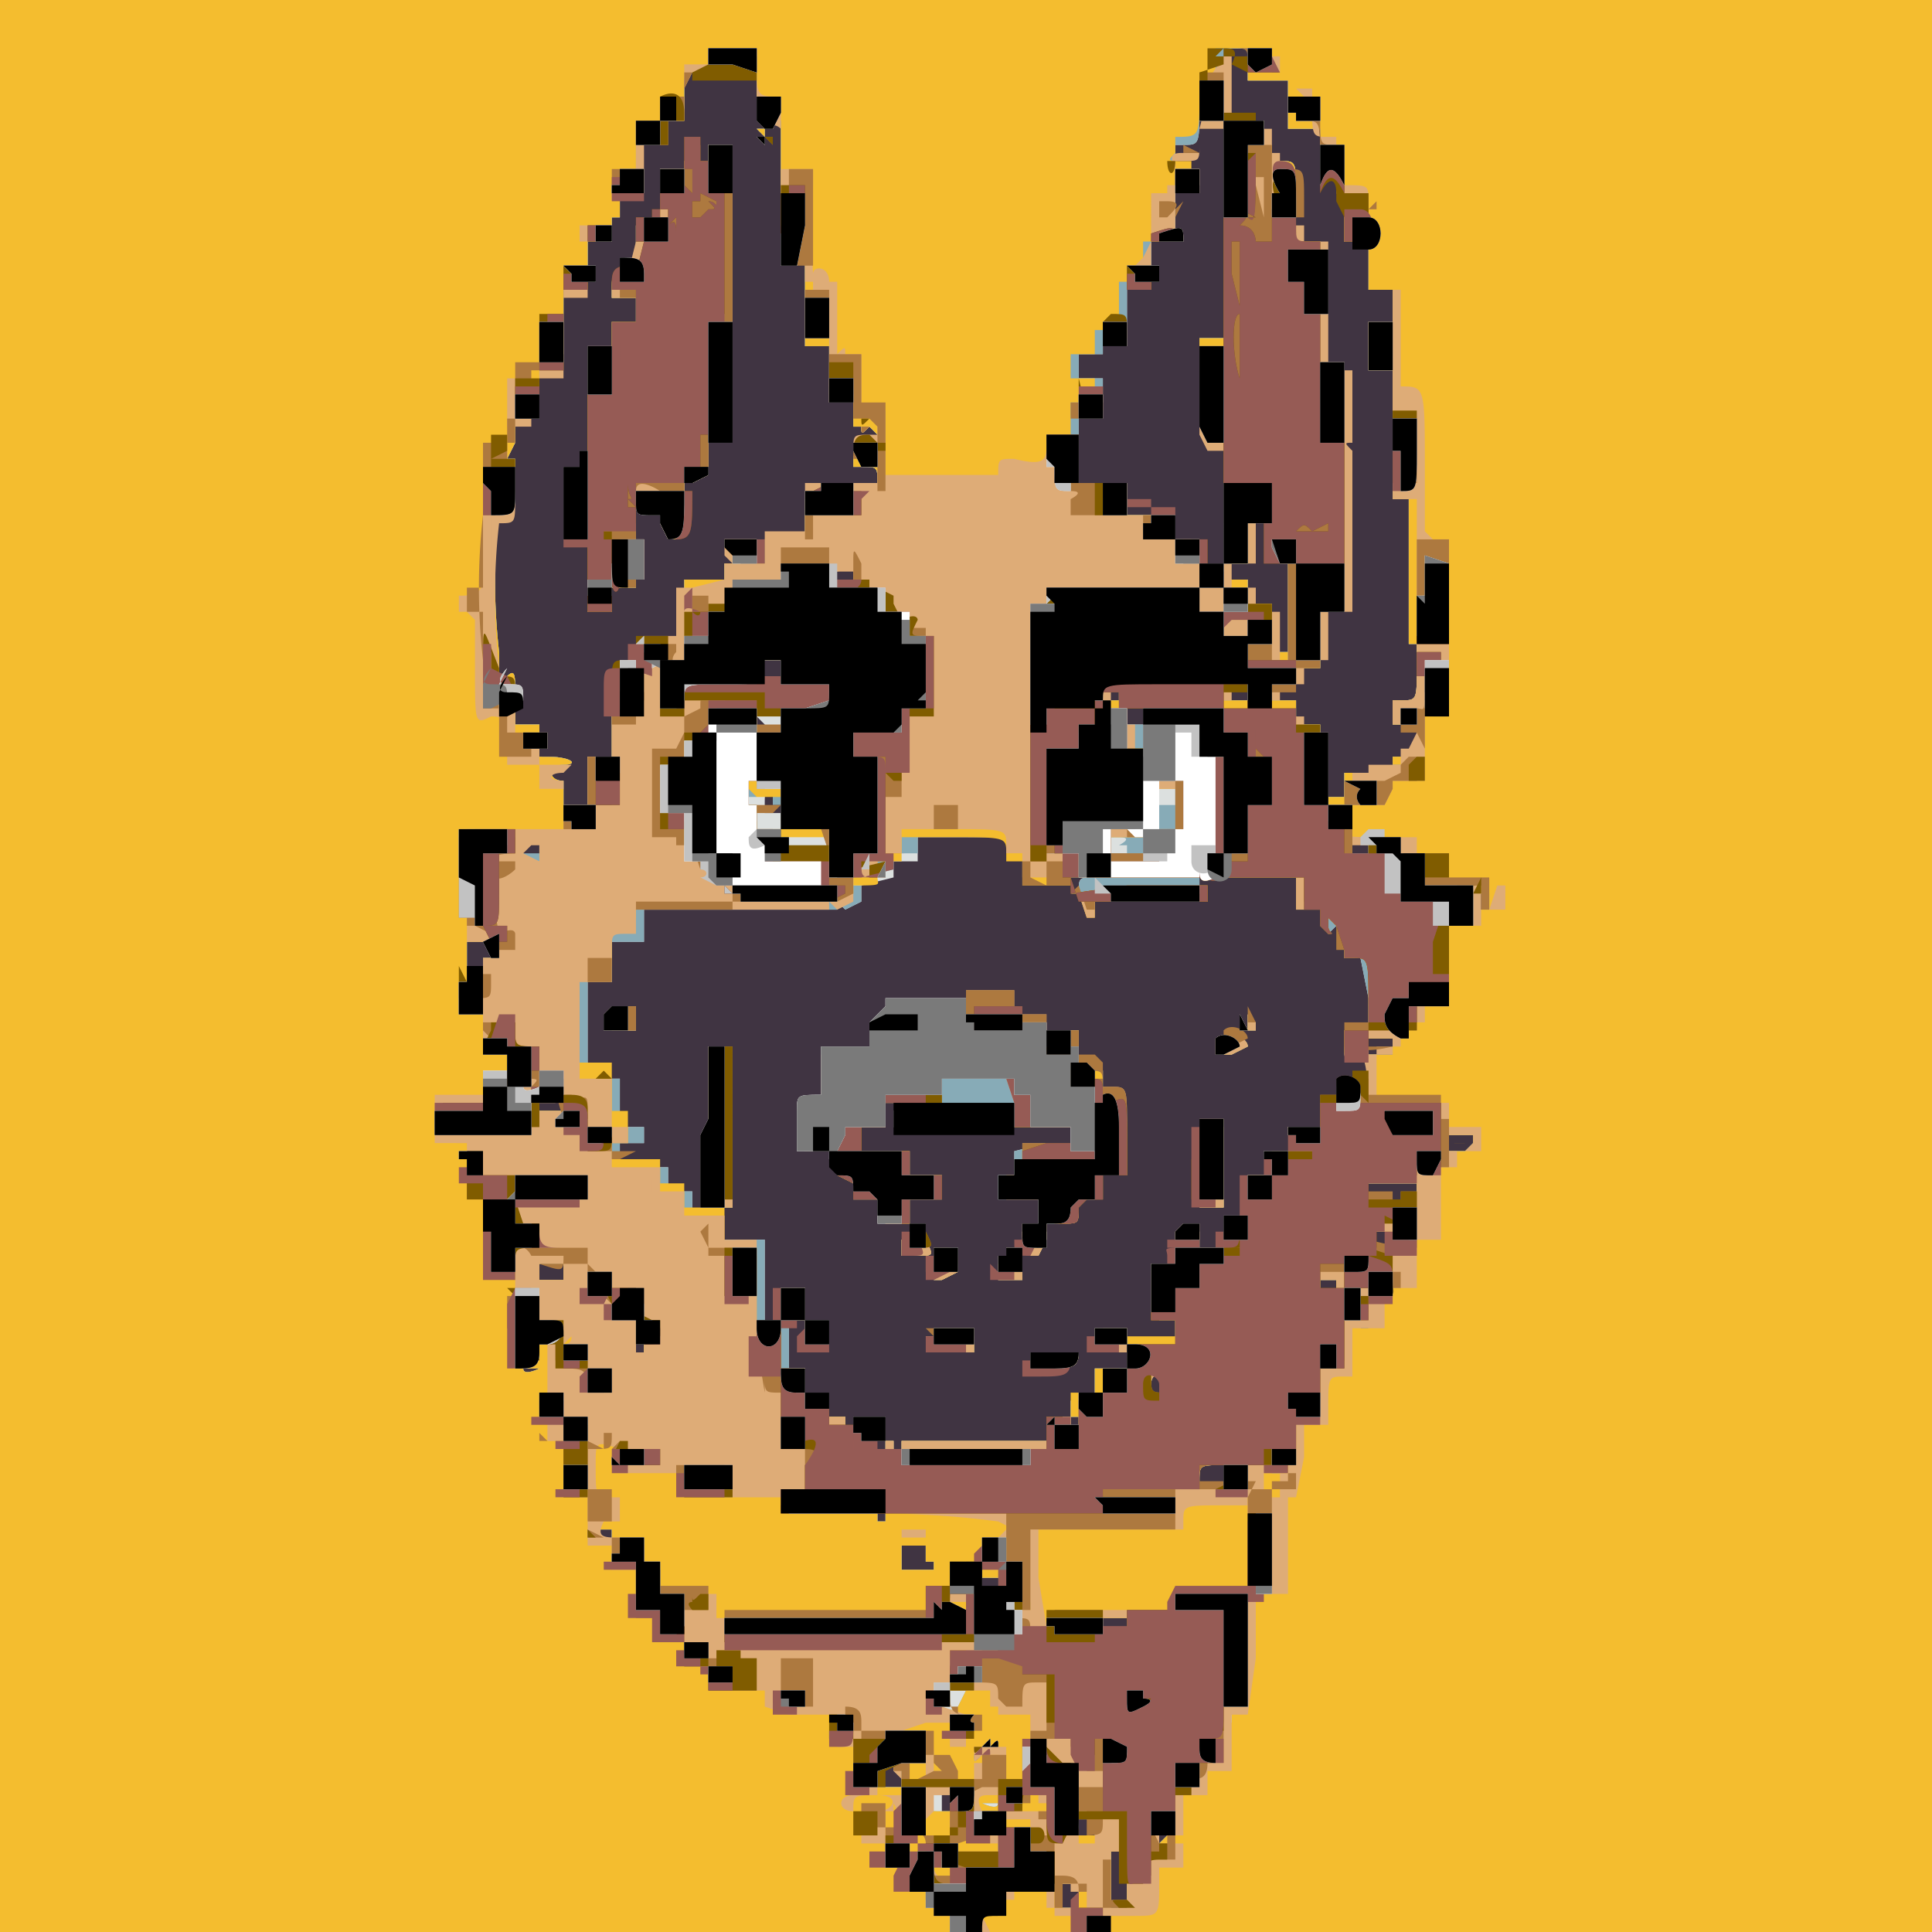 <svg xmlns="http://www.w3.org/2000/svg" viewBox="0 0 24 24"><rect x="0" y="0" width="24" height="24" fill="#333333" stroke="none"/><path d="M0 12v12h24V0H0v12Z" style="fill:#403442;fill-rule:evenodd"/><path d="M0 12v12h13.6c0-.1 0-.1 0 0H24V0H0v12ZM9.4.7V1 .7h-.6.6Zm6.2 0h-.1V1H16v.6H16.4v-.1c0-.1 0 0 0 0v.9V2v.2c0-.3.2-.3.2 0v.1l.1.1V3H17v.6H17.3V4H17v.6h.3v.6H17.6 17.3v1h.2v1.8h.4V8h-.3v.3c0 .4 0 .4-.2.4h-.1V9H17.6v.2l-.1.2h-.2v.1h.1v.1H17V10 9.6H16.7v.5-.2H16.4V9h-.3v.5-.8h-1.9V9c.1 0 0 0 0 0H14v.2-.5H13.7V9h-.3V9.3 9h.2v-.3h-.5V9 8.7h.6v-.2h.2v.2h1.3v-.3h-1.5 1.8v.3H15.8V8.4h.3V8.1h-.5.2V7.5H15.5v-.3h-.3V7.5H14.9 15.2V7h-.3V7.2 7h-.4.4v-.3h-.5.2v-.3H14V6h-.6v-.6H13h.4V5h.3v-.3h-.3v-.3h.3v-.3h.3v-.6h.3V3h.3V2.7c-.1 0-.1 0 0 0v-.4H14.9v-.2h-.2l-.1-.1v-.2h.1c.2 0 .2 0 .2-.5v-.1.3h.3V.6H15.8h-.2ZM9.4 1v.4l.1.1h.2V3.2H10V3.5H10.3 10V4.3H10.3V5h.3v.3h.2l.1.1v.2h-.1c-.2 0-.2 0-.2.2h.1c.2 0 .2 0 .2.2v.2H10v.5h-.5V7H9v.2H8.5V8 8H8V8.2c-.3 0-.3 0-.3.3v.3H8 7.6v.6h-.3v.6H7v-.3H7c-.2 0-.2-.2 0-.2H7 6.7 7c.2 0 .1-.1-.2-.1h-.3H6.7V9h-.3v-.4c0-.2 0-.3-.1-.2h-.1v-.3a8 8 0 0 1 0-1.8c.2 0 .2 0 .2-.4v-.2H6.1h.2l.1-.2v-.4h.3v-.7H7v-.9h.3V3H7.6v-.3H7.3h.4v-.4.1h.2V1.7v.1h.3v-.3H8.5v-.4c0-.2 0-.2.2-.2h.7v.2Zm-1 .1Zm6.8 1v2.1h-.3v1l.1.1h.2V6h.6V6.4v-.2h-.6V7h.3v-.6H15.8v.5H16V6.7v1.6H16.4v-.7h.3v-2c-.1 0-.1 0 0 0v-1h-.3V4H16 16.4V3H16V2.7H15.8v-.9H15.5h.2v-.3h-.5v.6Zm-5.6-.6Zm-.2.1.1.1c.1 0 .1 0 0 0v-.1Zm.3 0Zm5.8.5v.5-.9.4Zm-7-.4v.6V2.1h-.3V3v-.2h-.3V3c0 .4 0 .5-.1.4-.2 0-.2 0-.2.2v.1h.3V4h-.3v.4h-.3V5.8H7v.9h.3v.9H7.6V7.3H7.9v-1l.2.1h.1v.1l.1.2c.2 0 .2 0 .2-.6h-.6c0 .2 0 .2 0 0s.3 0 .3 0h.3v-.3h.3V5.5H9.1V4H8.8 9.1V1.8h-.3V2.1 2H8.5Zm8.2.5V2v.3Zm-.9.1v.3h.3v-.2c0-.4 0-.4-.2-.4s0 .3 0 .3Zm.8-.1s0 .1 0 0Zm.2.3Zm.2 0h-.1Zm0 0v.1h-.1Zm-.1.1Zm-2.5 0h-.1Zm-4.5.4Zm6.2.6v-.4.4ZM8.8 5.2v-.6.6Zm1.9 0Zm0 .1c0 .1 0 .1.1 0Zm.1.1Zm5.7 0Zm-8 .5V6h.1l.2-.1v-.1h-.3v.1Zm2 .5h-.1.1Zm3.4 0c-.1 0-.1 0 0 0Zm-4.5.2Zm.2 0Zm-2 .3v-.1.1Zm1.5 0h.3v-.2H9v.1Zm1.5.2v.2H10.3v-.1c0-.2 0-.2.2-.2h.1v.1Zm.3.3Zm2.2 0Zm-2.2.1Zm2.2 0ZM9 7.6h-.2V8 7.6H9 9Zm2.2 0H11h.2Zm1.7 0h-.1v1.5-1.5H13h-.2Zm-1.7.1Zm.2.2h.1v.9V8H11.2c0-.1 0-.1 0 0h.2Zm4.1 0v-.1Zm0 .1v.2V8l-.2-.1h-.2.4V8Zm-7.2.2Zm.1 0Zm1.3.1v.2h.5-.8v-.3h.3v.2Zm-1.5 0Zm.2.5h-.2V8.5 8.8h.2Zm3-.3-.1.1h.2-.1Zm0 .1Zm0 0Zm0 .1h-.1.2Zm3.8 0h.1Zm-1.4 0Zm-3.6.1h-.3H10.2Zm1 .1s0-.1 0 0Zm-1.8 0v.2H9h.5V8.8 9ZM9 9Zm1.7 0Zm3.8.2Zm.5.2H15.2V10.7h.3V10v.6H15V9.5h-.2V9.1h-.4.4v.1Zm-6.4 0v-.1.2Zm2.3.1h.1v.6-.6h-.3V9.1 9.4h.2Zm4.8 0-.1-.1V9 9.4Zm-2.5 0v1.2h.3V10.3 10.6H13.7 13.4v.3H13.7h-.1c-.2 0-.2 0-.2.2l.1.1h.2V11v.2H14.9v-.4l.2.1h1V11.2h.4V11.6l.1-.1v-.1.2-.2.1l.1.3v.1h.2l.1.5v.4h-.3v.2c0 .2 0 .2.2.1h.1v.4H16.7v.2H17h-.6v.7h-.3V14.6 14.3h-.3v.4-.1h-.3V15.5H14.6v.3h-.2v.6h.2v.3h-.5v.3l-.1.3V17H13.6v.4h-.3v.2c0 .3 0 .3-.2.3h-.1H13.4v-.3H13V17.9h-1.8v.3h1.5-1.6V17.9h-.6v-.3H10.3v-.3H10V17h-.2v-.6H9.5v-1h-.6v-.3h-.3v-.3h-.3v-.3h-.6V14.2H8V14H7.7v-.6h-.4v-1.2H7.6v-.5H8v-.4h2.4V11v.2l.1.1.2-.1v-.2h-.3v-.6.6h.3l.4-.1v-.2h.3v-.3h1.2V10.6h.3v.3h.6v-.3H13V9.4Zm.2 0Zm2.5.3v.3-.6.3Zm-1.5.4v-.5.5Zm-6-.5h-.1Zm-1.5 0h.1-.1Zm0 0H7h-.3Zm3 .3v.1h-.4V10c0-.2 0-.2.2-.2h.1v.2Zm-1.6 0v-.1Zm0 0Zm.3.6V10.2v.3Zm2.4 0v-.2c0-.1 0-.2 0 0v.2Zm-4.4-.2.2.1v.2H6.4v-.2H6q-.3 0 0 0h.4Zm3.2 0h-.1.1Zm6.9 0c-.1 0 0 0 0 0Zm0 0Zm.6 0H17v.3H17.3c0 .1 0 .1 0 0h-.6v-.3h.6-.1Zm-8 .5H9v-.1.1Zm8.6.1h.1H17.6V10.6 11h.2Zm-.5 0s0-.1 0 0ZM9 11Zm9.5.2v.1H18.2v-.1l.2-.1c.1 0 .1 0 0 0Zm-1.2 0Zm.6.3v.1H18.2 18v-.2h-.6.6Zm-1.5 0s0 .1 0 0Zm-10.3.2.1.2h.2H6V12.2h-.2v-.5H6Zm11.8.5h-.3.2s.1 0 0 0Zm-.3.2Zm0 .2v-.1Zm-10 0V12.8h.3v-.3H7.6Zm3.3.1v.4h-.6V13.7H10v.4c.1 0 .1 0 0 0V14.3h.4v.3l.2.1v.2H11V15.2h.3V14.9h.4V14.6h-.4V14.3h-.6V14H11V13.7h.6H11.2V14h2.1v.2H13l-.4.1V14.6h-.2v.3h.6V15.2h.1c.1 0 .2 0 .2-.2l.1-.1h.2v-.3h.3v-.4c0-.6 0-.6-.2-.5l-.1-.1c0-.2 0-.2-.2-.2h-.1V13H13V12.8h-.4v-.3h-.6V12.8 12.5 12.8l-.1-.2v-.1.1c0 .2-.1.2-.1 0v-.1V12.8 12.5H11v.1Zm-2.7 0v.1-.2.1Zm.1 0v.1-.1Zm.1 0s0 .1 0 0Zm3.6 0s0 .1 0 0Zm3.5 0v.1h.1v-.2.2-.2.2l-.1-.2v.1Zm.2 0v.1-.2.1Zm1.6.2v.2H17v-.2H17.3Zm-11 0h-.1c-.1 0 0 0 0 0h.1Zm6.8.1v.1h.3v.4h.3v-.2l-.1-.1h-.2V12.8H13v.1Zm2.1-.1v.2h.1l.2-.1c0-.1-.2-.2-.3-.1Zm-9 0Zm.1 0Zm0 0v.1Zm0 .2Zm.2 0Zm.2.2v.2V13v.1Zm2.1.8v.9h.3V13H8.8v.9Zm-2.3-.6Zm.5.1v.2h-.3V14H5.5V13.7v.2h1.2v-.2h.2V13.3v.1Zm3.1-.1h.1Zm-3.9 0v.1c.1 0 .1 0 0 0 0 0-.1 0 0 0Zm0 .2s.1 0 0 0Zm6.5 0h-.2.1c.1 0 .1 0 0 0Zm1 .5V13.8v.3Zm4.2-.3Zm-.6.2Zm-10 0h-.1c-.2 0-.2 0 0 0h.1Zm10.6 0H18.3v.1l-.1.1h-.2V14h-.5.5Zm-3 .4v.5h.3v-1h-.3v.5Zm1.2-.3v.1h.3V14H16v.1Zm-3.4 0Zm.4 0h.1s-.1 0 0 0Zm.1 0Zm0 0Zm4.7.1Zm-10.4 0h-.1.1Zm3 0Zm7.1.2v.2c.1 0 .1 0 0 0V14.3v.1Zm.3 0Zm0 .2h-.1c-.1 0 0 0 0 0s.1 0 0 0Zm-12 0h-.1Zm.5.2v-.2.2Zm5.2-.2Zm6 0v.3h-.2l-.1.4c0 .2 0 .2-.3.2h-.1.1v-.3h.3v-.3H17v-.3h.6Zm-11.3.3h-.1s.1 0 0 0Zm6.4.4c0 .2 0 .2.2.2l.1-.2v-.1H12.7v.1Zm-6 0v.2V15.2H6.4 6.7v.1Zm4.5 0v.2h.2c.2 0 .2 0 .1-.2l-.1-.1h-.1v.1Zm4 0v.2h.3v-.3h-.3v.1Zm-.6 0v.1H14.9v-.2h-.2l-.1.1Zm.2 0h-.1.1Zm-7.8.3v.2h-.3v-.2H7Zm4.6 0v.2h.1l.2-.1c0-.2 0-.2-.2-.2h-.1v.1Zm.8 0v.2h.3v-.3h-.2v.1Zm-6 .1Zm10.8 0-.2.1h-.3.5Zm-9.7.1h-.1Zm7.6 0H15h.2Zm-5.5 0Zm7.1.1v.2H17 16.4v-.3h.2v.2Zm-9.3.2Zm0 0Zm2 0h-.2.1Zm5.4 0h-.2.2Zm-8.1.2v-.1.1Zm1 0H8v.4H8.2 7.9V16.4h-.3V16.1 16.4h.2Zm2 0h.3v-.2h-.3v.1Zm7 0s0-.1 0 0Zm0 0Zm.3 0-.1.1h-.2H17Zm-7 .3H10.3v-.2H10v.1Zm1.6 0v.1h.5v-.2h-.6Zm2 0v.1h.4v-.2h-.3Zm-6.6 0-.2.1h-.1v.2h-.2s-.1 0 0 0c0 .1.2 0 .2 0v-.2h.1l.2-.1c0-.1 0-.1 0 0Zm2.5.1Zm7 0h-.1Zm.1 0Zm-10 0h-.1Zm0 0Zm6.2 0V17h.2c.3 0 .4 0 .4-.2h-.6Zm3.9.2v-.1.1Zm-10 0h-.1Zm-.1 0Zm7.7 0Zm-7 .1Zm7 .1c0-.2.2-.1.2 0v.2c-.2 0-.2 0-.2-.2 0-.1 0-.1 0 0Zm.2 0Zm-4.6.1Zm-3 .3v.1V17.3h-.2H7v.2Zm9.2 0v-.1.1Zm.3 0v-.1.1Zm-6.4 0v-.1c0-.1 0 0 0 0Zm3.6 0v-.1Zm-3.6 0Zm0 .1Zm-2.7.2v.1H7h.2V17.6H7 7.3v.2Zm2.6-.2Zm.8.2v.1h.3V17.6H10.6v.2Zm-2.8.1h-.1.1Zm8 0v.3h.2H15.8V18H16 16Zm-8.3.2V18v.1Zm5.2 0Zm-5.5.3v.1V18.2H7 7.3v.2Zm8-.2h-.1V18.5H14.9v-.1c0-.2 0-.2.3-.2h.1Zm-6.2.2v-.1.1Zm1.8.3v.1H9.7 11v-.3H10h.9v.2Zm3.2-.2h-.4v.3h.8-.8c0-.3 0-.3.4-.3h.5-.5Zm-.3 0Zm.1.1Zm.7.1Zm-.8 0Zm.1 0c-.1 0 0 0 0 0Zm-6.3.2v.2h-.1c-.2 0-.2 0-.2-.2h.3Zm0 0Zm-.2.1Zm.2.4v-.1c0-.1 0-.1 0 0Zm4-.1v.1h-.4v-.3h.3v.2Zm-3.7.6V19.6v.3Zm4.5-.3v.1h-.2v-.2h.3v.1Zm-3.9.2h-.1c-.2 0-.2 0 0 0h.1Zm3.3.1v.2V19.8h-.2.2v.1Zm3-.1Zm.5 0H15h.4Zm-2.6.1v.1h-.2.2-.2s0-.1 0 0l.1-.1c0-.1 0 0 0 0-.1 0 0 0 0 0h.2l-.2-.1h-.1H12.8v.1Zm2 0c-.1.2-.1.2-.1 0v-.1.1Zm-2.5 0Zm.5 0Zm2.1 0Zm-6.3 0Zm3.7.1ZM11 20H9.9 11Zm2.8 0h.2v.3h-.8.5v-.2h-.4.4Zm1.3 0h-.2.1c.1 0 .1 0 0 0Zm-3.9.1Zm1 0Zm0 .2Zm.9 0Zm-4.4 0h-.1Zm3.9 0h-.1v.3H12v-.2h.5Zm-3.8.2Zm.4.2v.1c0 .1 0 .1-.1 0v-.1c.1 0 .1 0 0 0Zm6.1.6h.2H15.2v-.4V21.2h.1Zm-1-.2v.1-.2H14 14.3Zm-2.5.1H11.5 11.8v-.1c0-.1 0-.1 0 0v.1Zm3.5 0Zm.1 0Zm-5.5 0h-.1.1Zm4.1 0Zm.2 0Zm-3.7.4h.1H10.3V21.3v.2h.2Zm1.6 0V21.2v.2Zm0-.3c-.1 0 0 0 0 0Zm0 .3H12Zm1.9 0c0 .1 0 .1 0 0H13.7v.1c0 .2 0 .2 0 0l.1-.2h.2v.1Zm1.1 0H15h.1Zm-4.2.1v.2-.2c0-.2 0-.2 0 0Zm.7 0v.2-.2c0-.2 0-.2 0 0Zm.6 0v.2-.1c0-.1 0-.1.1 0h.1H12.1V21.6v.2c0 .1 0 .1.1 0Zm.1 0v-.1Zm.1 0v-.1Zm-.2 0s0-.1 0 0Zm2.7 0Zm-4 .2h-.1Zm.3.1v.2H10.9V22l.2-.1v.1Zm3.7-.1Zm.2 0c-.1 0 0 0 0 0Zm-2.3.2V22s0-.1 0 0Zm.7.4h.1v.3h-.2v-.5.2h.1Zm-2-.3h-.2.2Zm.6 0H12v.3h-.3v.1-.4h.5Zm.5.1Zm-.5 0Zm.6 0Zm-.1.1Zm0 0h-.1H12.8h-.2Zm-.4 0-.1.1Zm-.2 0Zm.4 0h-.1c-.1 0 0 0 0 0h.1Zm2 0Zm.2 0Zm-1.5.2Zm1.2 0Zm.3.2h-.1l-.1.1c0 .1 0 .1-.1 0v-.2h.1l.2.1Zm-2.8.2v-.2.2Zm.7 0v-.2.2Zm.3 0c0 .1.2 0 .2 0v-.2V23h-.2V22.8 23Zm0-.2Zm.1 0Zm1.5.2Zm.1 0ZM13 23Zm1.5 0Zm-2.9.3V23v.2Zm2.4-.1v.5h-.2V23h.2Zm-.6.3v.2h-.2v-.3h.3v.1Zm-1.4.2h-.2c-.2 0-.2 0 0 0h.2Zm.4 0h-.2V24v-.2l.2-.1h.2-.2Z" style="fill:#dce0df;fill-rule:evenodd"/><path d="M0 12v12h13.6c0-.1 0-.1 0 0H24V0H0v12ZM9.4.7V1 .7h-.6.6Zm6.2 0h-.1V1H16v.6H16.4v-.1c0-.1 0 0 0 0v.9V2v.2c0-.3.2-.3.2 0v.1l.1.1V3H17v.6H17.3V4H17v.6h.3v.6H17.6 17.3v1h.2v1.8h.4V8h-.3v.3c0 .4 0 .4-.2.4h-.1V9H17.6v.2l-.1.2h-.2v.1h.1v.1H17V10 9.6H16.7v.5-.2H16.4V9h-.3v.5-.8h-1.9V9c.1 0 0 0 0 0H14v.2-.5H13.7V9h-.3V9.3 9h.2v-.3h-.5V9 8.7h.6v-.2h.2v.2h1.3v-.3h-1.5 1.8v.3H15.8V8.4h.3V8.1h-.5.2V7.5H15.5v-.3h-.3V7.5H14.9 15.2V7h-.3V7.2 7h-.4.4v-.3h-.5.2v-.3H14V6h-.6v-.6H13h.4V5h.3v-.3h-.3v-.3h.3v-.3h.3v-.6h.3V3h.3V2.7c-.1 0-.1 0 0 0v-.4H14.9v-.2h-.2l-.1-.1v-.2h.1c.2 0 .2 0 .2-.5v-.1.3h.3V.6H15.8h-.2ZM9.4 1v.4l.1.1h.2V3.2H10V3.5H10.3 10V4.3H10.3V5h.3v.3h.2l.1.1v.2h-.1c-.2 0-.2 0-.2.2h.1c.2 0 .2 0 .2.2v.2H10v.5h-.5V7H9v.2H8.5V8 8H8V8.2c-.3 0-.3 0-.3.3v.3H8 7.6v.6h-.3v.6H7v-.3H7c-.2 0-.2-.2 0-.2H7 6.7 7c.2 0 .1-.1-.2-.1h-.3H6.7V9h-.3v-.4c0-.2 0-.3-.1-.2h-.1v-.3a8 8 0 0 1 0-1.8c.2 0 .2 0 .2-.4v-.2H6.1h.2l.1-.2v-.4h.3v-.7H7v-.9h.3V3H7.6v-.3H7.3h.4v-.4.1h.2V1.7v.1h.3V1.5H8.5v-.4c0-.2 0-.2.2-.2h.7v.2Zm-1 .1Zm6.8 1v2.1h-.3v1l.1.1h.2V6h.6V6.4v-.2h-.6V7h.3v-.6H15.8v.5H16V6.7v1.6H16.4v-.7h.3v-2c-.1 0-.1 0 0 0v-1h-.3V4H16 16.4V3H16V2.7H15.8v-.9H15.5h.2v-.3h-.5v.6Zm-5.6-.6Zm-.2.1.1.1c.1 0 .1 0 0 0v-.1Zm.3 0Zm5.8.5v.5-.9.4Zm-7-.4v.6V2.1h-.3V3v-.2h-.3V3c0 .4 0 .5-.1.4-.2 0-.2 0-.2.2v.1h.3V4h-.3v.4h-.3V5.8H7v.9h.3v.9H7.6V7.3H7.9v-1l.2.1h.1v.1l.1.2c.2 0 .2 0 .2-.6h-.6c0 .2 0 .2 0 0s.3 0 .3 0h.3v-.3h.3V5.5H9.1V4H8.8 9.1V1.8h-.3V2.1 2H8.5Zm8.2.5V2v.3Zm-.9.1v.3h.3v-.2c0-.4 0-.4-.2-.4s0 .3 0 .3Zm.8-.1s0 .1 0 0Zm.2.3Zm.2 0h-.1Zm0 0v.1h-.1Zm-.1.1Zm-2.5 0h-.1Zm-4.5.4Zm6.2.6v-.4.4ZM8.8 5.2v-.6.6Zm1.9 0Zm0 .1c0 .1 0 .1.1 0Zm.1.1Zm5.7 0Zm-8 .5V6h.1l.2-.1v-.1h-.3v.1Zm2 .5h-.1.1Zm3.4 0c-.1 0-.1 0 0 0Zm-4.5.2Zm.2 0Zm-2 .3v-.1.1Zm1.5 0h.3v-.2H9v.1Zm1.5.2v.2H10.3v-.1c0-.2 0-.2.2-.2h.1v.1Zm.3.3Zm2.2 0Zm-2.2.1Zm2.2 0ZM9 7.6h-.2V8 7.6H9 9Zm2.2 0H11h.2Zm1.7 0h-.1v1.5-1.5H13h-.2Zm-1.7.1Zm.2.2h.1v.9V8H11.2c0-.1 0-.1 0 0h.2Zm4.1 0v-.1Zm0 .1v.2V8l-.2-.1h-.2.4V8Zm-7.2.2Zm.1 0Zm1.3.1v.2h.5-.8v-.3h.3v.2Zm-1.5 0Zm.2.5h-.2V8.5 8.8h.2Zm3-.3-.1.1h.2-.1Zm0 .1Zm0 0Zm0 .1h-.1.2Zm3.8 0h.1Zm-1.4 0Zm-3.6.1h-.3H10.2Zm1 .1s0-.1 0 0Zm-1.5 0v.2h-.5c-.2 0-.2 0 0 0h.2v-.3H9.7V9Zm-.8 0Zm1.7 0Zm3.8.2Zm.5.2H15.2V10.7h.3V10v.6H15V9.5h-.2V9.1h-.4.4v.1Zm-6.4 0v-.1.2Zm2.3.1h.1v.6-.6h-.3V9.1 9.4h.2Zm4.8 0-.1-.1V9 9.4Zm-2.5 0v1.2h.3V10.3 10.6H13.7 13.4v.3H13.7h-.1c-.2 0-.2 0-.2.2l.1.1h.2V11v.2H14.9v-.4l.2.1h1V11.2h.4V11.6l.1-.1v-.1.2-.2.1l.1.3v.1h.2l.1.5v.4h-.3v.2c0 .2 0 .2.2.1h.1v.4H16.7v.2H17h-.6v.7h-.3V14.6 14.3h-.3v.4-.1h-.3V15.5H14.6v.3h-.2v.6h.2v.3h-.5v.3l-.1.3V17H13.6v.4h-.3v.2c0 .3 0 .3-.2.3h-.1H13.4v-.3H13V17.9h-1.8v.3h1.5-1.6V17.9h-.6v-.3H10.3v-.3H10V17h-.2v-.6H9.5v-1h-.6v-.3h-.3v-.3h-.3v-.3h-.6V14.2H8V14H7.7v-.6h-.4v-1.2H7.6v-.5H8v-.4h2.4V11v.2l.1.1.2-.1v-.2h-.3v-.3h-.2l-.4-.1v-.2H9.4V10H9.8V10.3h.6v.6h.3l.4-.1v-.2h.3v-.3h1.2V10.6h.3v.3h.6v-.3H13V9.4Zm.2 0Zm2.5.3v.3-.6.3Zm-1.4 0h.2v.3h-.3v.2-.6.1h.1Zm-6.2-.1Zm-1.4 0h.1-.1Zm0 0H7h-.3Zm2.6.3v.1-.1c0-.2 0-.2.2-.2V10H9v-.3h.3v.2Zm-1.2 0v-.1Zm0 0Zm.3.6V10.2v.3Zm2.4 0v-.2c0-.1 0-.2 0 0v.2Zm-4.4-.2.2.1v.2H6.4v-.2H6q-.3 0 0 0h.4Zm10 0Zm.1 0Zm.6 0H17v.3H17.3c0 .1 0 .1 0 0h-.6v-.3h.6-.1Zm-3.2.2v.1H14.3h-.6c0-.2 0-.2.2-.2s0 .1 0 .1Zm-4.9.3v-.1.1Zm8.7.1h.1H17.6V10.6 11h.2Zm-.5 0s0-.1 0 0ZM9 11Zm9.5.2v.1H18.2v-.1l.2-.1c.1 0 .1 0 0 0Zm-1.2 0Zm.6.3v.1H18.2 18v-.2h-.6.6Zm-1.5 0s0 .1 0 0Zm-10.3.2.1.2h.2H6V12.2h-.2v-.5H6Zm11.8.5h-.3.2s.1 0 0 0Zm-.3.2Zm0 .2v-.1Zm-10 0V12.8h.3v-.3H7.6Zm3.3.1v.4h-.6V13.7H10v.4c.1 0 .1 0 0 0V14.3h.4v.3l.2.1v.2H11V15.2h.3V14.9h.4V14.6h-.4V14.3h-.6V14H11V13.7h.6H11.2V14h2.1v.2H13l-.4.1V14.6h-.2v.3h.6V15.2h.1c.1 0 .2 0 .2-.2l.1-.1h.2v-.3h.3v-.4c0-.6 0-.6-.2-.5l-.1-.1c0-.2 0-.2-.2-.2h-.1V13H13V12.8h-.4v-.3h-.6V12.8 12.5 12.8l-.1-.2v-.1.1c0 .2-.1.2-.1 0v-.1V12.8 12.5H11v.1Zm-2.7 0v.1-.2.1Zm.1 0v.1-.1Zm.1 0s0 .1 0 0Zm3.6 0s0 .1 0 0Zm3.5 0v.1h.1v-.2.2-.2.2l-.1-.2v.1Zm.2 0v.1-.2.1Zm1.6.2v.2H17v-.2H17.3Zm-11 0h-.1c-.1 0 0 0 0 0h.1Zm6.8.1v.1h.3v.4h.3v-.2l-.1-.1h-.2V12.8H13v.1Zm2.1-.1v.2h.1l.2-.1c0-.1-.2-.2-.3-.1Zm-9 0Zm.1 0Zm0 0v.1Zm0 .2Zm.2 0Zm.2.2v.2V13v.1Zm2.1.8v.9h.3V13H8.8v.9Zm-2.3-.6Zm.5.1v.2h-.3V14H5.5V13.7v.2h1.2v-.2h.2V13.3v.1Zm3.1-.1h.1Zm-3.9 0v.1c.1 0 .1 0 0 0 0 0-.1 0 0 0Zm0 .2s.1 0 0 0Zm6.5 0h-.2.1c.1 0 .1 0 0 0Zm1 .5V13.8v.3Zm4.2-.3Zm-.6.2Zm-10 0h-.1c-.2 0-.2 0 0 0h.1Zm10.6 0H18.3v.1l-.1.1h-.2V14h-.5.5Zm-3 .4v.5h.3v-1h-.3v.5Zm1.2-.3v.1h.3V14H16v.1Zm-3.4 0Zm.4 0h.1s-.1 0 0 0Zm.1 0Zm0 0Zm4.7.1Zm-10.4 0h-.1.1Zm3 0Zm7.1.2v.2c.1 0 .1 0 0 0V14.3v.1Zm.3 0Zm0 .2h-.1c-.1 0 0 0 0 0s.1 0 0 0Zm-12 0h-.1Zm.5.2v-.2.2Zm5.2-.2Zm6 0v.3h-.2l-.1.4c0 .2 0 .2-.3.2h-.1.1v-.3h.3v-.3H17v-.3h.6Zm-11.3.3h-.1s.1 0 0 0Zm6.4.4c0 .2 0 .2.2.2l.1-.2v-.1H12.7v.1Zm-6 0v.2V15.2H6.4 6.7v.1Zm4.5 0v.2h.2c.2 0 .2 0 .1-.2l-.1-.1h-.1v.1Zm4 0v.2h.3v-.3h-.3v.1Zm-.6 0v.1H14.9v-.2h-.2l-.1.1Zm.2 0h-.1.1Zm-7.8.3v.2h-.3v-.2H7Zm4.6 0v.2h.1l.2-.1c0-.2 0-.2-.2-.2h-.1v.1Zm.8 0v.2h.3v-.3h-.2v.1Zm-6 .1Zm10.8 0-.2.1h-.3.5Zm-9.7.1h-.1Zm7.6 0H15h.2Zm-5.5 0Zm7.1.1v.2H17 16.4v-.3h.2v.2Zm-9.3.2Zm0 0Zm2 0h-.2.1Zm5.4 0h-.2.2Zm-8.1.2v-.1.1Zm1 0H8v.4H8.2 7.9V16.4h-.3V16.1 16.4h.2Zm2 0h.3v-.2h-.3v.1Zm7 0s0-.1 0 0Zm0 0Zm.3 0-.1.1h-.2H17Zm-7 .3H10.3v-.2H10v.1Zm1.6 0v.1h.5v-.2h-.6Zm2 0v.1h.4v-.2h-.3Zm-6.6 0-.2.1h-.1v.2h-.2s-.1 0 0 0c0 .1.2 0 .2 0v-.2h.1l.2-.1c0-.1 0-.1 0 0Zm2.5.1Zm7 0h-.1Zm.1 0Zm-10 0h-.1Zm0 0Zm6.2 0V17h.2c.3 0 .4 0 .4-.2h-.6Zm3.9.2v-.1.1Zm-10 0h-.1Zm-.1 0Zm7.7 0Zm-7 .1Zm7 .1c0-.2.2-.1.2 0v.2c-.2 0-.2 0-.2-.2 0-.1 0-.1 0 0Zm.2 0Zm-4.6.1Zm-3 .3v.1V17.3h-.2H7v.2Zm9.2 0v-.1.1Zm.3 0v-.1.1Zm-6.4 0v-.1c0-.1 0 0 0 0Zm3.6 0v-.1Zm-3.6 0Zm0 .1Zm-2.7.2v.1H7h.2V17.6H7 7.3v.2Zm2.6-.2Zm.8.2v.1h.3V17.6H10.6v.2Zm-2.8.1h-.1.1Zm8 0v.3h.2H15.8V18H16 16Zm-8.3.2V18v.1Zm5.2 0Zm-5.5.3v.1V18.2H7 7.3v.2Zm8-.2h-.1V18.5H14.9v-.1c0-.2 0-.2.3-.2h.1Zm-6.2.2v-.1.1Zm1.8.3v.1H9.7 11v-.3H10h.9v.2Zm3.2-.2h-.4v.3h.8-.8c0-.3 0-.3.4-.3h.5-.5Zm-.3 0Zm.1.1Zm.7.1Zm-.8 0Zm.1 0c-.1 0 0 0 0 0Zm-6.3.2v.2h-.1c-.2 0-.2 0-.2-.2h.3Zm0 0Zm-.2.1Zm.2.4v-.1c0-.1 0-.1 0 0Zm4-.1v.1h-.4v-.3h.3v.2Zm-3.7.6V19.6v.3Zm4.5-.3v.1h-.2v-.2h.3v.1Zm-3.9.2H8.2h.3Zm7 0h-.6H15.5Zm-3.6 0V20.1 19.8h-.4.4Zm3 0h-.1Zm-2.2.1v.1h-.2.2-.2s0-.1 0 0l.1-.1c0-.1 0 0 0 0-.1 0 0 0 0 0h.2l-.2-.1h-.1H12.8v.1Zm2 0c-.1.2-.1.2-.1 0v-.1.1Zm-2.5 0Zm.5 0Zm2.1 0Zm-6.3 0Zm3.6.1Zm0 0Zm-.6 0H9.3h2.2Zm2.2 0H14v.3h-.8.5v-.2H13h.6Zm1.4 0h-.2.1c.1 0 .1 0 0 0Zm-3.9.1Zm1 0Zm0 .2Zm.9 0Zm-4.4 0h-.1Zm3.9 0h-.1v.3H12v-.2h.5Zm-3.8.2Zm.4.2v.1c0 .1 0 .1-.1 0v-.1c.1 0 .1 0 0 0Zm6.1.6h.2H15.2v-.4V21.2h.1Zm-1-.2v.1-.2H14 14.3ZM12 21l-.1.2s-.1.1-.2 0h-.2H11.8V21h.1c.1 0 .1 0 0 0Zm.1 0Zm3.2.2Zm.1 0Zm-5.5 0h-.1.1Zm4.1 0Zm.2 0Zm-3.7.4h.1H10.3V21.3v.2h.2Zm1.6 0v-.2c0-.1 0-.1 0 0v.1Zm0-.3c-.1 0 0 0 0 0Zm0 .3H12c-.1 0-.1 0 0 0Zm1.9 0c0 .1 0 .1 0 0H13.7v.1c0 .2 0 .2 0 0l.1-.2h.2v.1Zm1.1 0H15h.1Zm-4.2.1v.2-.2c0-.2 0-.2 0 0Zm.7 0v.2-.2c0-.2 0-.2 0 0Zm.6 0v.2-.1c0-.1 0-.1.1 0h.1H12.1V21.6v.2c0 .1 0 .1.1 0Zm.1 0v-.1Zm.1 0v-.1Zm-.2 0s0-.1 0 0Zm2.7 0Zm-4 .2h-.1Zm.3.1v.2H10.9V22l.2-.1v.1Zm1.6 0v.2s-.1 0 0-.1v-.2.1Zm2.1-.1Zm.2 0c-.1 0 0 0 0 0Zm-3.7.2c.2 0 .1.1 0 .1h-.2.2Zm2.1.4h.1v.3h-.2v-.5.2h.1Zm-1.4-.3H11.8v.3h-.1c-.2 0-.2 0-.2-.2v-.1H12.1Zm.4 0Zm.1.1Zm-.5 0Zm.6 0Zm-.1.1Zm-.4 0H12.8h-.4c0 .1-.2 0-.2 0H12Zm-.6.2v.1-.2Zm.4-.1Zm2.4 0Zm.2 0Zm-1.5.1Zm1.2 0Zm-2.5.2c-.1 0-.1 0 0 0Zm.9 0h-.2.1c.1 0 .1 0 0 0Zm1.9 0h-.1l-.1.1c0 .1 0 .1-.1 0v-.2h.1l.2.1Zm-2.7.1v.2V22.8v.1Zm.6 0-.1.2v-.3h-.2H12.5v.1Zm.3.2V23c0 .1.2 0 .2 0v-.2V23h-.2V22.8 23Zm0-.3Zm.1 0Zm1.5.2Zm.1 0ZM13 23Zm-.7 0H12s.1 0 0 0Zm2.2 0Zm-2.9.3V23v.2Zm2.4-.1v.5h-.2V23h.2Zm-.6.3v.2h-.2v-.3h.3v.1Zm-1.4.2h-.2c-.2 0-.2 0 0 0h.2Zm.4 0h-.2V24v-.2l.2-.1h.2-.2Z" style="fill:#87abb7;fill-rule:evenodd"/><path d="M0 12v12h13.6c0-.1 0-.1 0 0H24V0H0v12ZM9.4.7V1 .7h-.6.6Zm6.2 0h-.1V1H16v.6H16.4v-.1c0-.1 0 0 0 0v.9V2v.2c0-.3.2-.3.2 0v.1l.1.1V3H17v.6H17.3V4H17v.6h.3v.6H17.6 17.3v1h.2v1.8h.4V8h-.3v.3c0 .4 0 .4-.2.4h-.1V9H17.6v.2l-.1.2h-.2v.1h.1v.1H17V10 9.6H16.7v.5-.2H16.4V9h-.3v.5-.8h-1.9V9.3H14v-.6h-.3V9h-.3V9.3 9h.2v-.3h-.5V9 8.7h.6v-.2h.2v.2h1.3v-.3h-1.6H15.5v.3H15.8V8.4h.3V8.1h-.5.2V7.5H15.5v-.3h-.3V7.5H14.9h.2V7H15V7.2 7h-.4H14.8v-.3H14.2 14.5v-.3H14V6H13.3v-.6H13 13.3V5h.3v-.3h-.3v-.3h.3v-.3h.3v-.6h.3V3h.3v-.6H14.8V2h-.1c-.2 0-.2 0-.1-.1v-.2c.3 0 .3 0 .3-.5v-.1.3h.2V.6h.7-.2ZM9.4 1v.4l.1.1h.2V3.2H10V3.5H10.3 10V4.3H10.3V5h.3v.3h.2l.1.1v.2h-.1c-.2 0-.2 0-.2.2h.1c.2 0 .2 0 .2.2v.2H10v.5h-.5V7H9v.2H8.5V8 8H8V8.2c-.3 0-.3 0-.3.3v.3H8 7.6v.6h-.3v.6H7v-.3H7c-.2 0-.2-.2 0-.2H7 6.7 7c.2 0 .1-.1-.2-.1h-.3H6.7V9h-.3v-.4c0-.2 0-.3-.1-.2h-.1v-.3a8 8 0 0 1 0-1.8c.2 0 .2 0 .2-.4v-.2H6.1h.2l.1-.2v-.4h.3v-.7H7v-.9h.3V3H7.6v-.3H7.3h.4v-.4.1h.2V1.7v.1h.3V1.5H8.5v-.4c0-.2 0-.2.2-.2h.7v.2Zm-1 .1Zm6.8 1v2.1h-.3v1l.1.1h.2V6h.6V6.4v-.2h-.6V7h.3v-.6H15.8v.5H16V6.7v1.6H16.4v-.7h.3v-2c-.1 0-.1 0 0 0v-1h-.3V4H16 16.4V3H16V2.7H15.8v-.9H15.5h.2v-.3h-.5v.6Zm-5.6-.6Zm-.2.1.1.1c.1 0 .1 0 0 0v-.1Zm.3 0Zm5.8.5v.5-.9.4Zm-7-.4v.6V2.1h-.3V3v-.2h-.3V3c0 .4 0 .5-.1.4-.2 0-.2 0-.2.2v.1h.3V4h-.3v.4h-.3V5.8H7v.9h.3v.9H7.6V7.3H7.9v-1l.2.1h.1v.1l.1.2c.2 0 .2 0 .2-.6h-.6c0 .2 0 .2 0 0s.3 0 .3 0h.3v-.3h.3V5.5H9.1V4H8.8 9.1V1.8h-.3V2.1 2H8.5Zm8.2.5V2v.3Zm-.9.1v.3h.3v-.2c0-.4 0-.4-.2-.4s0 .3 0 .3Zm.8-.1s0 .1 0 0Zm.2.3Zm.2 0h-.1Zm0 0v.1h-.1Zm-.1.1Zm-2.5 0h-.1Zm-4.5.4Zm6.2.6v-.4.4ZM8.8 5.2v-.6.6Zm1.9 0Zm0 .1c0 .1 0 .1.1 0Zm.1.1Zm5.7 0Zm-8 .5V6h.1l.2-.1v-.1h-.3v.1Zm2 .5h-.1.1Zm3.4 0c-.1 0-.1 0 0 0Zm-4.5.2Zm.2 0Zm-2 .3v-.1.1Zm1.5 0h.3v-.2H9v.1Zm1.5.2v.2H10.3v-.1c0-.2 0-.2.2-.2h.1v.1Zm.3.3Zm2.2 0Zm-2.2.1Zm2.2 0ZM9 7.6h-.2V8 7.6H9 9Zm2.2 0H11h.2Zm1.7 0h-.1v1.5-1.5H13h-.2Zm-1.7.1Zm.2.2h.1v.9V8H11.2c0-.1 0-.1 0 0h.2Zm4.1 0v-.1Zm0 .1v.2V8l-.2-.1h-.2.4V8Zm-7.2.2Zm.1 0Zm1.3.1v.2h.5-.8v-.3h.3v.2Zm-1.5 0Zm.2.5h-.2V8.5 8.8h.2Zm3-.3-.1.1h.2-.1Zm0 .1Zm0 0Zm0 .1h-.1.2Zm3.8 0h.1Zm-1.4 0Zm-3.6.1h-.3H10.2Zm1 .1s0-.1 0 0Zm-1.5 0v.2h-.5c-.3 0-.3 0 0 0h.2v-.3H9.7V9ZM9 9Zm1.7 0Zm3.8.2Zm.5.2H15.2V10.7h.3V10v.6H15V9.5h-.2V9.1h-.4.4v.1Zm-6.4 0v-.1.2Zm2.3.1h.1v.6-.6h-.3V9.1 9.4h.2Zm4.8 0-.1-.1V9 9.4Zm-2.5 0v1.2h.3V10.3 10.6H13.7 13.4v.3h1.5V10.6v.2c0 .1 0 .2.2.1h1V11.3H16.4v.2l.1.1c.1 0 0 0 0-.1v-.1l.1.1v.1-.2.1l.1.3v.1h.1c.2 0 .2 0 .2.6v.3h-.3v.2c0 .2 0 .2.2.2h.1v.3H16.7v.2H17h-.6v.7h-.3V14.6 14.3h-.3v.4-.1h-.3V15.5H14.6V15.7H14.3v.6h.3v.3H14v.6V17H13.6v.5-.2h-.3v.3c0 .3 0 .3-.2.3h-.1H13.4v-.3H13V17.9h-1.8v.3h1.5-1.6V17.9h-.6v-.3H10.3v-.3H10V17H9.7v-.6H9.4V15.5H9V15H8.5v-.3h-.3v-.3h-.6v-.2h.2v-.4h-.2v-.6h-.4v-1.2H7.6v-.4c0-.2 0-.2.2-.2h.1v-.3h2.4V11v.1l.1.1.2-.1v-.2H9.1V10.6 11h1.2v-.3h-.7l.1-.1v-.2H9.4v-.2H9.7 9.1v-.4h.2l.1.1H9.7v.5h.6v.6h.2c.5 0 .4 0 .4-.1v-.2h.3v-.3h.6c.7 0 .7 0 .7.2v.1h.2v.3h.6v-.2H13V9.3Zm.2 0Zm2.5.3v.3-.6.3Zm-1.4 0h.2v.6h-.3v-.8.2h.1Zm-6.2-.1Zm-1.4 0h.1-.1Zm0 0H7h-.3Zm1.4.2Zm0 .1Zm1.2 0Zm-.9.6V10.2v.3Zm2.4 0v-.2c0-.1 0-.2 0 0v.2Zm-4.4-.2.2.1v.2H6.4v-.2H6q-.3 0 0 0h.4Zm7.5 0h.3v.4h-.6v-.4H14Zm2.6 0c-.1 0 0 0 0 0Zm0 0Zm.6 0H17v.3H17.3c0 .1 0 .1 0 0h-.6v-.3h.6-.1Zm-7.1 0Zm0 0h.1Zm3.6 0Zm0 0h.1Zm4 .6h.2H17.6V10.6 11h.2Zm-.4 0s0-.1 0 0ZM9 11Zm4.4.1.1.3h.1V11v.2H15V11H14l-.7.1Zm5.1 0v.2H18.2v-.1l.2-.1c.1 0 .1 0 0 0Zm-1.2.1Zm.6.3v.1H18.2 18v-.2h-.6.6Zm-1.5 0s0 .1 0 0Zm-10.3.2.1.2h.2H6V12.2h-.2v-.5H6Zm11.8.5h-.3.2s.1 0 0 0Zm-.3.2Zm0 .2v-.1Zm-10 0V12.8h.3v-.3H7.6Zm3.3.1v.4h-.6V13.7H10v.4c.1 0 .1 0 0 0V14.3h.4v.3l.2.1v.2H11V15.2h.3V14.9h.4V14.6h-.4V14.3h-.6V14H11V13.7h.7v-.3h.9l.1.3h-1.4V14h2.1v.2H13l-.3.1V14.6H12.5v.3h.6V15.2h.1c.2 0 .2 0 .2-.2l.1-.1h.2v-.3h.3v-.4c0-.6 0-.6-.2-.5l-.1-.1c0-.2 0-.2-.2-.2h-.1V13H13V12.8h-.3v-.3h-.6V12.8 12.5v.1l-.2.2V12.5v.1c0 .2-.1.2-.1 0v-.1V12.8 12.5H11v.1Zm-2.7 0v.1-.2.1Zm.1 0v.1-.1Zm.1 0s0 .1 0 0Zm3.6 0s0 .1 0 0Zm3.5 0v.1h.1v-.2.2-.2.2l-.1-.2v.1Zm.2 0v.1-.2.1Zm1.6.2v.2H17v-.2H17.3Zm-11 0h-.1c-.1 0 0 0 0 0h.1Zm6.8.1v.1h.3v.4h.3v-.2l-.1-.1h-.2V12.8H13v.1Zm2.1-.1v.2h.1l.2-.1c0-.1-.2-.2-.3-.1Zm-9 0Zm.1 0Zm0 0v.1Zm0 .2Zm.2 0Zm.2.2v.2V13v.1Zm2.1.8v.9h.3V13H8.8v.9Zm-2.3-.6Zm.5.1v.2h-.3V14H5.5V13.7v.2h1.2v-.2h.2V13.3v.1Zm3.1-.1h.1Zm-3.9 0v.1c.1 0 .1 0 0 0 0 0-.1 0 0 0Zm0 .2s.1 0 0 0Zm7.5.5V13.8v.3Zm4.2-.3Zm-.6.2Zm-10 0h-.1c-.2 0-.2 0 0 0h.1Zm10.6 0H18.3v.1l-.1.1h-.2V14h-.5.5Zm-3 .4v.5h.3v-1h-.3v.5Zm1.2-.3v.1h.3V14H16v.1Zm-3.4 0Zm.4 0h.1s-.1 0 0 0Zm.1 0Zm0 0Zm4.7.1Zm-10.4 0h-.1.1Zm3 0Zm7.1.2v.2c.1 0 .1 0 0 0V14.3v.1Zm.3 0Zm0 .2h-.1c-.1 0 0 0 0 0s.1 0 0 0Zm-12 0h-.1Zm.5.2v-.2.2Zm5.2-.2Zm6 0v.3h-.2l-.1.4c0 .2 0 .2-.3.2h-.1.1v-.3h.3v-.3H17v-.3h.6Zm-11.3.3h-.1s.1 0 0 0Zm6.4.4c0 .2 0 .2.2.2l.1-.2v-.1H12.7v.1Zm-6 0v.2V15.2H6.4 6.7v.1Zm4.5 0v.2h.2c.2 0 .2 0 .1-.2l-.1-.1h-.1v.1Zm4 0v.2h.3v-.3h-.3v.1Zm-.6 0v.1H14.9v-.2h-.2l-.1.1Zm.2 0h-.1.1Zm-7.8.3v.2h-.3v-.2H7Zm4.6 0v.2h.1l.2-.1c0-.2 0-.2-.2-.2h-.1v.1Zm.8 0v.2h.3v-.3h-.2v.1Zm-6 .1Zm10.8 0-.2.1h-.3.5Zm-9.7.1h-.1Zm7.6 0H15h.2Zm-5.5 0Zm7.1.1v.2H17 16.4v-.3h.2v.2Zm-9.3.2Zm0 0Zm2 0h-.2.1Zm5.4 0h-.2.2Zm-8.1.2v-.1.1Zm1 0H8v.4H8.2 7.9V16.4h-.3V16.1 16.4h.2Zm2 0h.3v-.2h-.3v.1Zm7 0s0-.1 0 0Zm0 0Zm.3 0-.1.1h-.2H17Zm-7 .3H10.3v-.2H10v.1Zm1.6 0v.1h.5v-.2h-.6Zm2 0v.1h.4v-.2h-.3Zm-6.6 0-.2.1h-.1v.2h-.2s-.1 0 0 0c0 .1.2 0 .2 0v-.2h.1l.2-.1c0-.1 0-.1 0 0Zm2.5.1Zm7 0h-.1Zm.1 0Zm-10 0h-.1Zm0 0Zm6.2 0V17h.2c.3 0 .4 0 .4-.2h-.6Zm3.9.2v-.1.1Zm-10 0h-.1Zm-.1 0Zm7.7 0Zm-7 .1Zm7 .1c0-.2.2-.1.2 0v.2c-.2 0-.2 0-.2-.2 0-.1 0-.1 0 0Zm.2 0Zm-4.6.1Zm-3 .3v.1V17.3h-.2H7v.2Zm9.2 0v-.1.1Zm.3 0v-.1.1Zm-6.4 0v-.1c0-.1 0 0 0 0Zm3.6 0v-.1Zm-3.6 0Zm0 .1Zm-2.7.2v.1H7h.2V17.6H7 7.3v.2Zm2.6-.2Zm.8.2v.1h.3V17.6H10.6v.2Zm-2.8.1h-.1.1Zm8 0v.3h.2H15.8V18H16 16Zm-8.3.2V18v.1Zm5.2 0Zm-5.5.3v.1V18.2H7 7.3v.2Zm8-.2h-.1V18.5H14.9v-.1c0-.2 0-.2.3-.2h.1Zm-6.2.2v-.1.1Zm1.8.3v.1H9.7 11v-.3H10h.9v.2Zm3.2-.2h-.4v.3h.8-.8c0-.3 0-.3.4-.3h.5-.5Zm-.3 0Zm.1.1Zm.7.1Zm-.8 0Zm.1 0c-.1 0 0 0 0 0Zm-6.3.2v.2h-.1c-.2 0-.2 0-.2-.2h.3Zm0 0Zm-.2.1Zm.2.4v-.1c0-.1 0-.1 0 0Zm4-.1v.1h-.4v-.3h.3v.2Zm-3.7.6V19.6v.3Zm4.5-.3v.1h-.2v-.2h.3v.1Zm-3.9.2H8.2h.3Zm7 0h-.6H15.5Zm-3.6 0V20.1 19.8h-.4.4Zm3 0h-.1Zm-2.2.1v.1h-.2.2-.2s0-.1 0 0l.1-.1c0-.1 0 0 0 0-.1 0 0 0 0 0h.2l-.2-.1h-.1H12.8v.1Zm2 0c-.1.2-.1.2-.1 0v-.1.1Zm-2.5 0Zm.5 0Zm2.1 0Zm-6.3 0Zm3.6.1Zm0 0Zm-.6 0H9.3h2.2Zm2.2 0H14v.3h-.8.5v-.2H13h.6Zm1.4 0h-.2.1c.1 0 .1 0 0 0Zm-3.9.1Zm1 0Zm0 .2Zm.9 0Zm-4.4 0h-.1Zm3.9 0h-.1v.3H12v-.2h.5Zm-3.8.2Zm.4.2v.1c0 .1 0 .1-.1 0v-.1c.1 0 .1 0 0 0Zm6.1.6h.2H15.2v-.4V21.2h.1Zm-1-.2v.1-.2H14 14.3ZM12 21l-.1.2s-.1.1-.2 0h-.2H11.8V21h.1c.1 0 .1 0 0 0Zm.1 0Zm3.2.2Zm.1 0Zm-5.5 0h-.1.1Zm4.1 0Zm.2 0Zm-3.7.4h.1H10.3V21.3v.2h.2Zm1.6 0v-.2c0-.1 0-.1 0 0v.1Zm0-.3c-.1 0 0 0 0 0Zm0 .3H12c-.1 0-.1 0 0 0Zm1.9 0c0 .1 0 .1 0 0H13.7v.1c0 .2 0 .2 0 0l.1-.2h.2v.1Zm1.1 0H15h.1Zm-4.2.1v.2-.2c0-.2 0-.2 0 0Zm.7 0v.2-.2c0-.2 0-.2 0 0Zm.6 0v.2-.1c0-.1 0-.1.1 0h.1H12.1V21.6v.2c0 .1 0 .1.1 0Zm.1 0v-.1Zm.1 0v-.1Zm-.2 0s0-.1 0 0Zm2.7 0Zm-4 .2h-.1Zm.3.1v.2H10.9V22l.2-.1v.1Zm1.6 0v.2s-.1 0 0-.1v-.2.1Zm2.1-.1Zm.2 0c-.1 0 0 0 0 0Zm-3.7.2c.2 0 .1.1 0 .1h-.2.2Zm2.1.4h.1v.3h-.2v-.5.2h.1Zm-1.4-.3H11.8v.3h-.1c-.2 0-.2 0-.2-.2v-.1H12.1Zm.4 0Zm.1.1Zm-.5 0Zm.6 0Zm-.1.1Zm-.4 0H12.8h-.4c0 .1-.2 0-.2 0H12Zm-.6.2v.1-.2Zm.4-.1Zm2.4 0Zm.2 0Zm-1.5.1Zm1.2 0Zm-2.5.2c-.1 0-.1 0 0 0Zm.9 0h-.2.1c.1 0 .1 0 0 0Zm1.9 0h-.1l-.1.1c0 .1 0 .1-.1 0v-.2h.1l.2.1Zm-2.7.1v.2V22.8v.1Zm.6 0-.1.2v-.3h-.2H12.5v.1Zm.3.2V23c0 .1.2 0 .2 0v-.2V23h-.2V22.8 23Zm0-.3Zm.1 0Zm1.5.2Zm.1 0ZM13 23Zm-.7 0H12s.1 0 0 0Zm2.2 0Zm-2.9.3V23v.2Zm2.4-.1v.5h-.2V23h.2Zm-.6.3v.2h-.2v-.3h.3v.1Zm-1.4.2h-.2c-.2 0-.2 0 0 0h.2Zm.4 0h-.2V24v-.2l.2-.1h.2-.2Z" style="fill:#f4bd2f;fill-rule:evenodd"/><path d="M15.2.6v.1L15 1c-.1 0-.1 0 0 .2l-.1.4v.3h-.2c-.1 0-.2 0-.1.2v-.1h.1c.2 0 .2 0 .2-.2v-.2h.3v2.8h-.3v1l.1.2h.2V6h.6V6.4 6h-.6V7h-.3V7.3 7H14.6 14.9v-.3h-.6H14.6v-.3H14V6h-.6v-.6H13v.1c0 .2 0 .3-.4.2-.2 0-.2 0-.2.2H11v-.8h-.3v-.7h-.2q-.1 0 0 0c0-.1 0-.1-.1 0v-.9h-.1c0-.2-.2-.2-.2-.1a8.4 8.4 0 0 1 0-1.1v-.2h-.4v1.2h.2l.1-.1v.4h.1v-.1c.1 0 .2 0 0 0h.1c.1 0 .1 0 0 0H10v.7H10.3v.6h.3v.3h.2l.1.2v.1h-.1c-.2 0-.2 0-.2.2l.1.1c.2 0 .2 0 .2.2V6H10v.6h-.5V7H9v.2l-.4.1h-.2v.8-.2H8V8.2c-.3 0-.3 0-.3.3v.3H8 7.6v.6h-.3v.7H7v-.4H7c-.2 0-.2-.1 0-.1H7 6.7 7l.1-.1H6.7V9.8H7v.5H5.8v2.1H6v.7h.3v.3H6v.2h-.6v.6H5.8v.7h.3v.8l.2.1h.1V17h.1l.2-.1v-.2H7l.1-.1q0-.1 0 0t-.1.1h-.2V17h-.2.2V17.4H7V17.6v-.2H7c-.2 0-.2 0-.2.3v.2H7v.4l.1.3H7.3v.6H7.6V19.5H8v-.3h-.2l-.1-.1c-.2 0-.3 0-.2-.2h.2v-.3h-.1c-.2 0-.2 0-.2-.4 0-.3 0-.3.3-.2V18.3h.9v.3h1.2v.2H11a12 12 0 0 1 1.4.1l.2.1c0 .1 0 .1 0 0h-.1l-.1.1-.1.2v.2h.3v.3H12.2v-.1c0-.2 0-.2-.2-.2H12V19.8H11.6V20.1H8.9V19.8h-.7V19.5H8v.6c-.1 0-.1 0 0 0h.2V20.4h.3V20.7H8.8V21h.7v.2l.3.1H10.4v.4h.2v.6c-.2 0-.2.2 0 .2 0-.2 0-.2.3-.2s.2.2 0 .2h-.2v.4h.3v.3h.3v.3h.3v.3H11.9V24h.4V23.8 24l-.1-.2c0-.2 0-.2.2-.2h.2V23.4h.5v.4H13.4v.2h.4v-.2h.3c.3 0 .3 0 .3-.4v-.2H14.7V22.9h-.2v.1c0 .1 0 0-.1 0v-.2H14.7v-.5H15V22H15.3V20.9v.4h.2l.1-.7v-.8H16v-1.2h-.3v-.3h.3V18H16.2 15.9v.3h.2-.2V18.6h.2l.1-.5v-.4H16.5v-.2c0-.4 0-.4.2-.4h.1v-.6c.1 0 .1 0 0 0H17.2V16h.4v-.6h.3v-.9h.2V14.3H18.4V14H18v-.3h-.9V13h.3v-.3H17.7V12.5h.3V11.3h-.6.6v.2h.4V11h.2l-.1.3c-.1 0-.1 0 0 0h.2V11H18v-.3h-.4V10.4h-.4c-.6 0-.5 0-.5-.2V10H16.5v-.9h-.3v.5-.7h-1.8v.5H14.1V9h-.3v.3h-.3V9.5 9H13.8v-.3h-.6v.4-.4h.6v-.2h.3v.2h1.2v-.2h-1.5 1.8v.2H15.9V8.5h.3V8.2h-.5.2V7.6H15.6c0 .1 0 0 0 0v-.3h-.3v.4H15 15.3V7h.3v-.5H15.9V7H16.2V6.7v1.5H16.5v-.6h.3v-2c-.1-.1-.1-.1 0-.1v-.9h-.3V4H16.2 16.5V3H16.2V2.8H15.9v-.9H15.6h.2v-.3h-.5V.7h.1c.2 0 .2 0 .2.2H16.3v.4-.4H15.9V.7H15.2ZM8.8.8H8.5v.4-.1l.1-.2h.8V1.5h.1v.2-.1s.1-.1.2 0v-.4c-.3 0-.3 0-.3-.4V.6h-.6v.2Zm6.1-.2c.1 0 0 0 0 0Zm0 .2c.1 0 0 0 0 0Zm-6.7.6v.1H8.5V1.2H8.2v.2Zm8-.2-.1.2v.1h.1c.2 0 .2 0 .2.5v.3V2 2.4v-.1c0-.3.2-.3.2 0v.1l.1.1V3H17v.6H17.3V4H17v.6h.3v.6H17.6 17.3v1H17.6v1.8H17.9V8h-.3v.3c0 .4 0 .4-.2.4h-.1V9H17.6v.1l-.1.2h-.1v.2H17V10 9.6h-.2v.4h.4l.1-.2v-.1h.4v-1h.3v-2h-.2l-.1-.1v-.8c0-1 0-1-.3-1V3.6H17v-.9c-.1 0-.1 0 0 0v-.2c0-.2 0-.2-.3-.2l-.1-.3v-.3h-.1c-.2 0-.2 0-.2-.4v-.2H16.1Zm-8.3.3V2.1h-.2l-.1.4v.2V2.4H8v-.6h.3v-.3H7.9Zm1.7.1Zm-.2.1.1.1c.1 0 .1 0 0 0v-.1Zm.3 0Zm-1.8 0Zm1.8 0Zm5.8.5v.5-.9.4Zm-7-.4v.6V2.1h-.3V3v-.2h-.3V3l-.1.4c-.2 0-.2 0-.2.2v.1h.3V4h-.3v.3h-.3v1.4-.1V5.8H7v.9h.3V7.6H7.6v-.4H7.9v-.9H8.2v.2l.1.2c.2 0 .2-.1.2-.6h-.6c0 .1 0 .1 0 0h.6v-.3h.3V5.5H9.1V4H8.8 9.1V1.8h-.3V2.1 2H8.5Zm1.2.2Zm6.1.4v.3h.3v-.2c0-.4 0-.4-.2-.4s0 .3 0 .3Zm-1.3-.1v.1h-.2V3l-.1.2-.1.1H14V4h-.3v.6H13.4v1V5.2h.3v-.3h-.3v-.3h.3v-.3h.3v-.7h.3V3h.3V2.4H14.9v-.3h-.3v.2Zm2.1 0s0 .1 0 0Zm-9 0Zm9.2.3Zm.2 0h-.1Zm0 0v.1h-.1Zm-.1.1Zm-9.5 0Zm0 0h.1Zm-.1.3v.3H7V4H6.7v.7H6.3v.8H6V7.2c0 .2-.2.2-.3.2v.2h.1l.1.1v.6c0 .7 0 .7.2.6.1 0 .2 0 .2.3v.3H6.7v-.3h-.3v-.4c0-.2 0-.2-.2-.2s0-.3 0-.3a8 8 0 0 1 0-1.8c.2 0 .2 0 .2-.3v-.3H6h.1l.2-.1v-.5h.3v-.6H7v-1h.3V3H7.6v-.2h-.4V3Zm2.6.1Zm6.2.6v-.4.4Zm-2-.4Zm.1 0ZM8.8 5.2v-.6.6Zm8.7-.2Zm-6.8.2Zm0 .1c0 .1 0 .1.1 0Zm.1.1Zm5.7 0Zm-8 .5V6h.1l.2-.1v-.1h-.3v.1ZM13 6Zm-.2 0Zm.1 0V6Zm-2.4.5h-.1.1Zm3.4 0c-.1 0-.1 0 0 0Zm-4.5.2Zm.2 0Zm-2 .3v-.1.1Zm1.5 0h.3v-.2H9v.1Zm1.5.2v.2H10.3v-.1c0-.2 0-.2.2-.2h.1v.1Zm.3.3Zm2.2 0Zm-2.2.1Zm2.2 0ZM9 7.6h-.2V8 7.6H9 9Zm2.2 0H11h.2Zm1.7 0h-.1v1.5-1.5H13h-.2Zm-1.7.1Zm.2.2h.1v.9-.9H11.2c0-.1 0-.1 0 0h.2Zm4.1-.1Zm0 .2v.2V8l-.2-.1h-.2.4V8Zm-7.2.2Zm.1 0Zm1.3.1v.2h.5-.8v-.3h.3v.2Zm-1.5 0Zm.2.5h-.2V8.5 8.8h.2Zm3-.3-.1.1h.2-.1Zm0 .1Zm0 0Zm0 .1h-.1.2Zm3.8 0h.1Zm-1.4 0Zm-3.6.1h-.3H10.2Zm1 .1s0-.1 0 0Zm-1.5 0v.2h-.5c-.3 0-.3 0 0 0h.2v-.3H9.7V9ZM9 9Zm1.7 0Zm3.8.2Zm.5.1v.2H15.2v1.2h.3V10v.6H15.2V9.4H14.9V9h-.4.4v.1Zm-6.4.2v-.2.2Zm2.3 0h.1v.6-.6h-.3V9.1 9.4h.2Zm4.8 0-.1-.1V9 9.4Zm-2.5 0v1.2h.3V10.3 10.6H13.7 13.4v.3h1.5V10.6v.2c0 .1 0 .2.2.1h1V11.3H16.4v.2l.1.1c.1 0 0 0 0-.1v-.1l.1.1v.1-.2.1l.1.3v.1h.1c.2 0 .2 0 .2.6v.3h-.3v.2c0 .2 0 .2.2.1.1.1.1.5 0 .4h-.2v.2H17h-.6v.7h-.3V14.6 14.3h-.3v.4-.1h-.3V15.5H14.8l-.2-.1v.4H14.3v.6h.3v.3H14v.6-.2l-.1-.1h-.2v.4-.1h-.3v.3c0 .3 0 .3-.2.3h-.1.2v-.3H13V17.9h-1.8v.3h1.5-1.6V17.9h-.6v-.3H10.3v-.3H10V17H9.7v-.6H9.4v-1H9V15.1H8.5v-.3h-.3v-.3h-.6V14.2h.2V14h-.2v-.6h-.4v-1.2H7.6v-.4c0-.2 0-.2.2-.2h.1v-.3h2.4V11v.2l.1.1.2-.1v-.2H9.1V10.6 11h1.2v-.3h-.7l.1-.1v-.2H9.4V10H9.7 9.1v-.3H9.4v.2-.1H9.7v.5h.6v.6h.2c.5 0 .4 0 .4-.1v-.2h.3v-.3h.6c.7 0 .7 0 .7.2v.1h.2v.3h.6v-.3H13V9.4Zm.2 0Zm2.5.3v.3-.6.3Zm-1.4 0h.2v.6h-.3v-.8.2h.1Zm-6.2-.1Zm-1.4 0h.1-.1Zm0 0H7h-.3Zm1.4.2Zm0 .1Zm1.2 0Zm-.9.6V10.2v.3Zm2.4 0v-.2c0-.1 0-.2 0 0v.2Zm3-.2h.4v.4h-.6v-.4H14Zm2.7 0c-.1 0 0 0 0 0Zm0 0Zm-10 .1v.2l-.2-.1.1-.1h.2Zm3.5 0Zm0 0h.1Zm3.6 0Zm0 0h.1Zm3.3 0v.2H17.3c0 .1 0 .1 0 0h-.6v-.2h.3Zm.5.1h-.1Zm.3.4h.1H17.6V10.6 11h.2Zm-.5 0s0-.1 0 0ZM9 11Zm4.4.1.1.3h.1V11v.2H15V11H14l-.7.1Zm4 .1Zm-1 .3s0 .1 0 0Zm-10.3.2.1.2h.2H6V12.2h-.2v-.5H6Zm11.8.5h-.3.2s.1 0 0 0Zm-.3.2Zm0 .2v-.1Zm-10 0V12.8h.3v-.3H7.6Zm3.3.1v.4h-.6V13.7H10v.4c.1 0 .1 0 0 0V14.3h.4v.3l.2.1v.2H11V15.2h.3V14.9h.4V14.6h-.4V14.3h-.6V14H11V13.7H11.5v-.3h1l.1.3h-1.4V14h2.2v.2H12.7v.4H12.5v.3h.6V15.2h.1c.2 0 .2 0 .2-.2l.1-.1h.2v-.3h.3V14c0-.5 0-.5-.2-.5h-.1c0-.2 0-.2-.2-.2h-.1V13H13v-.4h-.4v-.3h-.6v.4V12.5v.2l-.1-.1v-.1.1c0 .2-.1.2-.1 0v-.1.2-.2H11v.1Zm-2.7 0v.1-.2.1Zm.1 0v.1-.1Zm.1 0s0 .1 0 0Zm3.6 0s0 .1 0 0Zm3.5 0v.1h.1v-.2.2-.2.2-.1l-.1-.1Zm.2 0v.1-.2.1Zm1.6.2v.2H17v-.2H17.3Zm-11 0h-.1.1Zm6.8.1v.1h.3v.4h.3v-.2l-.1-.1h-.2V12.8H13v.1Zm2.1-.1v.2h.1l.2-.1c0-.1-.2-.2-.3-.1Zm-9 0Zm.1 0Zm0 0v.1Zm0 .2Zm.2 0Zm.2.2v.2V13v.1Zm2.1.8v.9h.3V13H8.8v.9Zm-2.3-.6Zm.5.1v.2h-.3V14H5.5h1.2V13.6H7V13.3v.1Zm3.1-.1h.1Zm-3.9 0v.1c.1 0 .1 0 0 0 0 0-.1 0 0 0Zm0 .2s.1 0 0 0Zm7.5.5V13.8v.3Zm4.2-.3Zm-.6.2Zm-10 0h-.1c-.2 0-.2 0 0 0h.1Zm10.6 0H18.3v.1l-.1.1h-.2V14h-.5.5Zm-3 .4v.5h.3v-1h-.3v.5Zm1.2-.3v.1h.3V14H16v.1Zm-3.4 0Zm.4 0h.1c.1 0 0 0 0 0s-.1 0 0 0Zm.1 0Zm0 0Zm4.7.1Zm-10.4 0h-.1.1Zm3 0Zm7.1.2v.2c.1 0 .1 0 0 0v-.4.2Zm.3 0Zm0 .2h-.1Zm-12 0h-.1Zm.5.2v-.2.2Zm5.2-.2Zm6 0v.3h-.2l-.1.4c0 .2 0 .2-.3.2h-.1.1v-.3h.3v-.3H17v-.3h.6Zm-11.3.3h-.1s.1 0 0 0Zm6.4.4c0 .2 0 .2.2.2l.1-.2v-.1H12.7v.1Zm-6 0v.2-.2l-.2-.1h-.1H6.7v.1Zm4.5 0v.2h.2c.2 0 .2 0 .1-.2l-.1-.1h-.1v.1Zm4 0v.2h.3v-.3h-.3v.1Zm-.6 0v.1H14.9v-.2h-.2l-.1.1Zm.2 0h-.1.1Zm-7.8.3v.2h-.3v-.2H7Zm4.6 0v.2h.1l.2-.1c0-.2 0-.2-.2-.2h-.1v.2Zm.8 0v.2h.3v-.3h-.2v.2Zm-6 .1Zm10.8 0-.2.1h-.3.5Zm-9.7.1h-.1Zm7.6 0H15h.2Zm-5.5 0Zm7.1.1v.2H17 16.4v-.3h.2v.2Zm-9.3.2Zm0 0Zm2 0h-.2.1Zm5.4 0h-.2.2Zm-8.1.2v-.1.1Zm1 0H8v.4H8.2 7.9V16.4h-.3V16 16.4h.2Zm2 0h.3v-.2h-.3v.1Zm7 0s0-.1 0 0Zm0 0Zm-6.7.3H10.3v-.2H10v.1Zm1.6 0v.1h.5v-.2h-.6Zm2 0v.1h.4v-.2h-.3Zm-4.1.1Zm7 0h-.1Zm.1 0Zm-10 0h-.1Zm0 0Zm6.2 0V17h.2c.3 0 .4 0 .4-.2h-.6Zm-6.2.2Zm0 0Zm7.7 0Zm-7 .1Zm7 .1c0-.2.2-.1.2 0v.2c-.2 0-.2 0-.2-.2 0-.1 0-.1 0 0Zm.2 0Zm-4.6.1Zm6.2.3v-.1.1Zm-6 0v-.1c0-.1 0 0 0 0Zm3.5 0v-.1Zm2.8 0c0-.1 0 0 0 0Zm-6.4 0Zm0 .1Zm-2.7.2v.1H7h.2V17.6H7 7.3v.2Zm2.6-.2Zm.8.2v.1h.3V17.6H10.6v.2Zm-2.8.1h-.1.1Zm4.9.2Zm-5.6.1h-.1.1Zm8.1 0h-.1V18.5H14.9v-.1c0-.2 0-.2.3-.2h.1Zm-6.2.2v-.1.1Zm1.8.3v.1-.2h-.8.9Zm3.2-.2h-.4v.2c0 .1 0 .1 0 0 0-.2 0-.2.4-.2h.5-.5Zm1.4 0V19.9h-.9v.2H13v.1l-.1-.6v-.6h1.8v-.1c0-.2 0-.2.5-.2h.4Zm-1.7 0Zm.1.1Zm-.1 0Zm.1.2c-.1 0 0 0 0 0Zm-6.3.1Zm0 0Zm4.7 0Zm-4.9.1Zm3.8.1v.2q0 .1 0 0V19h.3V19.4 19.1H11.2Zm1 .7c0 .2 0 .2-.2.2h-.2v-.2h.4Zm.5.1v.1h-.2.2-.2c0-.1 0-.1 0 0l.1-.1c0-.1 0 0 0 0-.1 0 0 0 0 0h.2l-.2-.1h-.1H12.8v.1Zm0 0Zm2.1 0Zm-6.3 0Zm6.6.2h-.2.1c.1 0 .1 0 0 0Zm-1.1.1v.1h-.8.5V20h.3v.2Zm-2.8 0V20Zm1.8 0c0-.1 0-.1 0 0Zm-.9 0Zm.8 0v.1-.1Zm0 0Zm-.8.1Zm1 0Zm-4.4 0h-.1c-.1 0 0 0 0 0Zm3.9 0h-.1v.3H12v-.2h.5Zm-.5.2v.1c-.3 0-.3 0-.3-.2H12.2v.1Zm-3.3 0Zm.4.2v.1c0 .1 0 .1-.1 0v-.1c.1 0 .1 0 0 0Zm5 .4v.1-.2H14 14.3Zm-1.8 0v.1h.4v.9h-.3v-.5H12v-.4l-.3-.1v-.2h.6v.2Zm-2.8 0h-.1c0-.1 0-.1 0 0Zm5.7 0c0 .1 0 .1 0 0Zm.1.1Zm-3.6.2v.2H12.1v.1c0 .1 0 .1.1 0 0 .1 0 .1 0 0h.1c0 .2 0 .2 0 0h.1v.1H12.1v.4H12c-.2 0-.2 0-.2-.2V22h-.2v-.2c0-.1 0-.2-.2-.2l-.2-.1.3-.1h.3v.1Zm2.2-.1Zm.2 0c-.1 0 0 0 0 0Zm-2.1 0c-.1 0 0 0 0 0Zm1.9.3c0 .1 0 .1 0 0H13.7v.1c0 .2 0 .2 0 0l.1-.2h.2v.1Zm1.1 0H15h.1Zm-4.2.1v.2-.2c0-.2 0-.2 0 0Zm.6.2v.3H11.2V21.9H11.5v-.2.2Zm.8-.3Zm0 0Zm2.6.1s0-.1 0 0Zm-4 .2h-.1Zm.3.1v.2H10.9V22l.2-.1v.1Zm3.7-.1Zm.2 0c-.1 0 0 0 0 0Zm-1.6.6h.1v.3h-.2v-.5.2h.1Zm-1-.2v.1H12.8h-.4c0 .1-.2 0-.2 0-.1-.2 0-.2.1-.2h.2v.1Zm-1.3.2v.3H11v-.4h.1v-.1l.1.2Zm0-.3Zm.7.1-.1.2V22.8H11.5v-.2l.1-.1v-.2h.2Zm1 0h.2v.1H12.7v-.2h.2Zm-.3 0c0-.1 0 0 0 0Zm0 0Zm0 .1Zm-.4 0-.1.1Zm-.2 0Zm2.4 0Zm-1.6.2v.2h-.3v-.3h.3v.1Zm.3 0Zm1.2 0Zm-2 .2h.2V23h-.7v-.2l.2-.1h.3Zm-.8.1v.2h-.3V23c0-.2 0-.2.2-.2h.1v.1Zm1.3.2V23c0 .1.2 0 .2 0v-.2V23h-.2V22.8 23Zm0-.3Zm.1 0Zm1.5.2Zm.1 0ZM13 23Zm1.5 0Zm-2.6.2v.2c-.3 0-.4-.3-.2-.3h.2v.1Zm2.1 0v.5h-.2V23h.2Zm-2.3 0Zm1.8.3v.2H13v-.3h.3v.1Zm-1.8.2Zm.8 0Z" style="fill:#deac77;fill-rule:evenodd"/><path d="M8.8.8v.1h-.3V1.2v-.1l.1-.2h.8v.2-.5h-.6v.2Zm6.4 0v.1H14.9v.8-.2h.3v2.8h-.3v1l.1.1h.2V6h.6V6.4v-.2h-.6V7h-.3v.2h.3V7h.3v-.6H15.8v.5H16V6.7v1.6H16.4v-.7h.3v-2c-.1 0-.1 0 0 0v-1h-.3V4H16 16.4V3H16V2.7H15.8v-.9H15.5h.2v-.3h-.5V.6h.1c.2 0 .2 0 .2.2h.3l.1.1h.2v.2-.2H15.8V.6h-.6v.1Zm-7 .6v.1H8.5V1.2H8.2v.2Zm1.2-.2v.3l.1.1h.1l.1-.2v-.2H9.4Zm6.7 0V1.5h.1c.2 0 .2 0 .2.5v.3V2 2.4v-.1c0-.3.2-.3.2 0v.1l.1.1V3h.1c.2 0 .2 0 .2-.3v-.3H16.7v-.6h-.1c-.2 0-.2 0-.2-.3v-.3H16ZM8 1.6v.5H7.6v.6V2.4H8v-.6h.3v-.3h-.3v.1Zm1.7 0Zm-.2.1.1.1c.1 0 .1 0 0 0v-.1Zm.3 0Zm4.9.2c0 .2 0 .2 0 0h.2l-.2-.1v.1Zm1 .3v.5l-.1-.4v-.5.4Zm-7-.4v.3l-.1.3V2.1h-.3V3v-.2h-.3V3c0 .4 0 .5-.1.4-.2 0-.2 0-.2.2v.1h.3V4h-.3v.4h-.3V5.8H7v.9h.3v.9H7.6V7.3H7.9v-1l.2.1h.1v.1l.1.2c.2 0 .2 0 .2-.6h-.6c0 .2 0 .2 0 0s.3 0 .3 0h.3v-.3h.3V5.5H9.1V4H8.8 9.1V1.8h-.3V2.1 2H8.5Zm7.2.6v.3h.3v-.2c0-.4 0-.4-.2-.4s0 .3 0 .3Zm-6 .3v.6h.2V3.6 2.1h-.3v.6Zm4.8-.4v.1H14.9V2.1h-.3v.2Zm2 0s0 .1 0 0Zm-2 .2-.1.2c-.1 0 0 0 0 0v-.1c0-.2 0-.2 0 0Zm-.3 0v.2s.1 0 0 0h.1c.1-.1.2-.2 0-.2Zm0 0h.2-.1Zm2.5 0Zm-2.4 0v.1Zm2.6 0v.1h-.1Zm0 .2h-.1Zm-.1 0Zm-2.6 0v.5V3h.3V3c0-.2 0-.2-.3-.1Zm-7 .2V3H7.6v-.2h-.3Zm2.6.2Zm6.2.6v-.4.4ZM7 3.5v.1H7.3v-.3H7v.2Zm7-.1v.2h.3v-.3H14Zm3 .2H17.3 17ZM10 4v.2H10.3v.2-.8H10V4ZM6.7 4v.5H6.4v1H6v1.8H5.8V7.6H6v1.2h.2v.6h.4v-.3h-.3v-.4l-.1-.2H6v-.3a8 8 0 0 1 0-1.8c.3 0 .3 0 .3-.3v-.3H6h.1l.2-.1v-.5h.3v-.6H7V4h-.2Zm7 0v.4-.2h.3V4H13.7Zm3.3.3v.3h.3V4H17v.3Zm-8.2.9v-.6.6Zm1.5-.5v.2h.3v.3h.2l.1.1v.2h-.1c-.2 0-.2 0-.2.2h.1c.2 0 .2 0 .2.2v.2H10V6.7H9.7h.4V6.4h.5l.1-.2v-.1H11V5h-.3v-.6h-.4v.2Zm3 .3v.3-.1h.4v-.3h-.3v-.2.3Zm4 0c0 .1 0 .1 0 0Zm.3.2H17.3V6H17.6v-1Zm-7 0h.1Zm.1.1c0 .1 0 .1.1 0Zm.1.1Zm2.3.4c0 .3 0 .3.2.3s0 .1 0 .1v.2h.9v.3h.4v-.3H14V6h-.6v-.6H13v.3Zm3.4-.3Zm-8 .4V6h.1l.2-.1v-.1h-.3v.1Zm4 0Zm.2 0Zm-.2 0Zm0 0Zm0 .1Zm.2 0Zm5 .3Zm-8.3.3Zm0 0Zm.2 0Zm8 .7v.6H18V8.2h-.3v.2c0 .5 0 .4-.1.4h-.2V9.1h.2l.1.2v-.5h.3V6.7H17.6v.6Zm-10-.4v-.1.1Zm1.5 0H9.4v-.2H9v.1Zm5.5 0h.3v-.2h-.3v.1Zm-4.9 0V7.3h-.2c-.4 0-.4.1-.4 0q0-.2 0 0v.4h-.3V8v-.6c.1 0 .1 0 0 0H8.6v.9h-.2s-.1-.1 0-.2v-.1h-.4V8l-.1.2c-.2 0-.2 0-.2.3v.2H8v-.2H8v.1c-.1 0 0-.4 0-.4h.2c0 .1 0 .1 0 0V8.9H8.5v-.2H9l.4-.1V8.8h.3V9h-.2c-.1 0 0 0 0 0h-.3c-.3 0-.3 0 0 0h.2v-.4H9c-.3 0-.3 0-.3.2l-.2.1v.2l-.1.2h-.3V10.4h.3V10v.5h.2l.1.3H9c.2 0 .2 0 .2-.2v-.1V10.9h1.2v-.3h-.7V10.3H9.4v-.2h.2l.1-.1c0-.1 0 0 0 0H9v-.3H9.4v.1l.1-.1h.2V10.3h.5l.1.3v.3h.2c.4 0 .4 0 .4-.2v-.1h.3V10.3 10.6H10.9V9.3h-.3V9v.2H10.9v.7h.3V8.8H11.5v-1h-.2c-.1 0-.2 0-.1-.1l-.1-.1h-.2v-.2l-.2-.1V7c-.1-.2-.1-.2-.1 0v.2H10.3v-.4h-.6Zm3.3.4V7.7h-.2v3h-.4H12.7v.3h.6v-.3H13v.3l-.2-.1v-.2h.2V9.4c.1 0 .1 0 0 0v1.2h.3V10.3 10.6H13.7h-.2v.3h1.4V10.6v.2l.3.1h1V11.2H16.4V11.5l.1-.1v-.1.1l.1.1v-.2.5h.2c.2 0 .2 0 .2.5v.4h-.3v.2c0 .2 0 .2.2.1 0 .1.4 0 .4 0H17v-.2H17.6V12.5c0-.1 0-.1 0 0H18V11.3h-.6.6v.2H18.2v-.2c0-.3 0-.3.2-.3v.3c-.2 0-.2 0 0 0h.1v-.4h-.9v-.2.2H18v-.3h-.6v.1h-.6v-.3h.3v.2h.3v-.2h-.6V10H16.4v-.9h-.3v.5-.7h-1.8v.5H14V8.8h-.3v.3h-.3V9.4 9.1h.2v-.3h-.5v.4-.4h.6v-.2h.2v.2h1.3v-.3h-1.6H15.5v.3H15.8v-.2h.3v-.4h-.5.2V7.6h-.2l-.1.4c0 .1 0 .1 0 0h-.2l-.1-.1-.1-.3h-.2V7.3H13Zm2.2.1c0 .2 0 .3.2.2V7.4h-.2v.2Zm0 0Zm-4 .5Zm4 0c.1 0 0 0 0 0Zm-7 0h.1Zm.2 0Zm0 0Zm0 .3Zm1.3.1v.2h.5-.8v-.3h.3v.2Zm1.7.2-.1.1h.2-.1ZM8 8.5Zm3.3.1Zm0 0ZM8 8.7Zm3.5 0h-.2.2Zm3.7 0h.1Zm-1.4 0Zm-3.6.1h-.3H10.2ZM7.6 9V9h.3v-.3h-.3V9Zm1.3-.1Zm1.7 0Zm3.8.2Zm.5.1v.2H15.2v1.2h.3V10v.6H15.2V9.4H14.9V9h-.4.4v.1Zm.7.2-.1-.1V9 9.4Zm-2.3 0Zm2.5.3v.3-.6.3Zm-9.1-.3H7 6.7Zm.6.3v.3H7v.3h.3V10H7.6v-.6h-.3v.3Zm7.1 0h.2v.6h-.3v-.8.2h.1Zm3-.2v.1c0 .1 0 0 0 0h.1-.1l-.2.1H17V10 9.7H16.7v.2c0 .2 0 .2.1.1h.4l.1-.2v-.1h.3V9.4h-.1Zm-10.7 0H7h-.2Zm1.5 0Zm-1.5.1Zm.1 0h.1c.1 0 0 0 0 0h-.1Zm0 0H7h-.3Zm-.1 0v.1Zm1.5.2Zm1.2.1Zm2.2.1V10.3h.3V10H11.5Zm-5.8 1.4v1h.1c.2 0 .2 0 .2-.2v-.3c.1 0 .1 0 0 0v.2H5.8v-.6h.1l.2.1.1.2h.2v-.2s0-.1-.2 0l-.1-.5v-.3c-.1-.1 0-.2.3-.2h.3c0-.1 0-.1 0 0H6.4v-.2h.1-.8v1Zm5.5-1h.2-.1c-.1 0-.1 0 0 0Zm.7 0h.3-.2c-.2 0-.2 0 0 0Zm2 0h.3v.2h-.6V10.3H14Zm2.6 0c-.1 0 0 0 0 0Zm0 0Zm-6.5 0Zm0 0h.1Zm3.6 0Zm0 0h.1Zm-2.8.4v.1h-.2V10.6h.2v.2Zm-4.8 0c0 .2.2.1.3 0v-.1h-.2Zm.2 0h-.1c0-.1 0-.1 0 0Zm11 .2v-.1s0-.1 0 0Zm-6.6-.1Zm-1.6 0V11.3H7.9V11.5 11.2h2.4V11l.1.2.2-.1v-.2H9.1Zm4.3.1.1.3h.1V11v.2H15V11H14l-.7.1Zm4 .1Zm-1 .3s0 .1 0 0Zm-8.8.2Zm0 .2Zm-1.3 0Zm1 .2v.2H7.6v-.3h-.3v.1Zm10.6.1h-.3.2s.1 0 0 0Zm-.3.2Zm-10 .2V12.8h.3v-.3H7.6Zm3.3.1v.4h-.6V13.7H10v.4c.1 0 .1 0 0 0V14.3h.4v.3l.2.1v.2H11V15.2h.3V14.9h.4V14.6h-.4V14.3h-.6V14H11V13.7h.7v-.3h.9l.1.3h-1.4V14h2.2v.2H12.7v.4H12.5v.3h.6V15.2h.1c.2 0 .2 0 .2-.2l.1-.1h.2v-.3h.3V14c0-.5 0-.5-.2-.5h-.1c0-.2 0-.2-.2-.2h-.1V13H13v-.4h-.4v-.3h-.6v.4V12.5v.2l-.1-.1v-.1.1c0 .2-.1.2-.1 0v-.1.2-.2H11v.1Zm-2.7 0v.1-.2.1Zm.1 0v.1-.1Zm.1 0s0 .1 0 0Zm3.6 0s0 .1 0 0Zm3.5 0v.1h.1v-.2.2-.2.2l-.1-.2v.1Zm.2 0v.1-.2.1Zm-9.6.3v.2h.3v.3H6V13.7h-.5v.3h1.2v-.3h.2V13.3h-.2V13c-.3 0-.3 0-.3-.2v-.1H6v.1Zm7 0v.1h.3v.4h.3v-.2l-.1-.1h-.2V12.8H13v.1Zm2.1-.1v.2h.1l.2-.1c0-.1-.2-.2-.3-.1Zm-9 0Zm.1 0Zm0 0v.1Zm11 0Zm-11 .2Zm.2 0Zm2.3 1v.9h.3V13H8.8v.9Zm-1.5-.6H7.6 7.3Zm9.7 0h-.2v.2h.2v-.3Zm-10.5 0c.2 0 .2 0 .1.1v.1c-.2 0-.3-.2-.2-.2h.1Zm3.6 0h.1Zm-3.9 0v.1c.1 0 .1 0 0 0 0 0-.1 0 0 0Zm1.4.2Zm-1.3 0h-.1s.1 0 0 0Zm.8 0c-.2 0-.2 0-.1.3 0 0 0 .1 0 0H7.3V14.3H7.6v.2c0 .1 0 0 0 0v-.1h.1l.2-.1H7.6V14h-.3v-.2c0-.2 0-.2-.2-.1Zm9.6 0h-.3v.7h-.3V14.6 14.3h-.3v.4-.1h-.3V15.5H14.9c-.4 0-.3 0-.3.1v.2H14.3v.6h.3v.3H14v.6-.1l-.1-.2h-.2v.5-.2h-.3v.3c0 .3 0 .3-.2.3H13h.2v-.3h-.2V18h-1.8v.3h1.5-1.6V18h-.6v-.3H10.3v-.3H10V17H9.7v-.6H9.4V16.7c.1 0 .1 0 0 0l.1.6V17v.1c0 .2 0 .2.2.2s0 .3 0 .3c0 .3 0 .3.3.3v.6h-.2V18.8h2.7v.3h-.3V19.4h.3v.3H12.2v-.1c0-.2 0-.2-.2-.2H12V19.7H11.6v.3H9v.3h3.5-.1v.3H12l-.1.1c0 .2 0 .2-.2.2h-.1V21.2H11.9V21.5H12.2v-.2H12c-.2 0-.2-.1-.2-.3l.3-.1c.3 0 .3 0 .3.2l.1.1h.2c0-.3 0-.3.2-.3h.1v.6H12.8v.6H12.5v-.3h-.3V22.1h-.3V22l-.1-.2h-.2v.2l-.2.1h-.1V21.8h.3V21.5h-.9v-.1c0-.1 0-.2-.2-.2v.2l-.1.1H10.7v.7h.6v.5H11V22.4h-.3V22.7H11v.4h.3v.3H11.6V23.7H12v.2H12.2c0-.2 0-.3.2-.3h.1v-.2h.6V23.7h.3v.2h.3v-.2h.2c.1 0 .2 0 .1-.1h-.2v-.5h.2v.2H14.3v-.2h.3V22.8h-.1v.1h-.1c0 .1 0 0 0 0l-.1-.2H14.6V22.1h.2c.1 0 .2 0 .2-.2 0-.1 0-.2.2 0v-.4H15 15.2v-.7.4H15.5v-1.5H15.8v-1.2h-.3V18.2h.2v-.4h.4H15.8v.4h.3v-.6H16.4v-.7H16.7v-.6H17v-.2H16.4v-.3H16.7v.2h.7v-.2h-.7.1l.2-.1H17.3v-.2H17.6v-.7c0-.2 0-.2 0 0h-.2v.5c0 .2 0 .2-.4.1h-.1.1v-.3h.3v-.3H17v-.3h.6V14.2v.1l.1.2H18v-.6h-.5.4v-.3h-1.2Zm-3 .5V13.8v.3Zm4.2-.3Zm-.6.2Zm-9.5 0h.1c0 .1 0 .1 0 0h-.2ZM18 14Zm.2 0v.2H18h.2v-.3Zm-3.3.4v.5h.3v-1h-.3v.5Zm1.2-.3v.1h.3V14H16v.1Zm-3.4 0Zm.4 0h.1s-.1 0 0 0Zm.1 0Zm0 0Zm-7.4.2v.6H6v.8c0 .1.3.2.3 0s.2-.3.3-.1H7c0 .2 0 .2-.3.1h.6v.4h.2l.1.1v.2H7.9v.3H8c.2 0 .2 0 .2-.2l-.1-.1-.2-.1c0-.2 0-.2-.2-.2h-.1v-.3h-.2l-.1-.1v-.2h-.7V15.2h-.2v-.6H6V14.3h-.3Zm4.7 0Zm7.4.1Zm-10.3.2Zm-1.2.1v.2h.9v-.3h-.9v.1Zm-.6 0v-.1Zm2.4-.1v.2h.2-.2v-.2Zm3.4 0Zm-5.3.3h-.1s.1 0 0 0Zm2.2.1v.2-.1c0-.2 0-.2 0 0Zm4.2.3c0 .2 0 .2.2.2l.1-.2v-.1H12.7v.1Zm-4 0 .1.2H9.1v.6H9.4V15.6h-.6V15.2c-.1 0-.1 0 0 0Zm2.6 0v.2h.1c.2 0 .2 0 .1-.2l-.1-.1h-.1v.1Zm3.9 0v.2h.3v-.3h-.3v.1Zm-.6 0v.1H14.9v-.2h-.2l-.1.1Zm.2 0h-.1.1Zm-3.3.3v.2h.2l.2-.1c0-.2 0-.2-.2-.2h-.1v.1Zm1 0v.2h.2v-.3h-.2v.1Zm2.6.2H15h.2Zm-5.5 0Zm-3.2.7v.5c.2 0 .3 0 .3-.2v-.1h.1l.1-.1v-.2h-.2V16.1h-.4v.4Zm8.4-.4h-.2.2Zm-5 .1v.2h.2V16h-.3v.1Zm6.9 0Zm-7.3 0v.1Zm7.3.1Zm-6.7.3H10.3v-.2H10v.1Zm1.6 0v.1h.5v-.2h-.6Zm2 0v.1h.4v-.2h-.3Zm-6.7.1v.2l.1.1c.2 0 .3 0 .3.2v.1H7.6V17H7.3v-.3h-.4Zm9.5 0Zm.2 0Zm-10 0h-.1Zm0 0Zm6.2 0V17h.2c.3 0 .4 0 .4-.2h-.6Zm-6.2.2Zm0 0Zm7.7 0Zm0 .2c0-.2.2-.1.2 0v.2c-.2 0-.2 0-.2-.2 0-.1 0-.1 0 0Zm.2 0Zm-5 0Zm.4.1Zm-3 .1h-.2V17.6H7v.3h.3V17.6 18h.1c.2 0 .2 0 .2-.2h-.3.1c.1 0 .1 0 0 0h.1v.2l-.2-.1-.1-.2c-.2 0-.3 0-.3-.2 0 0 0-.1 0 0h-.1Zm9.2.2v-.1.2Zm-6 0v-.1c0-.1 0 0 0 0Zm3.5 0v-.1Zm-3.6 0Zm-3 0Zm3 .1Zm0 0h-.2.1Zm.7.2v.1h.3V17.6H10.6v.2Zm-3.3 0h.1-.1Zm-.7 0v.1h.1Zm1 .1-.1.2v.1h.6V18H7.6Zm-.6 0H7v.3H7.3 7V18.5H7.3V18H7Zm5.7.2Zm-4.3.3v.1H9v-.3h-.6v.2Zm6.8-.2h-.1V18.5H14.9v-.1c0-.2 0-.2.3-.2h.1Zm.5.2v.1H16.1v-.2H16v.1h-.2v-.1Zm0-.1h.1c.1 0 0 0 0 0Zm0 0 .1.1Zm-4.9.4v.1-.2h-.8.9Zm4.6-.1v1.2h-.9v.2h-1.5V20.4H12.8v-.1c0-.2 0-.2-.2-.2-.1 0 0 0 0 0h.1-.2l.1-.1c0-.1 0 0 0 0h.2v-1h1.8V18.5h-1v.1c0 .1 0 .1 0 0 0-.2 0-.2 1-.2h1Zm-8.2 0V18.9H7.6v-.4H7.3Zm6.5 0Zm.1 0Zm-.1 0Zm.1.2c-.1 0 0 0 0 0Zm-6.4.2Zm0 0Zm-.2 0 .2.1h.1v.3H8V19.1H7.3Zm.2 0Zm3.7.3v-.1c0-.1 0 0 0 0Zm.3 0s0 .1 0 0Zm-3.6.5v.3H8.2V20.4H8.5V20.7h.3V21h.6v-.4h-.6v-.2H8.5V20h.3V19.7H8.2V19.5H8v.3Zm4.2 0c.1.2 0 .2-.1.2h-.2c0-.3 0-.3.2-.3l.2.1Zm.6 0h-.2.1c.1 0 .1 0 0 0Zm0 0v.1Zm2.1.1Zm-6.3 0Zm6.6.2h-.2.1c.1 0 .1 0 0 0Zm-1.1.1v.1h-.8.5V20h.3v.2Zm-2.8 0V20Zm1 0Zm0 .1Zm-2.5.6V21.2h.4V20.6h-.4v.2Zm-.5-.2v.1c0 .1 0 .1-.1 0v-.1c.1 0 .1 0 0 0Zm5 .4v.1-.2H14 14.3Zm1.1 0c0 .1 0 .1 0 0Zm.1.1Zm-1.4 0Zm.2 0c-.1 0 0 0 0 0Zm-2.1.1Zm1.9.3c0 .1 0 .1 0 0H13.7v.1c0 .2 0 .2 0 0l.1-.2h.2v.1Zm-3 .1v.2-.2c0-.2 0-.2 0 0Zm1.2 0c0 .1 0 .1 0 0 0 .2 0 .2 0 0h.1c0 .2 0 .2 0 0h.1c0-.1 0-.1-.1 0v-.1l-.1.1Zm1.2 0v.2H13V21.6h.3v.1Zm-1.2 0s0-.1 0 0Zm2.7 0s0-.1 0 0Zm-2.5.1Zm-1.6 0Zm.4.2v.2H10.9V22l.2-.1v.1Zm2.5 0v.2H13.3V22.5h.2v.3h-.2v-.9h.2v.1Zm-2 0h-.1v-.1Zm0 0v.1-.1Zm0 .1Zm.8.2v.2H12v-.2l.2-.1h.2v.1Zm.6.2v.3h-.7v-.1c0-.2 0-.3.2-.3h.2v-.2h.2v.2Zm-1.3 0v.3H11.5v-.6H11.8v.3Zm.8-.2c0-.1 0 0 0 0Zm0 0Zm0 .1Zm-.6 0Zm2 .4v.3H13.7v.6h-.3v-.2c0-.1 0-.2-.2-.2h-.1v-.5h.3c.3 0 .3 0 .3-.2v-.1H14v.3Zm.4-.3Zm-1.6 0v.1h.1c0-.1 0-.1 0 0h-.1c0-.1 0 0 0 0Zm.1 0v.1h.1v-.1Zm1.4 0Zm-1.4.2Zm-.1 0Zm.1 0Zm-.5.1V23.1H11.9v-.2l.3-.1h.3Zm-.9.1v.2H11.2v-.2c0-.2.3-.2.3 0Zm1.3.2V23c0 .2.2 0 .2 0v-.2V23h-.2V22.8 23Zm0-.3Zm.1 0Zm1.5.2Zm.1 0ZM13 23Zm1.5 0Zm-2.6.3H11.5V23h.1c.2 0 .2 0 .2.2Zm1.5.2v.2h-.2v-.3h.3v.1Zm.8 0Zm0 0h.1Zm0 0Zm0 .2Zm.1 0Z" style="fill:#ad793f;fill-rule:evenodd"/><path d="M9.1.6h-.3v.2l-.2.1V1.2 1h.8v.2-.5h-.3Zm6.1 0v.2l-.3.1v.8-.2h.3v2.8h-.3v1l.1.1h.2V6 5.7 6l.2.1h.4-.6v1h-.3V7.3h.3V7h.3v-.6h.2V7h.4V6.7v1.5H16.4v-.6h.3V5.5c-.1 0-.1 0 0 0v-1h-.3v-.3c0-.3 0-.3 0 0v.1V4H16V3h-.4c-.1 0-.1 0 0 0 0 0 0-.2-.2-.2.1-.1.1-.1 0-.2v-.9.9l.2.1h-.1c.1.1.1-.1.1-.8 0-.2 0-.2 0 0h-.1v-.2l.1-.1v-.2h-.6V.6h.2c.1 0 .2 0 .1.2l.2.1h.4V1.2.9l-.3-.1V.7h-.5Zm-7 .6V1.5H8.5v-.1c0-.2-.1-.3-.3-.2Zm1.2 0v.3l.1.1h.1l.1-.3v-.1H9.4Zm6.7 0v.3h.2v.2-.4c0-.1 0-.1-.2 0ZM8 1.8v.3h-.3v.6V2.4H8v-.6h.3v-.3H7.9v.3Zm1.7-.2Zm-.2.1.1.1c.1 0 .1 0 0 0v-.1Zm.3 0ZM8.5 2v.3c0 .2 0 .3 0 0l.1.1s0 .1 0 0v.1V2.1h-.4v.6h-.3V3.3c-.2 0-.3 0-.3.2v.1h.3V4h-.3v.4h-.3V5.5v-.1V5.8H7v.9h.3V7.6H7.6v-.4H8V6.7h-.2s-.1 0 0 0h-.1v.5c0 .2-.1.2-.1 0V7 7v-.4h-.1v-.1h.4v-.5h.7V5.8H8.7V5.4H9.1V4H8.8v1.6V3.9H9V2h-.3V2.4v-.7h-.2Zm6 0c0 .2.1.2.1 0h.2-.2Zm1.2 0Zm.7.2v.2-.1.2-.1c.1-.2.2-.2.2 0v.1l.1.2V3h.1c.2 0 .2 0 .2-.3v-.3H16.7v-.6h-.3v.3Zm-.6.4V3H16V4H16.4V3h-.1L16 3v-.1H15.8 16.1v-.3c0-.4 0-.4-.2-.4s0 .4 0 .4ZM8.6 2Zm6 .2v.1H14.9V2.1h-.3v.2Zm2 0s0 .1 0 0Zm-8 0v-.1Zm1.1.6v.4h.2l.1-.5v-.4H9.7V3Zm-1.4-.4h.2-.2Zm.3 0Zm.1 0 .2.1c0 .1 0 0-.1 0 .1.1.1.1 0 .1l-.1.1h-.1v-.2h.1v-.1c0-.1 0 0 0 0Zm.2 0Zm.1 0Zm0 0Zm6.7 0Zm1.1 0Zm-8.4.1V3v-.1c0-.1 0-.2-.1-.1l.1-.1Zm.7.5V2.5v.6Zm7.9-.5h-.1Zm-8 .1v.1-.2.1Zm-.7 0v.4H8l-.1.4v.3-.7h.2v-.4h.1Zm8.6 0Zm-8 0Zm8 0Zm-2.6 0V3h.3V3c0-.2 0-.2-.3-.1Zm-7 .2V3H7.6v-.2h-.3Zm8.2-.1H15.2h.3ZM9 3.4V3.1v.3ZM8.4 3Zm7 0v.8l-.1-.4V3Zm-5.5.1Zm-1.4 0v.1-.1Zm-.3 0V3.5v-.2c0-.1 0 0 0 0Zm7.7.2v-.1.1Zm0 .4v.1-.7V3.7Zm-7.8-.3ZM7 3.4v.2h.3v-.3H7v.2Zm7 0v.2h.3v-.3H14v.2Zm-6 .2Zm9 0H17.3 17ZM10 4v.2H10.3v-.5H10v.2Zm-1.3-.1Zm6.7.4v.4c-.1-.3-.1-.8 0-.8v.4Zm-8.7 0v.3H7v-.7h-.3v.3Zm7-.3v.2h.3v-.1c0-.2 0-.2-.2-.2Zm-6 0Zm.1 0Zm1 0h-.1Zm7.1 0Zm1.1.3v.3h.3V4H17v.3ZM7.6 4Zm1 .7v-.5.5Zm6.6-.6V4Zm-7.5 0Zm8.6 0H16h.2Zm-8.6 0V4.9v-.5Zm7.5.6v.6-1.2.6Zm1.2-.4Zm0 .5v.5-.5c0-.5 0-.5 0 0Zm-7.7-.2s0-.1 0 0Zm1.6 0V5H10.6V4.5h-.3v.1Zm-3.6 0Zm-.2.1h-.1v.4H6.7v-.4h-.2Zm1.2 0V5h-.1Zm5.7 0 .1.4h.2v-.3H13.4Zm-5.7.3Zm1 .1V5v.1Zm6.6.2v.4-.4c0-.5 0-.5 0 0Zm-4.6-.2h.2-.1c-.2 0-.2 0 0 0Zm-3.3.1c0-.1 0 0 0 0Zm0 0v-.1s.1 0 0 0Zm.2 0h-.1c-.1 0-.1 0 0 0 0-.1 0-.1 0 0h.1Zm9.7.3v.5h.1c.2 0 .2 0 .2-.5v-.4h-.3v.4Zm-6.6-.4Zm0 .1c0 .1 0 .1.1 0Zm-2 0Zm0 .1Zm-1.3 0Zm0 .1s0-.1 0 0Zm3.4 0v-.1Zm5.6 0h.1-.2s0-.1 0 0Zm-7.7 0Zm2.1 0c-.1 0-.2 0-.2.2H11V5.5h-.1Zm-4.6 0h-.1v2.2V6.3c.3 0 .3 0 .3-.3v-.3H6h.1l.2-.1v-.2h-.2Zm9 0Zm-2.1.3c0 .3 0 .3.3.3h.2V6.4h.7v.2h.3v-.2H14V6h-.6v-.6H13v.3Zm-4.6-.1c-.1 0-.1 0 0 0Zm0 .2V6h.1l.2-.1v-.1h-.3v.1Zm7.9 0v-.1Zm-.7 0c.1 0 .2 0 0 0h-.3.2ZM7.3 6c0 .1 0 0 0 0v-.2.2Zm9-.1c.1 0 0 0 0 0s0-.1 0 0ZM7.9 6v.1V6Zm0 0Zm7.5 0Zm.5 0Zm-5.6 0-.2.1V6.4h.6v-.2h.1-.5Zm.6 0Zm-3 .3h-.1V6c0 .2.1.2 0 .2Zm.1-.1c0 .2 0 .2.2.2h.1v.1l.1.2c.2 0 .2-.1.2-.6H8Zm8 0v.2V6v.2Zm-8.4.1s-.1 0 0 0Zm.2 0Zm.2.2h-.1c0-.1 0 0 0 0Zm-.2 0Zm-.4 0Zm.3 0Zm8.6 0Zm-8.7 0h-.1Zm.3 0Zm8.3 0Zm.3 0v.1s-.1 0 0 0H15.7h.4c.1-.1.1-.1.2 0Zm-7 0Zm0 .2Zm.2 0Zm.2 0h.1c.1 0 0 0 0 0h-.1Zm-2.4.1V7v-.2c0-.1 0-.1 0 0Zm1.7 0V7H9.4V6.7H9v.1Zm5.5 0V7h.3v-.3h-.3v.1ZM7.3 7v-.1.1Zm10.3-.2Zm0 .7v.5H18V7l-.3-.1v.5ZM9.7 7v.2h-.6V7c0-.1 0-.1 0 0v.5H8.8V7.9 7.6H8.5V7.3c.1 0 .1 0 0 0v.9h-.2s-.1-.1 0-.2v-.1h-.4V8l-.1.2c-.2 0-.2 0-.2.3v.2h.3v-.5h.3c0 .1 0 .1 0 0V8.9H8.5v-.2h.9v.2h.6-.3V9.1h-.2c-.1 0 0 0 0 0h-.3c-.3 0-.3 0 0 0h.2v-.3h-.6V9l-.1.1h-.2v.3H8.2v.9H8.5V10v.5h.2l.1.2.1.1H9l.1-.1v-.1.2h1.2v-.3h-.7l.1-.1v-.1H9.4V10H9.8h-.5v-.4l.2.1H9.7v.5h.6v.6h.3l.4-.1v-.2H11.3 11V9.4h-.4V9.1 9.4h.2l.2.2.1.1h.1v-.8s0-.1 0 0H11.6v-1h-.1c-.2 0-.2 0-.1-.2 0 0 0-.1-.2 0l-.1-.2v-.1l-.2-.1h-.1V7v.2H10.3v-.2h-.7Zm-2.3.1Zm1.4 0H9Zm4.2.1V7.7h-.2v3h.2V10l.1-.6v1.2h.2V10.3 10.6H13.7h-.2v.3h1.5V10.6v.2c0 .1 0 .2.2.1h1V11.3H16.4v.2l.1.1c.1 0 0 0 0-.1v-.1l.1.1v.1-.2.1l.1.3v.1h.1c.2 0 .2 0 .2.6v.3h-.3v.2c0 .2 0 .2.2.2l.1-.2v-.2h.6V12.4H18V12.1H17.6 18V11.3h-.6.6v.2H18.2c0-.5 0-.5.2-.5h-.8v-.4h-.1l-.2.1h-.6v-.3h.3v.3h.3v-.3h-.6V10H16.4V9h-.3v.5-.7H14.3v.5H14V9h-.3V9h-.3V9.5 9.1h.2v-.3h-.5v.4-.4h.6v-.2h.2v.2h1.3v-.2h-1.5 1.8v.2H15.8V8.5h.3V8.2h-.6V8h-.3V7.7H15.5v-.4h-.3v.4h-.3v-.4H13Zm2.2 0Zm.3.3V8h.3V8v-.5H15.5Zm-9.4.6v.6h.3v-.1c0-.2 0-.2-.2-.2v-.1C6 7.8 6 7.7 6 8.2Zm5.2-.3Zm4 0Zm-6.8 0Zm0 .3h-.1Zm1.2.1v.2h.5-.8v-.3h.3v.2Zm8 .2v.3h.2v-.6h-.3v.3Zm-6.3 0-.1.1h.2-.1Zm0 .1Zm0 0Zm0 .1h-.1.2Zm3.8 0h.1Zm-1.4 0ZM7.6 9s0 .1 0 0V9Zm9.7 0V9H17.6V8.8h-.2V9ZM9 8.9Zm1.7 0Zm3.8.2Zm.5.2H15.2V10.7h.3V10v.6H15.2V9.4H14.9V9.1h-.4.4v.1Zm-8.5 0h.3v-.2h-.3v.1Zm9.2.1-.1-.1V9 9.4Zm-2.3 0Zm2.5.3v.3-.3c0-.4 0-.4 0 0Zm-9.1-.3H7 6.7Zm.6.3v.3h.3v-.6h-.3v.3Zm7.1 0h.2v.6h-.3v-.8.2h.1Zm3-.2v.1c0 .1 0 0 0 0h.1-.1v.1h.2V9.4h-.1Zm-10.6 0h.1-.1Zm1.4 0Zm-1.5.1Zm.1 0h.1c.1 0 0 0 0 0h-.1Zm0 0H7h-.3Zm10 .2c-.1.1 0 .2 0 .2h.2V9.7H16.7Zm-8.6 0Zm1.2.1Zm-2.4.3v.1h.3V10H7v.2Zm1.3-.2Zm-2.2.3h-.3v1.2h.1c.2 0 .2 0 .2-.4v-.5H6.4V10.3H6.7h-.6Zm5.2 0h.2-.1c-.1 0-.1 0 0 0Zm.7 0h.3-.2c-.2 0-.2 0 0 0Zm2 0h.3v.4h-.6v-.4H14Zm2.6 0Zm0 0Zm-6.5 0Zm0 0h.1Zm3.6 0Zm0 0h.1Zm-7 .3Zm5.7 0h.2c.2 0 .2 0 0 0h-.2Zm-1.5.2v.1h-.2V10.6h.2v.2Zm2.2 0v.1c-.1 0 0 0 0 0h.2v-.3h-.2v.2Zm4.5 0v.1h.3v-.3h-.3v.2Zm-.3.2v-.1s0-.1 0 0Zm-4.5 0v-.1ZM9 11v.1h1.2V11v.1l.1.1.2-.1V11H9.1v.1Zm4.3-.1.1.3h.1V11v.2H15V11H14l-.7.1Zm5.1 0-.1.2c-.1 0-.1 0 0 0h.1V11v.1Zm-1.2.1Zm-9.4.3v.1-.1c0-.2 0-.2 0 0Zm8.5 0s0 .1 0 0Zm-10.3.2.1.2h.2v-.2H6Zm1.5 0Zm0 .2Zm-1.8.3v.4h.1c.2 0 .2 0 .2-.2V12H5.8V12v.2ZM6 12c.1 0 .1 0 0 0Zm.2 0Zm1.2.2h-.2.2Zm10.1.2Zm-10 .2V12.8h.3v-.3H7.6Zm3.3.1v.4h-.6V13.7H10v.4c.1 0 .1 0 0 0V14.3h.4v.3l.2.1v.2H11V15.2h.3V14.9h.4V14.6h-.4V14.3h-.6V14H11V13.7h.7v-.3h.9l.1.3h-1.4V14h2.1v.2H13l-.3.1V14.6H12.5v.3h.6V15.2h.1c.1 0 .2 0 .2-.2l.1-.1h.2v-.3h.3v-.4c0-.6 0-.6-.2-.5l-.1-.1c0-.2 0-.2-.2-.2h-.1V13H13V12.8h-.3v-.3h-.6V12.8 12.5v.1l-.2.2V12.5v.1c0 .2-.1.2-.1 0v-.1V12.8 12.5H11v.1Zm-2.7 0v.1-.2.1Zm.1 0v.1-.1Zm.1 0s0 .1 0 0Zm3.6 0s0 .1 0 0Zm3.5 0v.1h.1v-.2.2-.2.2l-.1-.2v.1Zm.2 0v.1-.2.1Zm-9.6.3v.1H6.4v.2c0 .2 0 .2-.2.2H6V13.7h-.5V14h1.2v-.3H7v-.3H6.7V13c-.3 0-.3 0-.3-.2v-.1h-.3v.1Zm7 0v.1h.3v.4h.3v-.2l-.1-.1h-.2V12.8H13v.1Zm2.1-.1v.2h.1l.2-.1c0-.1-.2-.2-.3-.1Zm-9 0Zm.1 0Zm0 0v.1Zm0 .2Zm10.8 0h.1-.1ZM6.5 13Zm2.3 1v.9h.3V13H8.8v.9Zm8.2-.7h-.2V13.7h.2v-.3Zm-10.5 0h.2V13.7h-.3v-.2h.1Zm1 0 .1.1H7.3h.1Zm2.6.1h.1Zm-3.9 0v.1c.1 0 .1 0 0 0 0 0-.1 0 0 0Zm1.4.2Zm-1.3 0h-.1s.1 0 0 0Zm.8 0H7v.4h.3v-.2c0-.1 0-.2-.2-.2Zm9.8 0h-.5v.7h-.3V14.6 14.3h-.3v.4-.1h-.3v.6c0 .3 0 .3-.2.3h-.1c0 .1 0 .1 0 0h-.3c-.4 0-.3 0-.3.1v.2H14.3v.6h.3v.3H14v.6-.1l-.1-.2h-.2v.5-.1h-.3v.2c0 .3 0 .4-.2.3H13h.2v-.3h-.2V18H12.8c0 .1 0 .1 0 0h-1.5v.3h1.5-1.6V18h-.6v-.3H10.3v-.3H10V17h-.3v.5c0 .5 0 .5.3.5s0 .2 0 .2v.3h1V18.8v-.2H9.9l-.2.1v.1h4.9v-.2h-.9v.2V18.5h1.2V18.2h.4v.2l-.2.1h.4V18.2h.6v-.8.2h.3V17H16.7v-.6H17V16H16.4v-.3H16.7V16.1h.3c.4 0 .3 0 .3-.2v-.1h-.6.6v-.2l-.3-.1H17h.1v-.3h.3v-.3H17v-.3h.6v-.4.2c0 .1 0 .2.2.1h.1V14h-.4.4v-.3H17Zm-3.2.5V13.8v.3Zm4.2-.3Zm-.6.2Zm-9.8 0h-.2V14.3h.1c.2 0 .2 0 .2-.2V14h-.1Zm.3 0h.1c0 .1 0 .1 0 0h-.2Zm7 .4v.5h.4v-1h-.3v.5Zm1.3-.3v.1h.3V14H16v.1Zm1.8 0V14Zm.3-.1v.2H18h.2V14Zm-5.5 0Zm.4 0h.1s-.1 0 0 0Zm.1.1Zm-5.3.1Zm5.3 0Zm-2.7 0Zm-4.7.2v.5H6.1v.4c0 .6 0 .5.1.5h.2v-.1c0-.2 0-.2.3-.2H7 6.7V15.2h-.2l-.1-.3v-.3H6V14.3H5.8v.1Zm1.8-.1v.1c0 .1 0 0 0 0v-.1Zm10.3.1Zm-10.3.2Zm-1.2.1v.2h.9V14.6h-.9v.1Zm1.8-.1V14.9v-.2c0-.1 0-.1 0 0Zm3.4 0Zm6 .2h-.2v.3l-.1.3H17.6v-.6s0-.1 0 0Zm-11.3.1h-.1s.1 0 0 0Zm2.2.1v.1-.2.1Zm4.2.3c0 .2 0 .2.2.2l.1-.2v-.1H12.7v.1Zm-4-.1h.1Zm2.6.1v.2h.1c.2 0 .2 0 .1-.2l-.1-.1h-.1v.1Zm3.9 0v.2h.3v-.3h-.3v.1Zm-.6 0v.1H14.9v-.2h-.2l-.1.1Zm.2 0h-.1.1Zm-5.8.2H9v.6h.2l.1-.4v-.2H9Zm2.6.1v.2h.1l.2-.1c0-.2 0-.2-.2-.2h-.1v.1Zm.8 0v.2h.3v-.3h-.2v.1Zm-5.7.2h.2-.2Zm.6 0V16h.2l.1.2v.1H8v.3H8.2v-.2h-.1l-.2-.1V16H7.6V15.8h-.1c-.1 0-.1 0 0 0h-.2Zm7.8 0H15h.2Zm-5.5 0Zm-3.2.3v.8h.3v-.2h.2V17h.4V16.7H7V16.4H6.7V16H6.3Zm8.4 0h-.1c-.1 0 0 0 0 0h.1Zm-5 .1v.2h.2V16h-.3v.1Zm6.9 0Zm0 .1Zm-7.3.2v.5H9.7v-.6h-.3v.1Zm.6 0v.2H10.3V16.4H10v.1Zm1.6 0v.2h.5v-.2h-.6Zm2 0v.2h.4v-.2h-.3Zm2.8.2Zm.2 0Zm-10 0h-.1Zm0 0Zm6.2 0V17h.2c.3 0 .4 0 .4-.2h-.6Zm-6.2.2Zm0 0Zm7.7 0Zm-7 .1V17.3h.3V17H7.3Zm7 .1c0-.2.2-.1.2 0v.2c-.2 0-.2 0-.2-.2 0-.1 0-.1 0 0Zm.2 0Zm-4.6.1Zm-3 .1h-.2V17.6H7V18H7.3 7v.3H7.3 7v.3h.3v-.9h-.1c-.2 0-.3 0-.2-.2 0 0 0-.1 0 0h-.2Zm3.1.1Zm3.6 0Zm-3.6.1Zm-3 0Zm3 .1Zm0 0h-.2.1Zm.7.2v.1h.3V17.6H10.6v.2Zm-3 .1-.1.2v.1H8.2V18h-.4v-.1h-.1Zm8.3 0h-.2V18.2 18H16h-.2Zm-3.2.2Zm-4.3.1V18.6h.6v-.1c0-.2 0-.2-.3-.2h-.3Zm6.4.3h.1Zm-1 0h-.1Zm0 .1Zm-.1 0Zm.1.2c-.1 0 0 0 0 0Zm1.6 0v1h-.9v.2H13v.2l-.1.2h-.5v.2h-.2c-.4 0-.4 0-.4.2v.1h-.2v.3h.2V21.6H12.1v-.2H12c-.2 0-.2 0-.2-.2V21H12.1V20.6h.6v.2H13v.6h.4V21.8h.2V21.5h.4v.1c0 .1 0 .1 0 0H13.7V22.5h-.4v-.6h-.1l-.2-.2-.1-.1h-.2v.5H12.4V22.5H12.7c0-.2 0-.3.2-.3h.1v.4c0 .3 0 .3.2.3l.1-.2v-.1h.6v.8H14.2c0-.2 0-.3.2-.3h.1v-.2h-.1v.1h-.1c0 .1 0 .1 0 0v-.2h.2v-.5H14.8v-.4H15.1V21.5H15h.2V21 21.2h.3v-1.4H15.7v-.5l-.1-.5h-.2Zm-8.2.1Zm.2 0Zm0 0Zm0 .1Zm-.2 0 .1.1h.2H7.3Zm.2 0Zm.1.3v.1H8v-.3h-.3v.2Zm4 0s0 .1 0 0Zm.6-.1v.2h.3v.3h-.2l-.2.1v.2h-.3V19.8h.4V19.4H11.8V19.7H11.5v.4H9v.3h3.7v-.5h-.2s-.1 0 0 0h.2v-.5H12.5v-.3H12.2Zm-4.3.5v.3h.3V20.3H8.5V20.7H8.9v-.2H8.5v-.7H8.2V19.4h-.3v.3Zm.7.2c-.1 0 0 .1 0 .1h.2v-.2h-.2Zm4-.1c-.1 0 0 0 0 0Zm-3.9 0c-.1.1-.1.1-.1 0h.1Zm0 .1Zm4 0Zm2.1 0Zm-2.1.1h-.2.1c.1 0 .1 0 0 0Zm2.4 0h-.2.1c.1 0 .1 0 0 0Zm-1.1.2v.1h-.8.5V20h.3v.2Zm-2.8 0V20Zm1 0Zm0 .1Zm-3.4.4V21h.6V20.6h-.2v.1-.2h-.4Zm1 .4v.1h.2V21h-.3v.2Zm4.5 0v.1-.2H14 14.3Zm1 0c0 .1 0 .1 0 0Zm.1.1Zm-1.4 0Zm.2 0c-.1 0 0 0 0 0Zm-3.9.2v.2H10.6V22.2h.4V22l.2-.1H11.5V21.6H11V21.9 21.6H10.6v-.1c0-.2 0-.2-.2-.2h-.1v.1Zm1.8 0v-.1Zm0 .3c0 .1 0 .1.1 0 0 .2 0 .2 0 0h.1c0 .2 0 .2 0 0h.1c0-.1 0-.1-.1 0v-.1l-.1.1Zm.1 0s0-.1 0 0Zm2.7 0Zm-2.5.1Zm-1.6 0Zm.4.2Zm0 .1Zm0 .4-.1.3H11V23h.2c0 .3 0 .3.2.3h.1v.3h.4V24h.2v-.2l.2-.1h.1v-.3h.7V23h-.4V22.8 23s.1 0 0 0l.1-.1c.1 0 0 0 0 0h.1c.1 0 .1-.2 0-.2h-.4V23h-.7v-.3h.6v-.2H12.1v-.4h-.9v.3Zm.7 0v.3h-.4v-.6H11.8v.3Zm.7-.2Zm0 0Zm0 .1Zm-.6 0Zm2.4 0Zm-3.8.2v.2h.3v-.3h-.3v.1Zm3.7 0Zm-.6 0v.1c0-.1 0 0 0 0Zm-2.2.3v.2H11.2V22.8H11.6v.1Zm1.4 0s0-.1 0 0Zm1.5 0Zm.1.1ZM13 23Zm-1 .2c0 .2 0 .2-.2.2-.1 0-.2 0-.2-.2l.1-.1.3.1Zm1.4.3v.2h-.2H13.4V24H13.7V23.7H13.4V23.4v.1Zm.6.1h-.1c-.1 0-.1 0 0 .1h.2Z" style="fill:#805c00;fill-rule:evenodd"/><path d="M8.8.8h.3l.3.1V.6h-.6v.2Zm6.7 0v.1h.4l-.1-.2h-.3ZM8.7.9c.1 0 0 0 0 0Zm6.2.3v.3h.3v2.8h-.3v1l.1.2h.2V6 5.7 6l.2.1h.4-.6v1h-.3V7.3h.3V7h.3v-.6h.2V7h.4V6.7v1.5H16.4v-.6h.3V5.5c-.1 0-.1 0 0 0v-1h-.3v-.3c0-.3 0-.3 0 0v.1V4H16V3h-.4c-.1 0-.1 0 0 0 0 0 0-.2-.2-.2.1-.1.1-.1 0-.1v-1 .9l.2.1h-.1c.1.1.1 0 .1-.8 0-.2 0-.2 0 0l-.1.1V1.8l.1-.1v-.2h-.6V1H15v.3Zm-6.7.2v.1h.2v-.3h-.2v.2Zm1.2 0v.1l.1.1h.1l.1-.2v-.2H9.4v.2Zm6.7 0v.1H16.4V1.2H16v.2Zm-8.2.3v.1H8.2v-.3H7.9v.2Zm1.7 0v-.1Zm-.2 0 .1.1c.1 0 .1 0 0 0v-.1Zm.3 0ZM8.5 2v.3c0 .2 0 .3 0 0l.1.1v.1V2.1h-.4V2.7h-.3V3.3c-.2 0-.3 0-.3.2v.1h.3V4h-.3v.3h-.3v1.4-.1.2H7v1h.3V7.6H7.6v-.4H8V6.7h-.2s-.1 0 0 0h-.1v.5c0 .2-.1.2-.1 0V7c0 .2 0 .2 0 0v-.3h-.1v-.1h.4V6h.7V5.8H8.7V5.4H9.1V4H8.8v1.5V4H9V2h-.3V2.4v-.7h-.2Zm7.2 0Zm.7.2v.2-.1.2-.1c.1-.3.2-.2.3 0v-.5H16.4v.3ZM8.6 2Zm-.8.2h-.2v.3H8V2.1h-.1Zm8 .4V3H16V4H16.4V3h-.1c-.2 0-.2 0-.2-.2v-.1H15.8 16.1v-.3c0-.3 0-.4-.2-.4s0 .4 0 .4ZM8.6 2Zm6 .2v.1H14.9V2.1h-.3v.2Zm2 0s0 .1 0 0Zm-8 0v-.1Zm1.1.6v.4h.2l.1-.5v-.4h-.2V3Zm-1.4-.4h.2-.2Zm.3 0Zm.1 0 .2.1c0 .1 0 0-.1 0 .1.1.1.1 0 .1l-.1.1h-.1v-.2h.1v-.1c0-.1 0 0 0 0Zm.2 0Zm.1 0Zm0 0Zm6.7 0Zm-7.3.1V3v-.1c0-.1 0-.2-.1-.1l.1-.1Zm.7.5V2.5v.6Zm-.2-.4v.1-.2.1Zm-.6 0v.4H8l-.1.4v.3-.7h.2v-.4h.1Zm.7 0Zm5.3 0V3h.3V3c0-.2 0-.2-.3-.1Zm2.4.2V3h.2c.2 0 .2-.4 0-.4h-.2V3Zm-9.4 0V3H7.6v-.2h-.3Zm8.2-.1H15.2h.3ZM9 3.4V3.1v.3ZM8.4 3Zm7 0v.8l-.1-.4V3Zm-5.5.1Zm-1.4 0v.1-.1Zm-.3 0V3.5v-.2c0-.1 0 0 0 0Zm7.7.2v-.1.1Zm0 .4v.2V3 3.7Zm-7.8-.3ZM7 3.5v.1h.3v-.2H7Zm7 0v.1h.3v-.2H14Zm-6 0Zm2 .5v.2H10.3v-.5H10v.2Zm-1.3-.1Zm6.7.4v.4c-.1-.3-.1-.8 0-.8v.4ZM6.8 4h-.1v.6H7v-.7h-.2Zm1 0h-.1Zm0 0Zm1 0h-.1Zm4.9.1v.2h.3V4h-.3V4Zm2.2-.1Zm1.1.3v.3h.3V4H17v.3ZM7.6 4Zm1 .7v-.5.5Zm6.6-.6V4Zm-7.5 0Zm8.6 0H16h.2Zm-8.6 0V4.9v-.5Zm7.5.6v.6-1.2.6Zm1.2-.4Zm0 .5v.5V5c0-.6 0-.6 0 0Zm-7.7-.2s0-.1 0 0Zm1.6 0V5h.3v-.3h-.3v.1Zm-3.6 0Zm-.2.2h-.1V5.2h.3v-.4h-.2Zm1.2 0h-.1Zm5.7.1v.2h.3v-.3h-.3V5ZM7.7 5v.1Zm1 .2V5v.1Zm6.6.2v.4-.4c0-.5 0-.5 0 0Zm-8 0v-.2.1Zm.2-.2Zm.1 0h-.1c-.1 0-.1 0 0 0h.1Zm9.7.4v.5h.1c.2 0 .2 0 .2-.5v-.4h-.3v.4Zm-8.6-.2Zm0 0Zm-1.3 0Zm0 .1s0-.1 0 0Zm9 0h.1-.2s0-.1 0 0Zm-7.7 0Zm2 0v.3h.2V5.5H10.6Zm4.5 0Zm-2.1.3V6h.6v.2h.6v.3h.3v-.2H14V6h-.6v-.6H13v.3Zm-4.6-.1c-.1 0-.1 0 0 0ZM6 6.2V7 6.4c.3 0 .3 0 .3-.3v-.3H6v.5ZM8.5 6V6h.1l.2-.1v-.1h-.3v.1Zm7.9 0v-.1Zm-.7 0c.1 0 .2 0 0 0h-.3.2ZM7.3 6c0 .1 0 0 0 0v-.2.2Zm9-.1c.1 0 0 0 0 0s0-.1 0 0ZM7.9 6v.1V6Zm0 0Zm7.5 0Zm.5 0Zm-5.6 0-.2.1V6.4h.6v-.2l.1-.1h-.5Zm.6 0Zm-3 .3h-.1V6c0 .2.1.2 0 .2Zm.1-.1c0 .2 0 .2.2.2h.1v.1l.1.2c.2 0 .2-.1.2-.6h-.6Zm8 0v.2V6v.2Zm-8.4.1s-.1 0 0 0Zm.2 0Zm.2.2h-.1c0-.1 0 0 0 0Zm-.2 0Zm-.4 0Zm.3 0Zm8.6 0Zm-8.7 0h-.1Zm.3 0Zm8.3 0Zm.3 0v.1s-.1 0 0 0H15.7h.4c.1-.1.1-.1.2 0Zm-7 0Zm0 .2Zm.2 0Zm.3 0Zm-2.5.1V7v-.2c0-.1 0-.1 0 0Zm1.7 0V7h.3v-.3H9v.1Zm5.5 0V7h.3v-.3h-.3v.1ZM7.3 7v-.1.1Zm10.3-.2Zm0 .7v.5H18V7h-.2v-.1.5ZM9.7 7v.2h-.6V7.6H8.8V7.9 7.6H8.5v-.2l.1-.1v.9h-.4v.6H8.5v-.2h1v.2h.5-.3V9.1h-.5C9 9 9 9 9.2 9h.2v-.3h-.6V9l-.1.1h-.1v.3h-.3v.9h.2V10v.2l.1.3h.1l.1.1c0 .2 0 .2.2.2H9V10.6 11h1.3v-.3h-.7V10.3H9.4v-.2H9.8s0-.1-.1 0h-.4v-.4h.2v.2-.1H9.8v.5h.6v.6h.3l.4-.1v-.2H11.3 11V9.4h-.3V9.1 9.4h.1c.2 0 .2 0 .2.2H11.3v-.8H11.6v-.9H11.3v-.3H11V7.3h-.2s-.1 0 0 0h-.1c-.1 0 0 0 0-.1s0-.1 0 0H10.3V7h-.7V7Zm-2.3.1Zm5.7.3v.1H12.8v3h.2V10l.1-.6v1.2h.2V10.3 10.6H13.7h-.2v.3h1.5V10.6v.2c0 .1 0 .2.2.1h1V11.3H16.4v.2l.1.1c.1 0 0 0 0-.1v-.1l.1.1v.1-.2.1l.1.3v.1h.1c.2 0 .2 0 .2.6v.3h-.3v.4H17V12.7h.6v-.4H18v-.2H17.6h.2v-.4l.1-.3v-.2h-.6.6v.2h.3V11h.2-.8v-.4H17.3c0 .1 0 .1 0 0h-.6V10H16.4v-.9h-.3v.4c0 .4 0 .3 0 0v-.7H14.3V9.4H14v-.6h-.3v.3h-.3V9.4 9h.2v-.3h-.5V9.1 8.8h.6v-.2h.2v.2h1.3v-.3h-1.5 1.8v.3H15.8V8.5h.3V8.2h-.6V8h-.3v-.2s0-.1 0 0l.1-.1h.2v-.3h-.3V7.6h-.3V7.3H13v.1Zm-2.2-.2Zm2.1 0Zm2.2 0Zm-4.3.1Zm0 .1Zm2.1 0Zm2.5.3V8h.2v-.4h-.2v.2Zm-6.8-.1s0 .1-.1 0h.1-.2c0-.1.2 0 .2 0Zm6.8 0ZM6 8v.6H6.4l-.1-.2-.2-.1a5 5 0 0 0 0-.3Zm2.5-.4h.1Zm0 .1Zm2.7 0Zm4 0ZM7.8 8v.2l-.1.1c-.2 0-.2 0-.2.3v.3h.3v-.6l.3.1v-.4H8Zm.6 0Zm7.2.2h.1c0-.1 0-.1 0 0ZM8.4 8Zm1.3.2v.2h.5-.8v-.3h.3v.2Zm8 .2v.3h.2v-.6h-.3v.3Zm-9.5 0Zm3.2 0-.1.1h.2-.1Zm0 .1Zm0 0Zm0 .1h-.1.2Zm3.8 0h.1Zm-1.4 0ZM7.6 9s0 .1 0 0V9Zm9.7 0V9H17.6V8.8h-.2V9ZM9 8.9Zm1.7 0Zm3.8.2Zm.5.2H15.2V10.7h.3V10v.6H15.2V9.4H14.9V9.1h-.4.4v.1Zm-8.5 0h.3v-.2h-.3v.2Zm9.2.1-.1-.1V9 9.4Zm-2.3 0Zm2.5.3v.3-.3c0-.4 0-.4 0 0Zm-9.1-.3H7 6.7Zm.6.3v.3h.3v-.6h-.3v.3Zm7.1 0h.2v.6h-.3v-.8.2h.1Zm-7.6-.2h.1-.1Zm1.4.1Zm-1.5 0Zm.1 0h.1-.1Zm0 0H7h-.3Zm10 .2c-.1.1 0 .2 0 .2h.2V9.7H16.7Zm-8.6 0Zm1.2.1Zm-2.4.3v.1h.3V10H7v.2Zm1.4-.2Zm3 .3Zm.6 0h.3-.2c-.2 0-.2 0 0 0Zm2 0h.3v.4h-.6v-.4H14Zm2.5 0Zm.3 0Zm-11 .6v.6h.1c.2 0 .2 0 .2-.4v-.5H6.4V10.3h-.6v.6Zm4.3-.5Zm0 0h.1Zm3.6 0Zm0 0h.1Zm3.3 0v.2h.3v-.2H17Zm-4.6.2h.2c.2 0 .2 0 0 0h-.2Zm-1.5.2v.1h-.1c-.2 0-.2 0-.2-.2H11Zm2.2 0v.1c-.1 0 0 0 0 0h.2v-.3h-.2v.2Zm4.2.2v-.1s0-.1 0 0Zm-4.5 0v-.1ZM9 11v.1h1.2V11v.1l.1.1.2-.1V11H9.1v.1Zm4.3-.1.1.3h.1V11v.2H15V11H14l-.7.1Zm4 .1Zm1 0 .1.1c.1 0 0 0 0 0Zm-2 .3s0 .1 0 0Zm-8.5.1Zm-1.8.1.1.2h.2v-.2H6Zm.3.1Zm1.2 0v.1ZM6 12c.1 0 .1 0 0 0Zm.2 0Zm11.5 0Zm-10.4.2h.2-.1Zm-1.5 0h-.1v.4h.1q.2 0 .2-.2c0-.2 0-.2-.2-.2Zm11.7.2Zm-10 .2V12.8h.3v-.3H7.6Zm3.3.1v.4h-.6V13.7H10v.4c.1 0 .1 0 0 0V14.3h.4v.3l.2.1v.2H11V15.2h.3V14.9h.4V14.6h-.4V14.3h-.6V14H11V13.7H11.5v-.3h1l.1.3h-1.4V14h2.2v.2H13l-.3.1V14.6H12.5v.3h.6V15.2h.1c.2 0 .2 0 .2-.2l.1-.1h.2v-.3h.3v-.4c0-.6 0-.6-.2-.5l-.1-.1c0-.2 0-.2-.2-.2h-.1V13H13V12.8h-.3v-.3h-.6V12.8 12.5v.1l-.2.2V12.5v.1c0 .2-.1.2-.1 0v-.1V12.8 12.5H11v.1Zm-2.7 0v.1-.2.1Zm.1 0v.1-.1Zm.1 0s0 .1 0 0Zm3.6 0s0 .1 0 0Zm3.5 0v.1h.1v-.2.2-.2.2l-.1-.2v.1Zm.2 0v.1-.2.1Zm-9.5.2h-.1v.2H6.4v.4H6.7V13h-.2c-.1 0-.1 0 0 0h-.1v-.4h-.2Zm6.9.1v.1h.3v.4h.3v-.2l-.1-.1h-.2V12.8H13v.1Zm2.1-.1v.2h.1l.2-.1c0-.1-.2-.2-.3-.1Zm-9 0Zm.1 0Zm0 0v.1Zm0 .2Zm10.8 0h.1-.1Zm-8.3 1v.9h.3V13H8.8v.9Zm-2.1-.5v.1h-.3v-.2H6V13.7h-.6v.3h1.2v-.3H7V13.3H6.6Zm.6-.1h.3-.2Zm9.4 0V13.7h.1c.2 0 .2 0 .2-.2 0-.1-.2-.2-.3-.1Zm-10.2 0Zm3.6 0h.1c.1 0 0 0 0 0Zm-3.9 0v.1c.1 0 .1 0 0 0 0 0-.1 0 0 0Zm0 .2s.1 0 0 0Zm.9 0H7v.4h.3v-.2c0-.1 0-.2-.2-.2Zm6.6.5V13.8v.3Zm2.7-.1v.3h-.3V14.6 14.3h-.3v.4-.1h-.3V15.2c0 .3 0 .3-.2.3h-.1c0 .1 0 .1 0 0h-.3c-.4 0-.3 0-.3.1v.2H14.3v.6h.3v.3H14v.6-.1l-.1-.2h-.2v.5-.1h-.3v.2c0 .3 0 .4-.2.3H13 13.3v-.3H13V18h-.2c0 .1 0 .1 0 0h-1.6v.3h1.6-1.6V18h-.6v-.3H10.3v-.3H10V17h-.3v.5c0 .5 0 .5.3.4s0 .3 0 .3v.3h.9V18.8h3.7v-.2h-.9v.2V18.5h1.2V18.2h.9V18h.3v-.4.1h.3V17H16.7V16.4H17V16H16.4v-.3H16.7V16.2h.6v-.3h-.6.6c0-.2 0-.2-.3-.3H17h.1v-.3h.3V15H17v-.3h.6V14.3v.1c0 .2 0 .2.2.2h.1V14h-.4.4v-.3h-1.5v.3Zm1.5-.2Zm-.6.2Zm-9.9 0h-.1V14.3h.1c.2 0 .2 0 .2-.2V14h-.2Zm7.5.4v.5h.3v-1h-.3v.5Zm1.2-.3v.1h.3V14H16v.1Zm1.8 0V14Zm-5.2 0Zm5.5 0v.1-.2.1Zm-5 0s-.1 0 0 0Zm0 0Zm0 0Zm4.7.1Zm.1 0Zm-7.5 0Zm-4.7.2v.2H6v-.3H5.8v.1Zm12 0Zm-11.7.8v.6H6.4V15.5H7c-.2 0-.3 0-.3-.2h-.2c-.1 0-.2-.1-.1-.3v-.4H6v.6Zm.3-.5v.2h.9V14.6h-.9v.1Zm1.8-.1V14.9 14.6Zm3.4 0Zm-5.3.3h-.1s.1 0 0 0Zm2.2.1v.1-.2.1Zm8.8 0v.5H17.6v-.6h-.2v.2Zm-4.6.3c0 .2 0 .2.2.2l.1-.2v-.1H12.7v.1Zm-4 0h.1c0-.1 0-.1 0 0Zm2.6 0v.2h.1c.2 0 .2 0 .1-.2l-.1-.1h-.1v.1Zm3.9 0v.2h.3v-.3h-.3v.1Zm-.6 0v.1H14.9v-.2h-.2l-.1.1Zm.2 0h-.1.1Zm-5.8.2H9v.6h.3v-.6H9Zm2.6.1v.2h.1l.2-.1c0-.2 0-.2-.2-.2h-.1v.2Zm.8 0v.2h.3v-.3h-.2v.2Zm-5.7.2h.2-.2Zm.7 0Zm7.7 0H15h.2Zm-7.8.1v.2H7.6v-.3h-.3v.1Zm2.3 0Zm-2 .2V16.4H8v.3H8.2v-.2l-.1-.1h-.2V16H7.6Zm-1.2 0V17c.2 0 .2 0 .3-.2v-.1h.1c.2 0 .2-.3 0-.3h-.1V16H6.4Zm8.4 0h-.1c-.1 0 0 0 0 0h.1Zm-5.5 0Zm.4.1v.2h.3V16h-.3v.1Zm7 0Zm0 .1Zm-7.3.2v.5H9.7v-.6h-.3v.1Zm.6 0v.2H10.3V16.4H10v.1Zm1.6 0v.2h.5v-.2h-.6Zm2 0v.2h.4v-.2h-.3Zm2.8.2Zm.3 0c-.1 0-.1 0 0 0Zm-10.2 0Zm.1 0Zm.3 0Zm0 .2h.4v-.2H7v.2Zm5.9-.1v.2h.2c.3 0 .4 0 .4-.2h-.6Zm-6.2 0Zm0 .1Zm7.7 0Zm-7 .1V17.3h.3V17H7.3Zm7.2.2v.1c-.2 0-.2 0-.2-.2s.2-.1.2 0Zm0 0V17Zm-.2 0c0-.1 0 0 0 0Zm-4.4 0Zm-3.2.3v.1H7v-.3h-.3v.2Zm3.3 0v-.1c0-.1 0 0 0 0Zm3.6 0s0-.1 0 0Zm-3.6 0Zm-3 0Zm3 .1Zm0 0h-.2.1Zm.7.2v.1h.3V17.6H10.6v.2Zm-3.7 0v.1h.3v-.3H7v.2Zm.7.1Zm0 0c.1 0 0 0 0 0Zm0 0v.3h.2V18 18.2H8.2V18h-.4Zm8.1.2v.1h.3V18h-.3v.2Zm-3 0Zm-4.3.3v.1h.6v-.1c0-.2 0-.2-.3-.2h-.3v.2Zm-1.5 0v.1h.3v-.3H7v.2Zm8.2 0v.1H15.5v-.3h-.3v.2Zm-5.4.1V18.8h1.1v-.3H9.7Zm5.1 0c.1 0 0 0 0 0Zm-1 0h-.1Zm0 .1Zm-.1 0Zm.1.2h-.1.1Zm1.7 0v1h.2v-1h-.2Zm-8 .5v.1H8v-.3h-.3v.2Zm4.6-.1v.2h.3v-.3H12.2Zm.3.2V19.7h-.2l-.2.1v.5h.6V20h-.2.1v-.1c-.1 0 0 0 0 0h.1v-.5h-.2Zm-4.6.3v.3h.3v.3H8.5v-.5h-.3v-.4h-.3v.3Zm4-.1v.1h.3v-.2H11.8Zm-.3.3v.2H9v.3h2.7V19.7h-.2v.1Zm1-.1c-.1 0 0 0 0 0Zm2 0V20H14v.2H12.4v.3h-.6v.3h.4v-.2h.2l.3.1v.1h.4V21.6h.2v.2l.1.2h.2V21.6h.4c0 .1 0 .1 0 0H13.7v.9H14v.3c0 .7 0 .6.1.6h.2v-.6H14.6v-.6H14.9V21.9H15.2V21.6H14.9h.1c.2 0 .2 0 .2-.4V21v.1h.3v-1.4h-.9Zm-2 0v.1Zm2.2.1Zm-2.1.1h-.2.1c.1 0 .1 0 0 0Zm2.4 0h-.2.1c.1 0 .1 0 0 0Zm-2 .2v.1h.6v-.2H13v.1Zm-1.9 0V20Zm-2.5.2h-.2v.2H8.8V21H9.1v-.2H8.7v-.4h-.1Zm.7.4s0 .1 0 0Zm2.3.1h-.1v.3h.2V21h-.1Zm2.6.2v.1-.2H14 14.3Zm-4.6 0v.1h.3V21h-.3v.1Zm5.6 0c0 .1 0 .1 0 0Zm.1.1Zm-1.4 0Zm.2 0c-.1 0 0 0 0 0Zm-3.8.2v.2h.1c.2 0 .2 0 .2-.3H10.4v.1Zm1.4 0v.1h.3v-.2H11.8v.1Zm.3 0c-.1 0 0-.1 0-.1Zm-1.2.3v.2h-.3v.3h.3V22l.3-.1H11.5V21.5H11v.1Zm1.3 0c0 .1 0 .1 0 0 0 .2 0 .2 0 0h.1c0 .2 0 .2 0 0h.1c0-.1 0-.1-.1 0v-.1l-.1.1Zm.6.2v.3h.3v.3q0 .3.2.3V22.5c.1 0 .1 0 0 0v-.6c.1 0 .1 0 0 0q-.2 0-.2-.2l-.2-.1h-.1v.3Zm-.6-.3Zm2.7.2v-.2.2Zm-2.5 0Zm-1.2.3Zm0 .3v.4h.3V22.2h-.2v.2Zm.7 0c.2 0 .2 0 .2-.2H11.8v.2Zm.6 0h.2v-.2h-.2v.1Zm.1 0v-.2.1Zm0 0Zm0 0Zm1.8 0Zm-2.3.2v.2h.3V22.5h-.3v.1Zm2.2 0Zm-.6 0v.1c0-.1 0 0 0 0Zm-2.8.3v.2h.3v-.3H11v.1Zm.7 0v.2h.2v-.3h-.3v.1Zm.9 0v.2h-.6V23.4H11.5v.3h.3V24h.2v-.2l.2-.1h.1v-.3h.7V23h-.4v-.3h-.2v.1Zm.3.2Zm.1 0Zm-1.7.1v.2h.3V23h-.2v.1Zm2.2.3v.5H13.7V23.7h-.3v-.2Z" style="fill:#965b55;fill-rule:evenodd"/><path d="M8.8.8h.3l.3.1V.6h-.6v.2Zm6.7 0 .1.1.2-.1V.6h-.3v.2Zm.3.1Zm-.9.3v.3h.3v1.2H15.5v-.9h.2V1.5h-.5V1h-.3v.3Zm-6.7.2v.1h.2v-.3h-.2v.2Zm1.2 0v.1l.1.1h.1l.1-.2v-.2H9.4v.2Zm6.7 0v.1H16.4V1.2H16v.2Zm-8 .1h-.2v.3h.3V1.5H8Zm1.5.1Zm-.2.1.1.1c.1 0 .1 0 0 0v-.1Zm.3 0Zm-.9.4v.3H9.1v-.6h-.3v.3Zm7-.3Zm.6.3v.2-.1.2-.1c.1-.3.2-.2.3 0v-.5H16.4v.3Zm-.6.3v.3h.3v-.2c0-.4 0-.4-.2-.4s0 .3 0 .3Zm-8.2-.1v.1H8v-.3h-.3v.2Zm.6 0v.1H8.5V2.1h-.3v.2Zm6.4 0v.1H14.9V2.1h-.3v.2Zm2 0s0 .1 0 0Zm-6.9.6v.4h.2l.1-.5v-.4h-.2V3ZM8 2.9V3h.3v-.3h-.3V3Zm6.4-.1V3h.3V3c0-.2 0-.2-.3-.1Zm2.4 0v.3h.2c.2 0 .2-.4 0-.4h-.2V3Zm-9.4 0V3H7.6v-.2h-.3Zm8.8.7v.4h.3v-.8H16v.4ZM10 3Zm-2.3.3v.2h.3v-.1c0-.2-.1-.2-.3-.2Zm-.6.1v.1h.3v-.2H7Zm7 0v.1h.3v-.2H14ZM10 4v.2H10.3v-.5H10v.2Zm-3.3.3v.2H7V4h-.3v.2Zm2.1.4v.8H9.1V4h-.3v.7Zm4.9-.6v.2h.3V4h-.3V4Zm3.3.2v.3h.3V4H17v.3Zm-9.7.3v.3h.3v-.6h-.3v.3Zm7.6 0v.7l.1.2h.2V4.3h-.3v.4Zm-4.6.1V5h.3v-.3h-.3v.1Zm6.1.3v.5h.3v-1h-.3V5Zm-9.7-.3Zm-.3.3v.2h.3v-.3h-.3V5Zm7 0v.2h.3v-.3h-.3V5Zm4 .6v.5c.2 0 .2 0 .2-.5v-.4h-.3v.4Zm-6.8 0 .1.2h.2V5.5H10.6Zm2.5.2c0 .3 0 .3.2.3v-.6H13v.3Zm-5.9-.2v.2H7v.9h.3V5.5v.1Zm-1.1.5v.3c.3 0 .3 0 .3-.3v-.3H6V6Zm2.4-.2V6h.1l.2-.1v-.1h-.3v.1Zm1.7.2H10V6.4h.6V6h-.4Zm.5 0Zm.1 0Zm2.9.1v.2h.3V6H13.7v.1Zm-5.8 0c0 .2 0 .2.2.2h.1v.1l.1.2c.2 0 .2-.1.2-.6h-.6Zm7.3.3V7h-.3V7.3h.3V7h.3v-.5H15.8V6h-.6v.5Zm-1 0v.2h.4v-.3h-.3v.1Zm-4.8 0Zm.2.2Zm-2 .3v.2H8v-.5h-.3V7Zm1.5-.2V7h.3v-.3H9v.1Zm5.5 0V7h.3v-.3h-.3v.1Zm1.2 0 .1.2h.2v1.2H16.4v-.6h.3V7h-.6v-.3H15.8Zm1.8.6v.5H18V7l-.3-.1v.5ZM9.7 7v.2h-.6V7.6H8.8V7.9H8.5V8.2H8.2v.6h.2l.1-.1c0-.2 0-.2.5-.2s.4 0 .4-.2v-.1h.3v.3h.6v.2l-.3.1h-.3V9.1h-.5c-.3 0-.3 0 0 0h.2v-.3H8.8V9.2H8.5v.3h-.3v.6h.3v.6H8.8v.2l.2.1H9V10.6 11h1.2v-.3h-.7l.1-.1v-.2H9.4V10H9.8h-.5v-.3h.2v.2-.1H9.7v.5h.6v.6h.3v-.3h.3V9.4h-.3v-.3h.6V8.8h.3v-.9h-.2V7.6H11V7.3H10.3V7h-.7V7Zm.9 0v.2-.1c0-.1 0 0 0 0Zm-3.3.2v.2h.3v-.2H7.3Zm1.2 0h.1Zm4.6.2v.1H12.8v1.5h.2v-.3h.7v-.1c0-.2 0-.2.7-.2h1.1v.3H15.8V8.5h.3v-.2h-.6v-.4h-.3V7.6H15.5v-.3h-.3V7.6h-.3V7.3H13v.2Zm-2.2-.2Zm2.1 0Zm2.2 0Zm-4.3.1Zm0 .1Zm2.1 0Zm2.5.2V8h.3v-.3h-.3v.1Zm0 0Zm-4.3.2Zm4 0c.1 0 0 0 0 0ZM8 7.9v.2H8l.1.1v.1l.2-.1-.1-.2V8H7.9Zm.3 0Zm.3 0Zm7 0V8h.2-.2Zm.2.2Zm-7.3 0Zm-.8.1v.6H7.9v-.6h-.2Zm10 .3v.3h.3v-.6h-.3v.3Zm-11.5 0v.3h.1l.2-.1c0-.2 0-.2-.2-.2s0-.2 0-.2l-.1.2Zm2 0Zm3.3 0-.1.1h.2-.1Zm0 .1Zm0 0Zm0 .1h-.1.2Zm3.8 0h.1ZM7.6 9s0 .1 0 0V9Zm3.7-.2Zm2.4.2V9h-.3v.3H13v1.2h.2V10.3 10.6h.4H13.4v.3h1.5V10.6v.2c0 .1 0 .2.2.1V9.4H15v-.3h-.4.4V9.4H15.2v1.2h.3V10h.3v-.6h-.3v-.3h-.3v-.3h-1V9.4H14v-.6h-.3V9Zm3.6 0V9H17.6V8.8h-.2V9ZM9 8.9Zm1.7 0Zm3.8.2Zm-8 .2h.3v-.2h-.3v.2Zm9.7.3v.4h.3v-.9h-.3v.5Zm-9.4-.2H7 6.7Zm.6.2v.1l.3-.1v-.2h-.3v.2Zm7.1.1h.2v.6h-.3v-.8.2h.1Zm-7.6-.2h.1-.1Zm1.4.1Zm-1.5 0Zm.1 0h.1-.1Zm0 0H7h-.3Zm10 .2c-.1.1 0 .2 0 .2h.2V9.7H16.7Zm-8.6 0Zm1.2.1Zm-2.4.3v.1h.3V10H7v.2Zm9.4 0v.1h.3V10h-.3v.2Zm-8-.1v.2V10c-.1 0-.1 0 0 0Zm5.6.3h.3V10.7h-.6v-.4H14Zm-8.2.5v.6H6v-.9h.3V10.3h-.6v.6Zm4.3-.5Zm0 0h.1Zm3.6 0Zm0 0h.1Zm3.3 0v.2h.3v-.2H17Zm-6 .2Zm.2 0Zm-.3.2v.1h-.1l.1-.2Zm2.4-.1Zm2 0Zm2 0v.5h.6V11.5h.3V11h.1-.7v-.4H17.3Zm-6.6.2Zm2.3 0Zm-3.9.2v.1h1.2V11H9.1v.1Zm1.3-.1Zm.1 0Zm3.2 0v.2H14.9V11h-1.2Zm4.8.2Zm-.6 0ZM6 11.7l.1.2h.1v-.3l-.2.1Zm.3.1ZM6 12c.1 0 .1 0 0 0Zm.2 0Zm1.2.2h-.2.2Zm-1.6 0h-.1v.4H6V12h-.2Zm11.7 0V12.5H18v-.2H17.6Zm-10 .4V12.8h.3v-.3H7.6Zm3.3.1v.1h.7-.7V13h-.6v.6c-.3 0-.3 0-.3.2v.5h.5l.1-.2V14H11v-.4h.7v-.2h.9v.2H12.8V14h.5v.3h.3v-.9h-.2V13H13v-.3H12V12.4H11v.1Zm1.3 0v.1h.6v-.2H12v.1Zm5.1-.1c0 .1 0 .2.2.3h.1V12.4H17.3Zm-9 .1v.1-.2.1Zm0 0v.1-.1Zm.1 0s0 .1 0 0Zm7.1 0v.1h.1v-.2.2-.2.2l-.1-.2v.1Zm.2 0v.1-.2.1Zm-2.6.3v.1h.3v.4h.3v-.2l-.1-.1h-.2V12.8H13v.1Zm2.1-.1v.2h.1l.2-.1c0-.1-.2-.2-.3-.1Zm-9.1.1v.1h.3v-.2H6v.1Zm0 0Zm.2 0Zm0 0Zm0 .1Zm.1 0h.1s-.1 0 0 0Zm10.7 0h.1-.1Zm-8.3 1v.9h.3V13H8.8v.9Zm-2.4-.8v.2h.3V13h-.3v.1Zm.3.1c.1 0 0 0 0 0Zm10 0v.4h.1c.2 0 .2 0 .2-.2 0-.1-.2-.2-.3-.1Zm-10.6.2v.2h-.6v.3h1.2V13.6H7v-.3h-.3v.2s-.2.1-.2 0h-.1v-.2H6v.1Zm.4-.1Zm-.3 0v.1c.1 0 .1 0 0 0 0 0-.1 0 0 0Zm0 .2s.1 0 0 0Zm7.6 0h-.1v.7h-1V14.6h-.2V14.9h.5V15.2h.2c.1 0 .2 0 .2-.2l.1-.1h.2v-.3h.3V14q0-.5-.2-.4Zm-6.8.2v.1h.3v-.2H7l-.1.1Zm4.6-.1h-.4V14h1.5V13.7h-1.1Zm5.7 0 .1.3h.5v-.3h-.6v.1Zm.6 0ZM7.3 14v.2h.1c.2 0 .2 0 .2-.2h-.3Zm7.6.4v.5h.3v-1h-.3v.5Zm1.2-.3v.1h.3V14H16v.1Zm1.8 0V14Zm-7.6 0Zm7.9 0v.1-.2.1Zm-.3.1Zm.1 0Zm-12.2.2v.2H6v-.2l-.2-.1h-.1v.1Zm4.5 0 .1.2c.2 0 .2 0 .2.2h.2l.1.1V15.2h.3V14.9h.4V14.6h-.4V14.3h-.9v.1Zm5.5 0v.2H16V14.3h-.3v.1Zm1.8 0c0 .2 0 .2.2.2l.1-.2v-.1h-.3v.1Zm.3 0Zm-1.8 0Zm-9.7.3v.2h.9V14.6h-.9v.1Zm9.1 0v.2h.3v-.3h-.3v.1Zm-7.3 0v-.1Zm-1.9 0Zm0 .2h-.2v.9h.3V15.5h.2v-.3h-.2v-.4Zm11 .2v.3H17.6V15H17.3v.2Zm-6 .2v.2h.2V15.2h-.2v.1Zm1.4 0c0 .2 0 .2.2.2h.1v-.3h-.3v.1Zm2.5 0v.2h-.6V15.7H14.3v.6h.3v-.3h.3v-.3h.3v-.3h.3v-.3h-.3v.1Zm-6.4 0Zm5.8 0v.1H14.9v-.2h-.2l-.1.1Zm.2 0h-.1.1Zm-5.9.2H9s-.1 0 0 0Zm.2.3v.3h.3v-.6H9.1v.3Zm-2.3-.3h.1-.1Zm4.8.1v.2h.3v-.3h-.3v.1Zm.8 0v.2h.3v-.3h-.2v.1Zm4.3 0v.2h.1c.2 0 .2 0 .2-.2H16.7Zm-10 .1h.2-.2Zm.7 0Zm-.1.2v.2h.3v-.3h-.3v.1Zm2.3 0Zm7.4 0v.2h.3v-.3H17v.1Zm-9.4.3v.2H8v-.2l-.1-.1h-.1v.1Zm-1.2.3v.5c0-.1 0-.1 0 0 .2 0 .3 0 .3-.2v-.1h.1c.2 0 .3-.3 0-.3h-.1V16h-.3v.4Zm3-.4Zm.3.1v.2h.3V16h-.3v.1Zm7 0v.2h.2V16h-.2v.1Zm-8.8.3v.2H8l.2-.1-.1-.2h-.2v.2Zm1.5 0c0 .3.3.3.3 0v-.1H9.4v.1Zm.6 0v.2H10.3V16.4H10v.1Zm1.6 0v.2h.5v-.2h-.6Zm2 0v.2h.4v-.2h-.3Zm-7 .2h-.1Zm0 0Zm.3 0Zm0 .2h.4v-.2H7v.2Zm5.9-.1v.2h.2c.3 0 .4 0 .4-.2h-.6Zm1.2 0v.2h.1c.2 0 .3-.3 0-.3H14v.2Zm2.4 0v.2h.2V16.7h-.2v.2Zm-9.8 0Zm0 .1Zm.7.1V17.3h.3V17H7.3Zm2.4 0c0 .2 0 .3.2.3h.1V17H9.7Zm4 0V17.3h.3V17h-.2Zm-3.8.2Zm.1.1v.2H10.3v-.2h-.2Zm6.1.2v.1h.3v-.3H16v.2Zm-9.4 0v.1H7v-.3h-.3v.2Zm6.7 0 .1.1h.2V17.3h-.3v.2Zm.2 0s0-.1 0 0Zm-6.6 0Zm2.7.1V18h.3V17.6H9.7Zm1 .2v.1h.3V17.6H10.6v.2Zm2.4-.2V18h.3v-.3H13Zm-6.1.2v.1h.3v-.3H7v.2Zm6.4-.1Zm0 0Zm-5.7.2Zm0 0c.1 0 0 0 0 0Zm3.5.2v.1h1.6V18h-1.6v.2Zm-3.6 0v.1H8V18h-.3v.2Zm8.2 0v.1h.3V18h-.3v.2Zm-8.8.3v.1h.3v-.3H7v.2Zm1.5 0v.1h.6v-.3h-.6v.2Zm6.7 0v.1H15.5v-.3h-.3v.2Zm-5.4.1V18.8h1.1v-.3H9.8Zm5.1 0c.1 0 0 0 0 0Zm-1.2.2v.1h.9v-.2h-1Zm.1-.1Zm.1 0Zm-.1 0Zm.1.2h-.1.1Zm1.7 0v1h.2v-1h-.2Zm-8 .5v.1H8v-.3h-.3v.2Zm4.6-.1v.2h.3v-.3H12.2Zm.3.2V19.7h-.2l-.2.1v.5h.6V20h-.2.1v-.1c-.1 0 0 0 0 0h.1v-.5h-.2Zm-4.6.3v.3h.3v.3h.2l.1-.1v-.4h-.3v-.4h-.3v.3Zm4-.1v.1h.3v-.2H11.8Zm-.3.3v.2H9v.2H12V20l-.2-.1h-.1v.1Zm1-.1c-.1 0 0 0 0 0Zm2 .1v.1h.6v1.2h.3v-1.4h-.9v.1Zm-2 0Zm2.2 0Zm-2.1.1h-.2.1c.1 0 .1 0 0 0Zm.4.2v.1h.6v-.2H13v.1Zm-1.9 0V20Zm-2.7.3v.1h.3v-.2h-.3v.1Zm.3.3v.1h.3v-.2h-.3v.1Zm3 0v.1h.4v-.2h-.3v.1Zm0 .1h-.2v.3h.2V21Zm-2 .2v.1h.2V21h-.3v.1Zm4.2 0c0 .2 0 .2.2.1s0-.1 0-.1V21H14Zm1.3 0c0 .1 0 .1 0 0Zm.1.1Zm-5 .2v.1h.2v-.1l-.1-.1h-.1v.1Zm1.4 0v.1h.3v-.2H11.8v.1Zm.3 0c-.1 0 0-.1 0-.1Zm-1.2.3v.2h-.3v.3h.3V22l.3-.1H11.5V21.5H11v.1Zm1.3 0c0 .1 0 .1 0 0 0 .2 0 .2 0 0h.1c0 .2 0 .2 0 0h.1c0-.1 0-.1-.1 0v-.1l-.1.1Zm.6.2v.3h.3v.6c.3 0 .3 0 .3-.2V22H13v-.2l-.2-.1h-.1v.3Zm.9-.2v.2h.1c.2 0 .2 0 .2-.2l-.2-.1h-.1v.1Zm1.2 0c0 .1 0 .2.2.2V21.6h-.2v.1Zm-2.7 0s0-.1 0 0Zm.2.1Zm2.2.2v.2H14.9V21.9h-.3v.1Zm-3.4.1Zm0 .4v.3h.3V22.2h-.3v.3Zm.7-.2v.2c.2 0 .2 0 .2-.3H11.8v.2Zm.6 0v.1h.2v-.2h-.2v.1Zm.1 0Zm0 0Zm0 .1Zm1.7.1V22.8h.3V22.5h-.3Zm-2.2.1v.2h.3V22.5h-.3v.1ZM11 23v.2h.3v-.3H11v.1Zm.7 0v.2h.2v-.3h-.3v.1Zm.9 0v.2h-.6V23.4H11.5v.3h.3V24h.2v-.2l.2-.1h.1v-.3h.3l.3-.1v-.1c.1 0 .1 0 0 0L13 23h-.2v-.3h-.2v.1Zm-1.3.3v.2h.3V23h-.2v.1Zm1.9 0v.1Zm.3.6v.2h.2v-.3h-.2v.1Z" style="fill-rule:evenodd;fill:#fff"/><path d="M8.8.8h.3l.3.1V.6h-.6v.2Zm6.7 0 .1.1.2-.1V.6h-.3v.2Zm.3.1Zm-.9.3v.3h.3v1.2H15.5v-.9h.2V1.5h-.5V1h-.3v.3Zm-6.7.2v.1h.2v-.3h-.2v.2Zm1.2 0v.1l.1.1h.1l.1-.2v-.2H9.4v.2Zm6.7 0v.1H16.4V1.2H16v.2Zm-8 .1h-.2v.3h.3V1.5H8Zm1.5.1Zm-.2.1.1.1c.1 0 .1 0 0 0v-.1Zm.3 0Zm-.9.4v.3H9.1v-.6h-.3v.3Zm7-.3Zm.6.3v.2-.1.2-.1c.1-.3.2-.2.3 0v-.5H16.4v.3Zm-.6.3v.3h.3v-.2c0-.4 0-.4-.2-.4s0 .3 0 .3Zm-8.2-.1v.1H8v-.3h-.3v.2Zm.6 0v.1H8.5V2.1h-.3v.2Zm6.4 0v.1H14.9V2.1h-.3v.2Zm2 0s0 .1 0 0Zm-6.9.6v.4h.2l.1-.5v-.4h-.2V3ZM8 2.9V3h.3v-.3h-.3V3Zm6.4-.1V3h.3V3c0-.2 0-.2-.3-.1Zm2.4 0v.3h.2c.2 0 .2-.4 0-.4h-.2V3Zm-9.4 0V3H7.6v-.2h-.3Zm8.8.7v.4h.3v-.8H16v.4ZM10 3Zm-2.3.3v.2h.3v-.1c0-.2-.1-.2-.3-.2Zm-.6.1v.1h.3v-.2H7Zm7 0v.1h.3v-.2H14ZM10 4v.2H10.3v-.5H10v.2Zm-3.3.3v.2H7V4h-.3v.2Zm2.1.4v.8H9.1V4h-.3v.7Zm4.9-.6v.2h.3V4h-.3V4Zm3.3.2v.3h.3V4H17v.3Zm-9.7.3v.3h.3v-.6h-.3v.3Zm7.6 0v.7l.1.2h.2V4.3h-.3v.4Zm-4.6.1V5h.3v-.3h-.3v.1Zm6.1.3v.5h.3v-1h-.3V5Zm-9.7-.3Zm-.3.3v.2h.3v-.3h-.3V5Zm7 0v.2h.3v-.3h-.3V5Zm4 .6v.5c.2 0 .2 0 .2-.5v-.4h-.3v.4Zm-6.8 0 .1.2h.2V5.5H10.6Zm2.5.2c0 .3 0 .3.2.3v-.6H13v.3Zm-5.9-.2v.2H7v.9h.3V5.5v.1Zm-1.1.5v.3c.3 0 .3 0 .3-.3v-.3H6V6Zm2.4-.2V6h.1l.2-.1v-.1h-.3v.1Zm1.7.2H10V6.4h.6V6h-.4Zm.5 0Zm.1 0Zm2.9.1v.2h.3V6H13.7v.1Zm-5.8 0c0 .2 0 .2.2.2h.1v.1l.1.2c.2 0 .2-.1.2-.6h-.6Zm7.3.3V7h-.3V7.3h.3V7h.3v-.5H15.8V6h-.6v.5Zm-1 0v.2h.4v-.3h-.3v.1Zm-4.8 0Zm.2.2Zm-2 .3v.2H8v-.5h-.3V7Zm1.5-.2V7h.3v-.3H9v.1Zm5.5 0V7h.3v-.3h-.3v.1Zm1.2 0 .1.2h.2v1.2H16.4v-.6h.3V7h-.6v-.3H15.8Zm1.8.6v.5H18V7l-.3-.1v.5ZM9.7 7v.2h-.6V7.6H8.8V7.9H8.5V8.2H8.2v.6h.2l.1-.1c0-.2 0-.2.5-.2s.4 0 .4-.2v-.1h.3v.3h.6v.2l-.3.1h-.3V9.1H9.4v.7H9.7v.2c0 .3 0 .3.3.3h.3v.6h.3v-.3h.3V9.4h-.3V9h.6V8.8h.3v-.9H11.2V7.6H11V7.3h-.6V7h-.6V7Zm.9 0v.2-.1c0-.1 0 0 0 0Zm-3.3.2v.2h.3v-.2H7.3Zm1.2 0h.1Zm4.6.2v.1H12.8v1.5h.2v-.3h.7v-.1c0-.2 0-.2.7-.2h1.1v.3H15.8V8.5h.3v-.2h-.6v-.4h-.3V7.6H15.5v-.3h-.3V7.6h-.3V7.3H13v.2Zm-2.2-.2Zm2.1 0Zm2.2 0Zm-4.3.1Zm0 .1Zm2.1 0Zm2.5.2V8h.3v-.3h-.3v.1Zm0 0Zm-4.3.2Zm4 0c.1 0 0 0 0 0ZM8 7.9v.2H8l.1.1v.1l.2-.1-.1-.2V8H7.9Zm.3 0Zm.3 0Zm7 0V8h.2-.2Zm.2.2Zm-7.3 0Zm-.8.1v.6H7.9v-.6h-.2Zm10 .3v.3h.3v-.6h-.3v.3Zm-11.5 0v.3h.1l.2-.1c0-.2 0-.2-.2-.2s0-.2 0-.2l-.1.2Zm2 0Zm3.3 0-.1.1h.2-.1Zm0 .1Zm0 0Zm0 .1h-.1.2Zm3.8 0h.1ZM9 8.9l-.1.1v.2H8.5v.3h-.3v.6h.3v.6h.2v.1c.1 0 .1.1 0 .1l.2.1h.2V10.6h-.3V9.1h.6V8.8h-.5ZM7.6 9s0 .1 0 0V9Zm3.7-.2Zm2.4.2V9h-.3v.3H13v1.2h.2V10.3 10.6h.4H13.4v.3h.1c.2 0 .2 0 .2-.3v-.3H14.2v.4h.3v-.4h-.4v-.7l.1.1H14.6v-.6H14.8V9.4H15.2v1.2h.3V10h.3v-.6h-.3v-.3h-.3v-.3h-1V9.4H14v-.6h-.3V9Zm3.6 0V9H17.6V8.8h-.2V9ZM9 8.9Zm1.7 0Zm3.8.2Zm-8 .2h.3v-.2h-.3v.2Zm9.7.3v.4h.3v-.9h-.3v.5Zm-9.4-.2H7 6.7Zm.6.2v.1l.3-.1v-.2h-.3v.2Zm-.5 0h.1-.1Zm1.4 0Zm-1.5 0Zm.1 0h.1-.1Zm0 0H7h-.3Zm10 .2c-.1.1 0 .2 0 .2h.2V9.7H16.7Zm-8.6 0Zm1.2.1Zm-2.4.3v.1h.3V10H7v.2Zm2.5-.2h.1-.1Zm7 .2v.1h.2V10h-.3v.2ZM8.3 10v.2V10c-.1 0-.1 0 0 0Zm-2.6.8v.6H6v-.9h.3V10.3h-.6v.6Zm3.6-.4c0 .1 0 .2.2.1h.1v-.2H9.4Zm7.6 0v.1h.3v-.2H17Zm-6 0v.1Zm.2 0v.1Zm3.7.3c0 .2.3.2.3 0v-.2h-.3v.2Zm-4 0v.1h-.1l.1-.2Zm2.4-.1Zm2 0Zm2 0v.5h.6V11.5h.3V11h.1-.7v-.4H17.3Zm-6.6.2Zm2.3 0Zm-3.9.2v.1h1.2V11H9.1v.1Zm1.3-.1Zm.1 0Zm3.2 0v.2H14.9V11h-1.2Zm4.8.2Zm-.6 0ZM6 11.7l.1.2h.1v-.3l-.2.1Zm.3.1ZM6 12c.1 0 .1 0 0 0Zm.2 0Zm1.2.2h-.2.2Zm-1.6 0h-.1v.4H6V12h-.2Zm11.7 0V12.5H18v-.2H17.6Zm-10 .4V12.8h.3v-.3H7.6Zm3.3.1v.1h.7-.7V13h-.6v.6c-.3 0-.3 0-.3.2v.5h.5l.1-.2V14H11v-.4h.7v-.2h.9v.2H12.8V14h.5v.3h.3v-.9h-.2V13H13v-.3H12V12.4H11v.1Zm1.3 0v.1h.6v-.2H12v.1Zm5.1-.1c0 .1 0 .2.2.3h.1V12.4H17.3Zm-9 .1v.1-.2.1Zm0 0v.1-.1Zm.1 0s0 .1 0 0Zm7.1 0v.1h.1v-.2.2-.2.2l-.1-.2v.1Zm.2 0v.1-.2.1Zm-2.6.3v.1h.3v.4h.3v-.2l-.1-.1h-.2V12.8H13v.1Zm2.1-.1v.2h.1l.2-.1c0-.1-.2-.2-.3-.1Zm-9.1.1v.1h.3v-.2H6v.1Zm0 0Zm.2 0Zm0 0Zm0 .1Zm.1 0h.1s-.1 0 0 0Zm10.7 0h.1-.1Zm-8.3 1v.9h.3V13H8.8v.9Zm-2.4-.8v.2h.3V13h-.3v.1Zm.3.1c.1 0 0 0 0 0Zm10 0v.4h.1c.2 0 .2 0 .2-.2 0-.1-.2-.2-.3-.1Zm-10.6.2v.2h-.6v.3h1.2V13.6H7v-.3h-.3v.2s-.2.1-.2 0h-.1v-.2H6v.1Zm.4-.1Zm-.3 0v.1c.1 0 .1 0 0 0 0 0-.1 0 0 0Zm0 .2s.1 0 0 0Zm7.6 0h-.1v.7h-1V14.6h-.2V14.9h.5V15.2h.2c.1 0 .2 0 .2-.2l.1-.1h.2v-.3h.3V14q0-.5-.2-.4Zm-6.8.2v.1h.3v-.2H7l-.1.1Zm4.6-.1h-.4V14h1.5V13.7h-1.1Zm5.7 0 .1.3h.5v-.3h-.6v.1Zm.6 0ZM7.3 14v.2h.1c.2 0 .2 0 .2-.2h-.3Zm7.6.4v.5h.3v-1h-.3v.5Zm1.2-.3v.1h.3V14H16v.1Zm1.8 0V14Zm-7.6 0Zm7.9 0v.1-.2.1Zm-.3.1Zm.1 0Zm-12.2.2v.2H6v-.2l-.2-.1h-.1v.1Zm4.5 0 .1.2c.2 0 .2 0 .2.2h.2l.1.1V15.2h.3V14.9h.4V14.6h-.4V14.3h-.9v.1Zm5.5 0v.2H16V14.3h-.3v.1Zm1.8 0c0 .2 0 .2.2.2l.1-.2v-.1h-.3v.1Zm.3 0Zm-1.8 0Zm-9.7.3v.2h.9V14.6h-.9v.1Zm9.1 0v.2h.3v-.3h-.3v.1Zm-7.3 0v-.1Zm-1.9 0Zm0 .2h-.2v.9h.3V15.5h.2v-.3h-.2v-.4Zm11 .2v.3H17.6V15H17.3v.2Zm-6 .2v.2h.2V15.2h-.2v.1Zm1.4 0c0 .2 0 .2.2.2h.1v-.3h-.3v.1Zm2.5 0v.2h-.6V15.7H14.3v.6h.3v-.3h.3v-.3h.3v-.3h.3v-.3h-.3v.1Zm-6.4 0Zm5.8 0v.1H14.9v-.2h-.2l-.1.1Zm.2 0h-.1.1Zm-5.9.2H9s-.1 0 0 0Zm.2.3v.3h.3v-.6H9.1v.3Zm-2.3-.3h.1-.1Zm4.8.1v.2h.3v-.3h-.3v.1Zm.8 0v.2h.3v-.3h-.2v.1Zm4.3 0v.2h.1c.2 0 .2 0 .2-.2H16.7Zm-10 .1h.2-.2Zm.7 0Zm-.1.2v.2h.3v-.3h-.3v.1Zm2.3 0Zm7.4 0v.2h.3v-.3H17v.1Zm-9.4.3v.2H8v-.2l-.1-.1h-.1v.1Zm-1.2.3v.5c0-.1 0-.1 0 0 .2 0 .3 0 .3-.2v-.1h.1c.2 0 .3-.3 0-.3h-.1V16h-.3v.4Zm3-.4Zm.3.1v.2h.3V16h-.3v.1Zm7 0v.2h.2V16h-.2v.1Zm-8.8.3v.2H8l.2-.1-.1-.2h-.2v.2Zm1.5 0c0 .3.3.3.3 0v-.1H9.4v.1Zm.6 0v.2H10.3V16.4H10v.1Zm1.6 0v.2h.5v-.2h-.6Zm2 0v.2h.4v-.2h-.3Zm-7 .2h-.1Zm0 0Zm.3 0Zm0 .2h.4v-.2H7v.2Zm5.9-.1v.2h.2c.3 0 .4 0 .4-.2h-.6Zm1.2 0v.2h.1c.2 0 .3-.3 0-.3H14v.2Zm2.4 0v.2h.2V16.7h-.2v.2Zm-9.8 0Zm0 .1Zm.7.1V17.3h.3V17H7.3Zm2.4 0c0 .2 0 .3.2.3h.1V17H9.7Zm4 0V17.3h.3V17h-.2Zm-3.8.2Zm.1.1v.2H10.3v-.2h-.2Zm6.1.2v.1h.3v-.3H16v.2Zm-9.4 0v.1H7v-.3h-.3v.2Zm6.7 0 .1.1h.2V17.3h-.3v.2Zm.2 0s0-.1 0 0Zm-6.6 0Zm2.7.1V18h.3V17.6H9.7Zm1 .2v.1h.3V17.6H10.6v.2Zm2.4-.2V18h.3v-.3H13Zm-6.1.2v.1h.3v-.3H7v.2Zm6.4-.1Zm0 0Zm-5.7.2Zm0 0c.1 0 0 0 0 0Zm3.5.2v.1h1.6V18h-1.6v.2Zm-3.6 0v.1H8V18h-.3v.2Zm8.2 0v.1h.3V18h-.3v.2Zm-8.8.3v.1h.3v-.3H7v.2Zm1.5 0v.1h.6v-.3h-.6v.2Zm6.7 0v.1H15.5v-.3h-.3v.2Zm-5.4.1V18.8h1.1v-.3H9.8Zm5.1 0c.1 0 0 0 0 0Zm-1.2.2v.1h.9v-.2h-1Zm.1-.1Zm.1 0Zm-.1 0Zm.1.2h-.1.1Zm1.7 0v1h.2v-1h-.2Zm-8 .5v.1H8v-.3h-.3v.2Zm4.6-.1v.2h.3v-.3H12.2Zm.3.2V19.7h-.2l-.2.1v.5h.6V20h-.2.1v-.1c-.1 0 0 0 0 0h.1v-.5h-.2Zm-4.6.3v.3h.3v.3h.2l.1-.1v-.4h-.3v-.4h-.3v.3Zm4-.1v.1h.3v-.2H11.8Zm-.3.3v.2H9v.2H12V20l-.2-.1h-.1v.1Zm1-.1c-.1 0 0 0 0 0Zm2 .1v.1h.6v1.2h.3v-1.4h-.9v.1Zm-2 0Zm2.2 0Zm-2.1.1h-.2.1c.1 0 .1 0 0 0Zm.4.2v.1h.6v-.2H13v.1Zm-1.9 0V20Zm-2.7.3v.1h.3v-.2h-.3v.1Zm.3.3v.1h.3v-.2h-.3v.1Zm3 0v.1h.4v-.2h-.3v.1Zm0 .1h-.2v.3h.2V21Zm-2 .2v.1h.2V21h-.3v.1Zm4.2 0c0 .2 0 .2.2.1s0-.1 0-.1V21H14Zm1.3 0c0 .1 0 .1 0 0Zm.1.1Zm-5 .2v.1h.2v-.1l-.1-.1h-.1v.1Zm1.4 0v.1h.3v-.2H11.8v.1Zm.3 0c-.1 0 0-.1 0-.1Zm-1.2.3v.2h-.3v.3h.3V22l.3-.1H11.5V21.5H11v.1Zm1.3 0c0 .1 0 .1 0 0 0 .2 0 .2 0 0h.1c0 .2 0 .2 0 0h.1c0-.1 0-.1-.1 0v-.1l-.1.1Zm.6.2v.3h.3v.6c.3 0 .3 0 .3-.2V22H13v-.2l-.2-.1h-.1v.3Zm.9-.2v.2h.1c.2 0 .2 0 .2-.2l-.2-.1h-.1v.1Zm1.2 0c0 .1 0 .2.2.2V21.6h-.2v.1Zm-2.7 0s0-.1 0 0Zm.2.1Zm2.2.2v.2H14.9V21.9h-.3v.1Zm-3.4.1Zm0 .4v.3h.3V22.2h-.3v.3Zm.7-.2v.2c.2 0 .2 0 .2-.3H11.8v.2Zm.6 0v.1h.2v-.2h-.2v.1Zm.1 0Zm0 0Zm0 .1Zm1.7.1V22.8h.3V22.5h-.3Zm-2.2.1v.2h.3V22.5h-.3v.1ZM11 23v.2h.3v-.3H11v.1Zm.7 0v.2h.2v-.3h-.3v.1Zm.9 0v.2h-.6V23.4H11.5v.3h.3V24h.2v-.2l.2-.1h.1v-.3h.3l.3-.1v-.1c.1 0 .1 0 0 0L13 23h-.2v-.3h-.2v.1Zm-1.3.3v.2h.3V23h-.2v.1Zm1.9 0v.1Zm.3.6v.2h.2v-.3h-.2v.1Z" style="fill:#c2c2c2;fill-rule:evenodd"/><path d="M8.8.8h.3l.3.1V.6h-.6v.2Zm6.7 0 .1.1.2-.1V.6h-.3v.2Zm-.6.4v.3h.3v1.2H15.5v-.9h.2V1.5h-.5V1h-.3v.3Zm-6.7.2v.1h.2v-.3h-.2v.2Zm1.2 0v.1l.1.1h.1l.1-.2v-.2H9.4v.2Zm6.7 0v.1H16.4V1.2H16v.2Zm-8 .1h-.2v.3h.3V1.5H8Zm1.5.1Zm-.2.1.1.1c.1 0 .1 0 0 0v-.1Zm.3 0Zm-.9.4v.3H9.1v-.6h-.3v.3Zm7-.3Zm.6.3v.2-.1.2-.1c.1-.3.2-.2.3 0v-.5H16.4v.3Zm-.6.3v.3h.3v-.2c0-.4 0-.4-.2-.4s0 .3 0 .3Zm-8.2-.1v.1H8v-.3h-.3v.2Zm.6 0v.1H8.5V2.1h-.3v.2Zm6.4 0v.1H14.9V2.1h-.3v.2Zm2 0s0 .1 0 0Zm-6.9.6v.4h.2l.1-.5v-.4h-.2V3ZM8 2.9V3h.3v-.3h-.3V3Zm6.4-.1V3h.3V3c0-.2 0-.2-.3-.1Zm2.4 0v.3h.2c.2 0 .2-.4 0-.4h-.2V3Zm-9.4 0V3H7.6v-.2h-.3Zm8.8.7v.4h.3v-.8H16v.4ZM10 3Zm-2.3.3v.2h.3v-.1c0-.2-.1-.2-.3-.2Zm-.6.1v.1h.3v-.2H7Zm7 0v.1h.3v-.2H14ZM10 4v.2H10.3v-.5H10v.2Zm-3.3.3v.2H7V4h-.3v.2Zm2.1.4v.8H9.1V4h-.3v.7Zm4.9-.6v.2h.3V4h-.3V4Zm3.3.2v.3h.3V4H17v.3Zm-9.7.3v.3h.3v-.6h-.3v.3Zm7.6 0v.7l.1.2h.2V4.3h-.3v.4Zm-4.6.1V5h.3v-.3h-.3v.1Zm6.1.3v.5h.3v-1h-.3V5Zm-9.7-.3Zm-.3.3v.2h.3v-.3h-.3V5Zm7 0v.2h.3v-.3h-.3V5Zm4 .6v.5c.2 0 .2 0 .2-.5v-.4h-.3v.4Zm-6.8 0 .1.2h.2V5.5H10.6Zm2.5.2V6h.3v-.6H13v.3Zm-5.9-.2v.2H7v.9h.3V5.5v.1Zm-1.1.5v.3c.3 0 .3 0 .3-.3v-.3H6V6Zm2.4-.2V6h.1l.2-.1v-.1h-.3v.1Zm1.7.2H10V6.4h.6V6h-.4Zm.5 0Zm.1 0Zm2.9.1v.2h.3V6H13.7v.1Zm-5.8 0c0 .2 0 .2.2.2h.1v.1l.1.2c.2 0 .2-.1.2-.6h-.6Zm7.3.3V7h-.3V7.3h.3V7h.3v-.5H15.8V6h-.6v.5Zm-1 0v.2h.4v-.3h-.3v.1Zm-4.8 0Zm.2.2Zm-2 .3v.2H8v-.5h-.3V7Zm1.5-.2V7h.3v-.3H9v.1Zm5.5 0V7h.3v-.3h-.3v.1Zm1.2 0 .1.2h.2v1.2H16.4v-.6h.3V7h-.6v-.3H15.8Zm1.8.6v.5H18V7l-.3-.1v.5ZM9.7 7v.2h-.6V7.6H8.8V7.9H8.5V8.2H8.2v.6h.3V8.5h.9V8.2h.3v.3h.6v.2l-.3.1h-.3v.3h-.3v.6H9.7V10.3h.7v.6h.2v-.3h.3V9.4h-.3v-.3h.6V8.8h.3v-.9h-.2v-.2H11l-.1-.1V7.3H10.3V7h-.7V7Zm.9 0v.2V7Zm-3.3.2v.2h.3v-.2H7.3Zm1.2 0h.1Zm4.6.2v.1H12.8v1.5h.2v-.3h.7v-.1c0-.2 0-.2.7-.2h1.1v.3H15.8V8.5h.3v-.2h-.6v-.4h-.3V7.6H15.5v-.3h-.3V7.6h-.3V7.3H13v.1Zm2.4.2V8h.3v-.3h-.3v.1ZM8 8v.2H8l.2.1V8H7.9Zm7.6 0V8h.2-.2Zm.2.2Zm-8 .1-.1.3v.3H7.9v-.6h-.2Zm10 .3v.3h.2v-.6h-.3v.3ZM6 8.5v.3h.1l.2-.1c0-.2 0-.2-.2-.2s0-.2 0-.2l-.1.2Zm5.3 0-.1.1h.2-.1Zm0 .1Zm0 0Zm0 .1h-.1.2Zm3.8 0h.1ZM9 8.9l-.1.1v.2h-.2v.3h-.4v.6h.3v.6H8.8v.2l.1.1h.2V10.6H8.8V9.1h.6V8.8h-.5ZM7.6 9s0 .1 0 0V9Zm6 0V9h-.2v.3H13v1.2h.2V10.3 10.6h.4H13.4v.3h.1c.2 0 .2 0 .2-.3v-.3h.5v.3h.4v-.3h-.4v-.8.2H14.6V9h.4V9.4H15.2v1.2h.3V10h.3v-.6h-.3v-.3h-.3v-.3h-1V9.4H14v-.6h-.2V9Zm3.7 0V9H17.6V8.8h-.2V9ZM9 8.9Zm1.7 0Zm3.8.2Zm-8 .2h.3v-.2h-.3v.2Zm9.7.3v.4h.3v-.9h-.3v.5Zm-9.4-.2H7 6.7Zm.6.2v.1l.3-.1v-.2h-.3v.2Zm-.5 0h.1-.1Zm-.1 0Zm.1 0h.1-.1Zm0 0H7h-.3Zm10 .2c-.1.1 0 .2 0 .2h.2V9.7H16.7Zm-9.8.4v.1h.3V10H7v.2Zm9.4 0v.1h.3V10h-.3v.2Zm-8-.1v.2V10c-.1 0-.1 0 0 0Zm-2.6.8v.6H6v-.9h.3V10.3h-.6v.6Zm3.6-.4v.2H9.7V10.3H9.4v.1Zm7.6 0v.1h.3v-.2H17Zm-5.8 0v.1Zm3.7.3c0 .2.3.2.3 0v-.2h-.3v.2Zm-4 0v.1h-.1l.1-.2Zm2.4-.1Zm2 0Zm2 0v.5h.6V11.5h.3V11h.1-.7v-.4H17.3Zm-6.6.2Zm2.3 0Zm-3.9.2v.1h1.2V11H9.1v.1Zm1.3-.1Zm.1 0Zm3.2 0v.2H14.9V11h-1.2Zm4.8.2Zm-.6 0ZM6 11.7l.1.2h.1v-.3l-.2.1Zm0 .3Zm1.4.2h-.2.2Zm-1.6 0h-.1v.4H6V12h-.2Zm11.7 0V12.5H18v-.2H17.6Zm-10 .4V12.8h.3v-.3H7.6Zm3.3.1v.1h.7-.7V13h-.6v.6c-.3 0-.3 0-.3.2v.5h.5l.1-.2V14H11v-.4h.7v-.2h.9v.2H12.8V14h.5v.3h.3v-.9h-.2V13H13v-.3H12V12.4H11v.1Zm1.3 0v.1h.6v-.2H12v.1Zm5.1-.1c0 .1 0 .2.2.3h.1V12.4H17.3Zm-9 .1v.1-.2.1Zm0 0v.1-.1Zm.1 0s0 .1 0 0Zm7.1 0v.1h.1v-.2.2-.2.2l-.1-.2v.1Zm.2 0v.1-.2.1Zm-2.6.3v.1h.3v.4h.3v-.2l-.1-.1h-.2V12.8H13v.1Zm2.1-.1v.2h.1l.2-.1c0-.1-.2-.2-.3-.1Zm-9.1.1v.1h.3v-.2H6v.1Zm0 0Zm.2 0Zm0 0Zm0 .1Zm10.8 0h.1-.1Zm-8.3 1v.9h.3V13H8.8v.9Zm-2.4-.8v.2h.3V13h-.3v.1Zm10.3.2V13.7h.1c.2 0 .2 0 .2-.2 0-.1-.2-.2-.3-.1Zm-10.6.1v.2h-.6v.3h1.2V13.6H7v-.3h-.3V13.7h-.3V13.4H6v.1Zm.1 0c.1 0 .1 0 0 0 0 0-.1 0 0 0Zm0 .1s.1 0 0 0Zm7.6 0h-.1v.7h-1V14.6h-.2V14.9h.5V15.2h.2c.1 0 .2 0 .2-.2l.1-.1h.2v-.3h.3V14q0-.5-.2-.4Zm-6.8.2v.1h.3v-.2H7l-.1.1Zm4.6-.1h-.4V14h1.5V13.7h-1.1Zm5.7 0 .1.3h.5v-.3h-.6v.1Zm.6 0ZM7.3 14v.2h.1c.2 0 .2 0 .2-.2h-.3Zm7.6.4v.5h.3v-1h-.3v.5Zm1.2-.3v.1h.3V14H16v.1Zm1.8 0V14Zm-7.6 0Zm7.9 0v.1-.2.1Zm-.3.1Zm.1 0Zm-12.2.2v.2H6v-.3H5.8v.1Zm4.5 0 .1.2c.2 0 .2 0 .2.2h.2l.1.1V15.2h.3V14.9h.4V14.6h-.4V14.3h-.9v.1Zm5.5 0v.2H16V14.3h-.3v.1Zm1.8 0c0 .2 0 .2.2.2l.1-.2v-.1h-.3v.1Zm.3 0Zm-1.8 0Zm-9.7.3v.2h.9V14.6h-.9v.1Zm9.1 0v.2h.3v-.3h-.3v.1Zm-7.3 0Zm-1.9 0Zm0 .2h-.2v.9h.3V15.5h.2v-.3h-.2v-.4Zm11 .2v.3H17.6V15H17.3v.2Zm-6 .2v.2h.2V15.2h-.2v.1Zm1.4 0c0 .2 0 .2.2.2h.1v-.3h-.3v.1Zm2.5 0v.2h-.6V15.7H14.3v.6h.3v-.3h.3v-.3h.3v-.3h.3v-.3h-.3v.1Zm-6.4 0Zm5.8 0v.1H14.9v-.2h-.2l-.1.1Zm.2 0h-.1.1Zm-5.9.2H9s-.1 0 0 0Zm.2.3v.3h.3v-.6H9.1v.3Zm-2.3-.3h.1-.1Zm4.8.1v.2h.3v-.3h-.3v.1Zm.8 0v.2h.3v-.3h-.2v.1Zm4.3 0v.2h.1c.2 0 .2 0 .2-.2H16.7Zm-10 .1h.2-.2Zm.6.2v.2h.3v-.3h-.3v.1Zm2.3 0Zm7.4 0v.2h.3v-.3H17v.1Zm-9.4.3v.2H8V16h-.2v.1Zm-1.2.3v.5c0-.1 0-.1 0 0 .2 0 .3 0 .3-.2v-.1h.1l.2-.1c0-.2 0-.2-.2-.2h-.1v-.3h-.3v.4Zm3.3-.3v.2h.3V16h-.3v.1Zm7 0v.2h.2V16h-.2v.1Zm-8.8.3v.2H8l.2-.1-.1-.2h-.2v.2Zm1.5 0c0 .3.3.3.3 0v-.1H9.4v.1Zm.6 0v.2H10.3V16.4H10v.1Zm1.6 0v.2h.5v-.2h-.6Zm2 0v.2h.4v-.2h-.3Zm-7 .2h-.1Zm0 0Zm.4.2h.3v-.2H7v.2Zm5.8-.1v.2h.2c.3 0 .4 0 .4-.2h-.6Zm1.2 0v.2h.1c.2 0 .3-.3 0-.3H14v.2Zm2.4 0v.2h.2V16.7h-.2v.2Zm-9.8 0Zm0 .1Zm.7.1V17.3h.3V17H7.3Zm2.4 0c0 .2 0 .3.2.3h.1V17H9.7Zm4 0V17.3h.3V17h-.2Zm-3.8.2Zm.1.1v.2H10.3v-.2h-.2Zm6.1.2v.1h.3v-.3H16v.2Zm-9.4 0v.1H7v-.3h-.3v.2Zm6.7 0 .1.1h.2V17.3h-.3v.2Zm.2 0s0-.1 0 0Zm-3.9.1V18h.3V17.6H9.7Zm1 .2v.1h.3V17.6H10.6v.2Zm2.4-.2V18h.3v-.3H13Zm-6.1.2v.1h.3v-.3H7v.2Zm6.4-.1Zm0 0Zm-2.2.4v.1h1.6V18h-1.6v.2Zm-3.6 0v.1H8V18h-.3v.2Zm8.2 0v.1h.3V18h-.3v.2Zm-8.8.3v.1h.3v-.3H7v.2Zm1.5 0v.1h.6v-.3h-.6v.2Zm6.7 0v.1H15.5v-.3h-.3v.2Zm-.3.1c.1 0 0 0 0 0Zm-5.1 0V18.8h1.1v-.3H9.8Zm3.9.2v.1h.9v-.2h-1Zm.1-.1Zm.1 0Zm-.1 0Zm.1.2h-.1.1Zm1.7 0v1h.2v-1h-.2Zm-8 .5v.1H8v-.3h-.3v.2Zm4.6-.1v.2h.3v-.3H12.2Zm.3.2V19.7H12.2V19.4H11.8V19.8h.3v.7h.5V20h-.2.1v-.1h.2v-.4h-.3Zm-4.6.3v.3h.3v.3h.2l.1-.3v-.2h-.3v-.4h-.3v.3Zm3.7.2v.2H9v.2H12V20l-.2-.1h-.1v.1Zm1-.1c-.1 0 0 0 0 0Zm2 .1v.1h.6v1.2h.3v-1.4h-.9v.1Zm-2 0Zm2.2 0Zm-2.1.1h-.2.1c.1 0 .1 0 0 0Zm.4.2v.1h.6v-.2H13v.1Zm-1.9 0V20Zm-2.7.3v.1h.3v-.2h-.3v.1Zm.3.3v.1h.3v-.2h-.3v.1Zm3 0v.1h.4v-.2h-.3v.1Zm-.1.2h-.1v.2h.2V21h-.1Zm-2 .1v.1h.3V21h-.3v.1Zm4.3 0c0 .2 0 .2.2.1s0-.1 0-.1V21H14Zm1.3 0c0 .1 0 .1 0 0Zm.1.1Zm-5 .2v.1h.2l-.1-.2h-.1v.1Zm1.4 0v.1h.3v-.2H11.8v.1Zm.3 0c-.1 0 0-.1 0-.1Zm-1.2.3v.2h-.3v.3h.3V22l.3-.1H11.5V21.5H11v.1Zm1.3 0c0 .1 0 .1 0 0 0 .2 0 .2 0 0h.1c0 .2 0 .2 0 0h.1c0-.1 0-.1-.1 0v-.1l-.1.1Zm.6.2v.3h.3v.6c.2 0 .3 0 .3-.2V22H13V21.6H12.8v.3Zm.9-.2v.2h.1c.2 0 .2 0 .2-.2l-.2-.1h-.1v.1Zm1.2 0c0 .1 0 .2.2.2V21.6h-.2v.1Zm-2.7 0s0-.1 0 0Zm.2.1Zm2.2.2v.2H14.9V21.9h-.3v.1Zm-3.4.1Zm0 .4v.3h.3V22.2h-.3v.3Zm.7-.2v.2c.2 0 .2 0 .2-.3H11.8v.2Zm.6 0v.1h.2v-.2h-.2v.1Zm.1 0Zm0 0Zm0 .1Zm1.7.1V22.8h.3V22.5h-.3Zm-2.2.1v.2h.4v-.3h-.3v.1ZM11 23v.2h.3v-.3H11v.1Zm.7 0v.2h.2v-.3h-.3v.1Zm.9 0v.2h-.6V23.4H11.5v.3h.3V24h.2v-.2l.2-.1h.1v-.3h.6v-.1L13 23h-.2v-.3h-.2v.1Zm-1.3.3v.2h.3V23h-.2v.1Zm2.2.6v.2h.2v-.3h-.2v.1Z" style="fill:#7a7a7a;fill-rule:evenodd"/><path d="M8.8.8h.3l.3.1V.6h-.6v.2Zm6.7 0 .1.1.2-.1V.6h-.3v.2Zm-.6.4v.3h.3v1.2H15.5v-.9h.2V1.5h-.5V1h-.3v.3Zm-6.7.2v.1h.2v-.3h-.2v.2Zm1.2 0v.1l.1.1h.1l.1-.2v-.2H9.4v.2Zm6.7 0v.1H16.4V1.2H16v.2Zm-8.2.3v.1h.3v-.3h-.3v.2Zm1.7 0v-.1Zm-.2 0 .1.1c.1 0 .1 0 0 0v-.1Zm.3 0Zm-.9.4v.3H9.1v-.6h-.3v.3Zm7.6 0v.2-.1.2-.1c.1-.3.2-.2.3 0v-.5H16.4v.3Zm-.6.3v.3h.3v-.2c0-.4 0-.4-.2-.4s0 .3 0 .3Zm-8.2-.1v.1H8v-.3h-.3v.2Zm.6 0v.1H8.5V2.1h-.3v.2Zm6.4 0v.1H14.9V2.1h-.3v.2Zm2 0s0 .1 0 0Zm-6.9.2v.8h.2l.1-.5v-.4H9.7ZM8 2.9V3h.3v-.3h-.3V3Zm6.4-.1V3h.3V3c0-.2 0-.2-.3-.1Zm2.4 0v.3h.2c.2 0 .2-.4 0-.4h-.2V3Zm-9.4 0V3H7.6v-.2h-.3Zm8.8.7v.4h.3v-.8H16v.4ZM10 3Zm-2.3.3v.2h.3v-.1c0-.2-.1-.2-.3-.2Zm-.6.1v.1h.3v-.2H7Zm7 0v.1h.3v-.2H14ZM10 4v.2H10.3v-.5H10v.2Zm-3.3.3v.2H7V4h-.3v.2Zm2.1.4v.8H9.1V4h-.3v.7Zm4.9-.6v.2h.3V4h-.3V4Zm3.3.2v.3h.3V4H17v.3Zm-9.7.3v.3h.3v-.6h-.3v.3Zm7.6 0v.7l.1.2h.2V4.3h-.3v.4Zm-4.6.1V5h.3v-.3h-.3v.1Zm6.1.3v.5h.3v-1h-.3V5Zm-10 0v.2h.3v-.3h-.3V5Zm7 0v.2h.3v-.3h-.3V5Zm4 .6v.5c.2 0 .2 0 .2-.5v-.4h-.3v.4Zm-6.8 0 .1.2h.2V5.5H10.6Zm2.5.2V6h.3v-.6H13v.3Zm-5.9-.2v.2H7v.9h.3V5.5v.1Zm-1.1.5v.3c.3 0 .3 0 .3-.3v-.3H6V6Zm2.4-.2V6h.1l.2-.1v-.1h-.3v.1Zm1.7.2H10V6.4h.6V6h-.4Zm3.5.1v.2h.3V6H13.7v.1Zm-5.8 0c0 .2 0 .2.2.2h.1v.1l.1.2c.2 0 .2-.1.2-.6h-.6Zm7.3.3V7h-.3V7.3h.3V7h.3v-.5H15.8V6h-.6v.5Zm-1 0v.2h.4v-.3h-.3v.1Zm-4.8 0Zm.2.2Zm-2 .2c0 .4 0 .4.2.4v-.6h-.2v.2Zm1.5 0h.3v-.2H9v.1Zm5.5 0h.3v-.2h-.3v.1Zm1.2-.2.1.3h.2v1.2H16.4v-.6h.3V7h-.6v-.3H15.8Zm-6 .4v.2H9V7.6H8.8V8H8.5V8.2H8.2v.6h.3v-.3h1v-.3h.2v.3h.6v.1c0 .2 0 .2-.3.2h-.3v.3h-.3v.6H9.7v.6h.6v.6h.3v-.3h.3V9.4h-.3v-.3h.5l.1-.1v-.2h.3V8H11.2V7.6H10.9V7.3h-.6V7h-.6v.1Zm7.8.3V8H18V7h-.3v.5Zm-7-.3Zm0 .1Zm-3.3.1v.2h.3v-.2H7.3Zm5.8.2v.1H12.8v1.5h.2v-.3h.7v-.1c0-.2 0-.2.7-.2h1.1v.3H15.8V8.5h.3v-.2h-.6v-.4h-.3v-.3H14.9V7.3H13v.1Zm2.1 0h.3v-.2h-.3v.1Zm.3.2V8h.3v-.3h-.3v.1ZM8 8v.2h.3V8H7.9Zm-.3.3v.6h.3v-.6h-.2Zm10 .3v.3h.3v-.6h-.3v.3Zm-11.5 0v.3h.1l.2-.1c0-.2 0-.2-.2-.2s0-.2 0-.2l-.1.2Zm5.3 0-.1.1h.2-.1Zm0 .1Zm0 0Zm0 .1h-.1.2Zm3.8 0h.1ZM8.8 9h.6v-.2h-.6V9Zm4.9 0V9h-.3v.3H13v1.2h.2v-.3h1v-.9h-.4v-.6h-.2V9Zm.6 0V9h.6V9.4H15.2v1.2h.3V10h.3v-.6h-.3v-.3h-.3v-.3h-1V9Zm3 0V9H17.6V8.8h-.2V9ZM9 8.9Zm1.7 0Zm-4.2.4h.3v-.2h-.3v.2Zm2.1 0v.1h-.3v.6h.3v.6h.3V9.1h-.3v.2Zm7.6.3v.4h.3v.3h.3V10h-.3v-.9h-.3v.5Zm-9.4-.2H7 6.7Zm.6.2v.1h.3v-.3h-.3v.2Zm-.5 0h.1-.1Zm-.1 0Zm.1 0h.1-.1Zm0 0H7h-.3Zm10 .2c-.1.1 0 .2 0 .2h.2V9.7H16.7Zm-9.8.4v.1h.3V10H7v.2Zm-1.2.8v.5H6v-.9h.3V10.3h-.6v.6Zm3.6-.5v.1h.3v-.2H9.4Zm7.6 0v.1h.3v-.2H17Zm-8.2.3v.1h.3v-.3h-.3v.2Zm4.6 0v.1h.3v-.3h-.3v.2Zm1.5 0 .2.1V10.6H15v.2Zm2.4-.1v.5h.6V11.5h.3V11h.1-.7v-.4H17.3Zm-8.2.4v.1h1.2V11H9.1v.1Zm4.6 0v.1H14.9V11h-1.2Zm4.8 0v.1ZM6 11.7l.1.2h.1v-.3l-.2.1Zm-.2.5h-.1v.4H6V12h-.2Zm11.7 0v.3H18v-.3H17.6Zm-10 .4V12.8h.3v-.3H7.6Zm3.3.1v.1h.6v-.2H11Zm1.3 0v.1h.6v-.2H12v.1Zm5.1-.1c0 .1 0 .2.2.3h.1V12.4H17.3Zm-9 .1v.1-.2.1Zm0 0v.1-.1Zm.1 0s0 .1 0 0Zm7.1 0v.1h.1v-.2.2-.2.2l-.1-.2v.1Zm.2 0v.1-.2.1Zm-2.6.3v.1h.3v.4h.3v-.2l-.1-.1h-.2V12.8H13v.1Zm2.1-.1v.2h.1l.2-.1c0-.1-.2-.2-.3-.1Zm-9.1.1v.1h.3v-.2H6v.1Zm0 0Zm.2 0Zm0 0Zm0 .1Zm10.8 0h.1-.1Zm-8.3 1v.9h.3V13H8.8v.9Zm-2.4-.8v.2h.3V13h-.3v.1Zm10.3.2V13.7h.1c.2 0 .2 0 .2-.2 0-.1-.2-.2-.3-.1Zm-10.6.1v.2h-.6v.3h1.2v-.3h-.3v-.3H6v.1Zm.6 0v.1H7v-.2h-.3v.1Zm-.5 0c.1 0 .1 0 0 0 0 0-.1 0 0 0Zm0 .1s.1 0 0 0Zm7.6 0h-.1v.7h-1V14.6h-.2V14.9h.5V15.2h.2c.1 0 .2 0 .2-.2l.1-.1h.2v-.3h.3V14q0-.5-.2-.4Zm-6.8.2v.1h.3v-.2H7v.1Zm4.2 0v.2h1.5V13.7h-1.5v.1Zm6.1 0 .1.2h.5v-.3h-.6v.1Zm.6 0ZM7.3 14v.2H7.6V14h-.2Zm2.8 0V14.3h.2v.2l.1.1c.2 0 .2 0 .2.2h.2l.1.1v.2h.3v-.2h.4V14.6h-.4V14.3h-.9V14h-.2Zm4.8.4v.5h.3v-1h-.3v.5Zm1.2-.3v.1h.3V14H16v.1Zm1.8 0V14Zm.3 0v.1-.2.1Zm-.3.1Zm.1 0Zm-12.2.2v.2H6v-.3h-.3v.1Zm10 0v.2H16V14.3h-.3v.1Zm1.8 0c0 .2 0 .2.2.2l.1-.2v-.1h-.3v.1Zm.3 0Zm-11.5.3v.2h.9V14.6h-.9v.1Zm9.1 0v.2h.3v-.3h-.3v.1Zm-9.4.6v.5h.3v-.3h.3v-.3H6.4V14.9H6v.4Zm11.2-.2v.3H17.6V15H17.3v.2Zm-6 .2v.2h.2V15.2h-.2v.1Zm1.4 0c0 .2 0 .2.2.2h.1v-.3h-.3v.1Zm2.5 0v.2h-.6V15.7H14.3v.6h.3v-.3h.3v-.3h.3v-.3h.3v-.3h-.3v.1Zm-.6 0v.1H14.9v-.2h-.2l-.1.1Zm.2 0h-.1.1Zm-5.7.5v.3h.3v-.6H9.1v.3Zm-2.3-.3h.1-.1Zm4.8.1v.2h.3v-.3h-.3v.1Zm.8 0v.2h.3v-.3h-.2v.1Zm4.3 0v.2h.1c.2 0 .2 0 .2-.2H16.7Zm-10 .2h.1s-.1 0 0 0Zm.2 0Zm.4.1v.2h.3v-.3h-.3v.1Zm2.3 0Zm7.4 0v.2h.3v-.3H17v.1Zm-10.6.6v.5c0-.1 0-.1 0 0 .2 0 .3 0 .3-.2v-.1h.1l.2-.1c0-.2 0-.2-.2-.2h-.1v-.3h-.3v.4Zm1.2-.3v.2H8V16h-.3v.1Zm2.1 0v.2h.3V16h-.3v.1Zm7 0v.2h.2V16h-.2v.1Zm-8.8.3v.2h.3v-.3h-.3v.2Zm1.5 0c0 .3.3.3.3 0v-.1H9.4v.1Zm.6 0v.2H10.3V16.4H10v.1Zm1.6 0v.2h.5v-.2h-.6Zm2 0v.2h.4v-.2h-.3Zm-7 .2h-.1Zm0 0Zm.4.2h.3v-.2H7v.2Zm5.8-.1v.2h.2c.3 0 .4 0 .4-.2h-.6Zm1.2 0v.2h.1c.2 0 .3-.3 0-.3H14v.2Zm2.4 0v.2h.2V16.7h-.2v.2Zm-9.8 0Zm0 .1Zm.7.1V17.3h.3V17H7.3Zm2.4 0c0 .2 0 .3.2.3h.1V17H9.7Zm4 0V17.3h.3V17h-.2Zm-3.8.2Zm.1.1v.2H10.3v-.2h-.2Zm6.1.2v.1h.3v-.3H16v.2Zm-9.4 0v.1H7v-.3h-.3v.2Zm6.7 0 .1.1h.2V17.3h-.3v.2Zm.2 0s0-.1 0 0Zm-3.9.1V18h.3V17.6H9.7Zm1 .2v.1h.3V17.6H10.6v.2Zm2.4-.2V18h.3v-.3H13Zm-6.1.2v.1h.3v-.3H7v.2Zm4.3.3v.1h1.4V18h-1.4v.2Zm-3.7 0v.1H8V18h-.3v.2Zm8.2 0v.1h.3V18h-.3v.2Zm-8.8.3v.1h.3v-.3H7v.2Zm1.5 0v.1h.6v-.3h-.6v.2Zm6.7 0v.1H15.5v-.3h-.3v.2Zm-.3.1c.1 0 0 0 0 0Zm-5.2.2v.1H11v-.3H9.7v.2Zm4 0v.1h.9v-.2h-1Zm.1-.1Zm.1 0Zm-.1 0Zm.1.2h-.1.1Zm1.6.5v.4h.3v-.9h-.3v.5Zm-7.9 0v.1H8v-.3h-.3v.2Zm4.6-.1v.2h.3v.3H12.2V19.4H11.8V19.7h.3v.6h.5V20h-.2.1v-.1h.2v-.5h-.3v-.3H12.2Zm-4.3.5v.3h.3v.3h.3v-.5h-.3v-.4h-.3v.3Zm3.7.2v.2H9v.2H12V20l-.2-.1h-.1v.1Zm1-.1c-.1 0 0 0 0 0Zm2 .1v.1h.6v1.2h.3v-1.4h-.9v.1Zm-2 0Zm2.2 0Zm-2.1.1h-.2.1c.1 0 .1 0 0 0Zm.4.2v.1h.6v-.2H13v.1Zm-1.9 0V20Zm-2.7.3v.1h.3v-.2h-.3v.1Zm.3.3v.1h.3v-.2h-.3v.1Zm3 0v.1h.3v-.2H12v.1Zm-2 .3v.1h.2V21h-.3v.1Zm1.8 0v.1h.2V21h-.3v.1Zm2.4 0c0 .2 0 .2.2.1s0-.1 0-.1V21H14Zm1.3 0c0 .1 0 .1 0 0Zm.1.1Zm-5 .2v.1h.2v-.2h-.3v.1Zm1.4 0v.1h.3v-.2H11.8v.1Zm.3 0c-.1 0 0-.1 0-.1Zm-1.2.3v.2h-.3v.3h.3V22l.3-.1H11.5V21.5H11v.1Zm1.3 0c0 .1 0 .1 0 0 0 .2 0 .2 0 0h.1c0 .2 0 .2 0 0h.1c0-.1 0-.1-.1 0v-.1l-.1.1Zm.6.2v.3h.3v.6h.3V21.9H13v-.3h-.2v.3Zm.9-.2v.2h.1c.2 0 .2 0 .2-.2l-.2-.1h-.1v.1Zm1.2 0c0 .1 0 .2.2.2V21.6h-.2v.1Zm-2.7 0s0-.1 0 0Zm.2.1Zm2.2.2v.2H14.9V21.9h-.3v.1Zm-3.4.1Zm0 .4v.3h.3V22.2h-.3v.3Zm.7-.2v.2c.2 0 .2 0 .2-.3H11.8v.2Zm.6 0v.1h.2v-.2h-.2v.1Zm.1 0Zm0 0Zm0 .1Zm1.7.1V22.8h.3V22.5h-.3Zm-2.2.1v.2h.4v-.3h-.3v.1ZM11 23v.2h.3v-.3H11v.1Zm.7 0v.2h.2v-.3h-.3v.1Zm.9 0v.2h-.6v.3h-.4v.3h.4v.2h.2c0-.2 0-.2.2-.2h.1v-.3h.6V23h-.3v-.3h-.2v.1Zm-1.3.3v.2h.3V23h-.2v.1Zm2.2.6v.2h.3v-.3h-.3v.1Z" style="fill-rule:evenodd"/></svg>